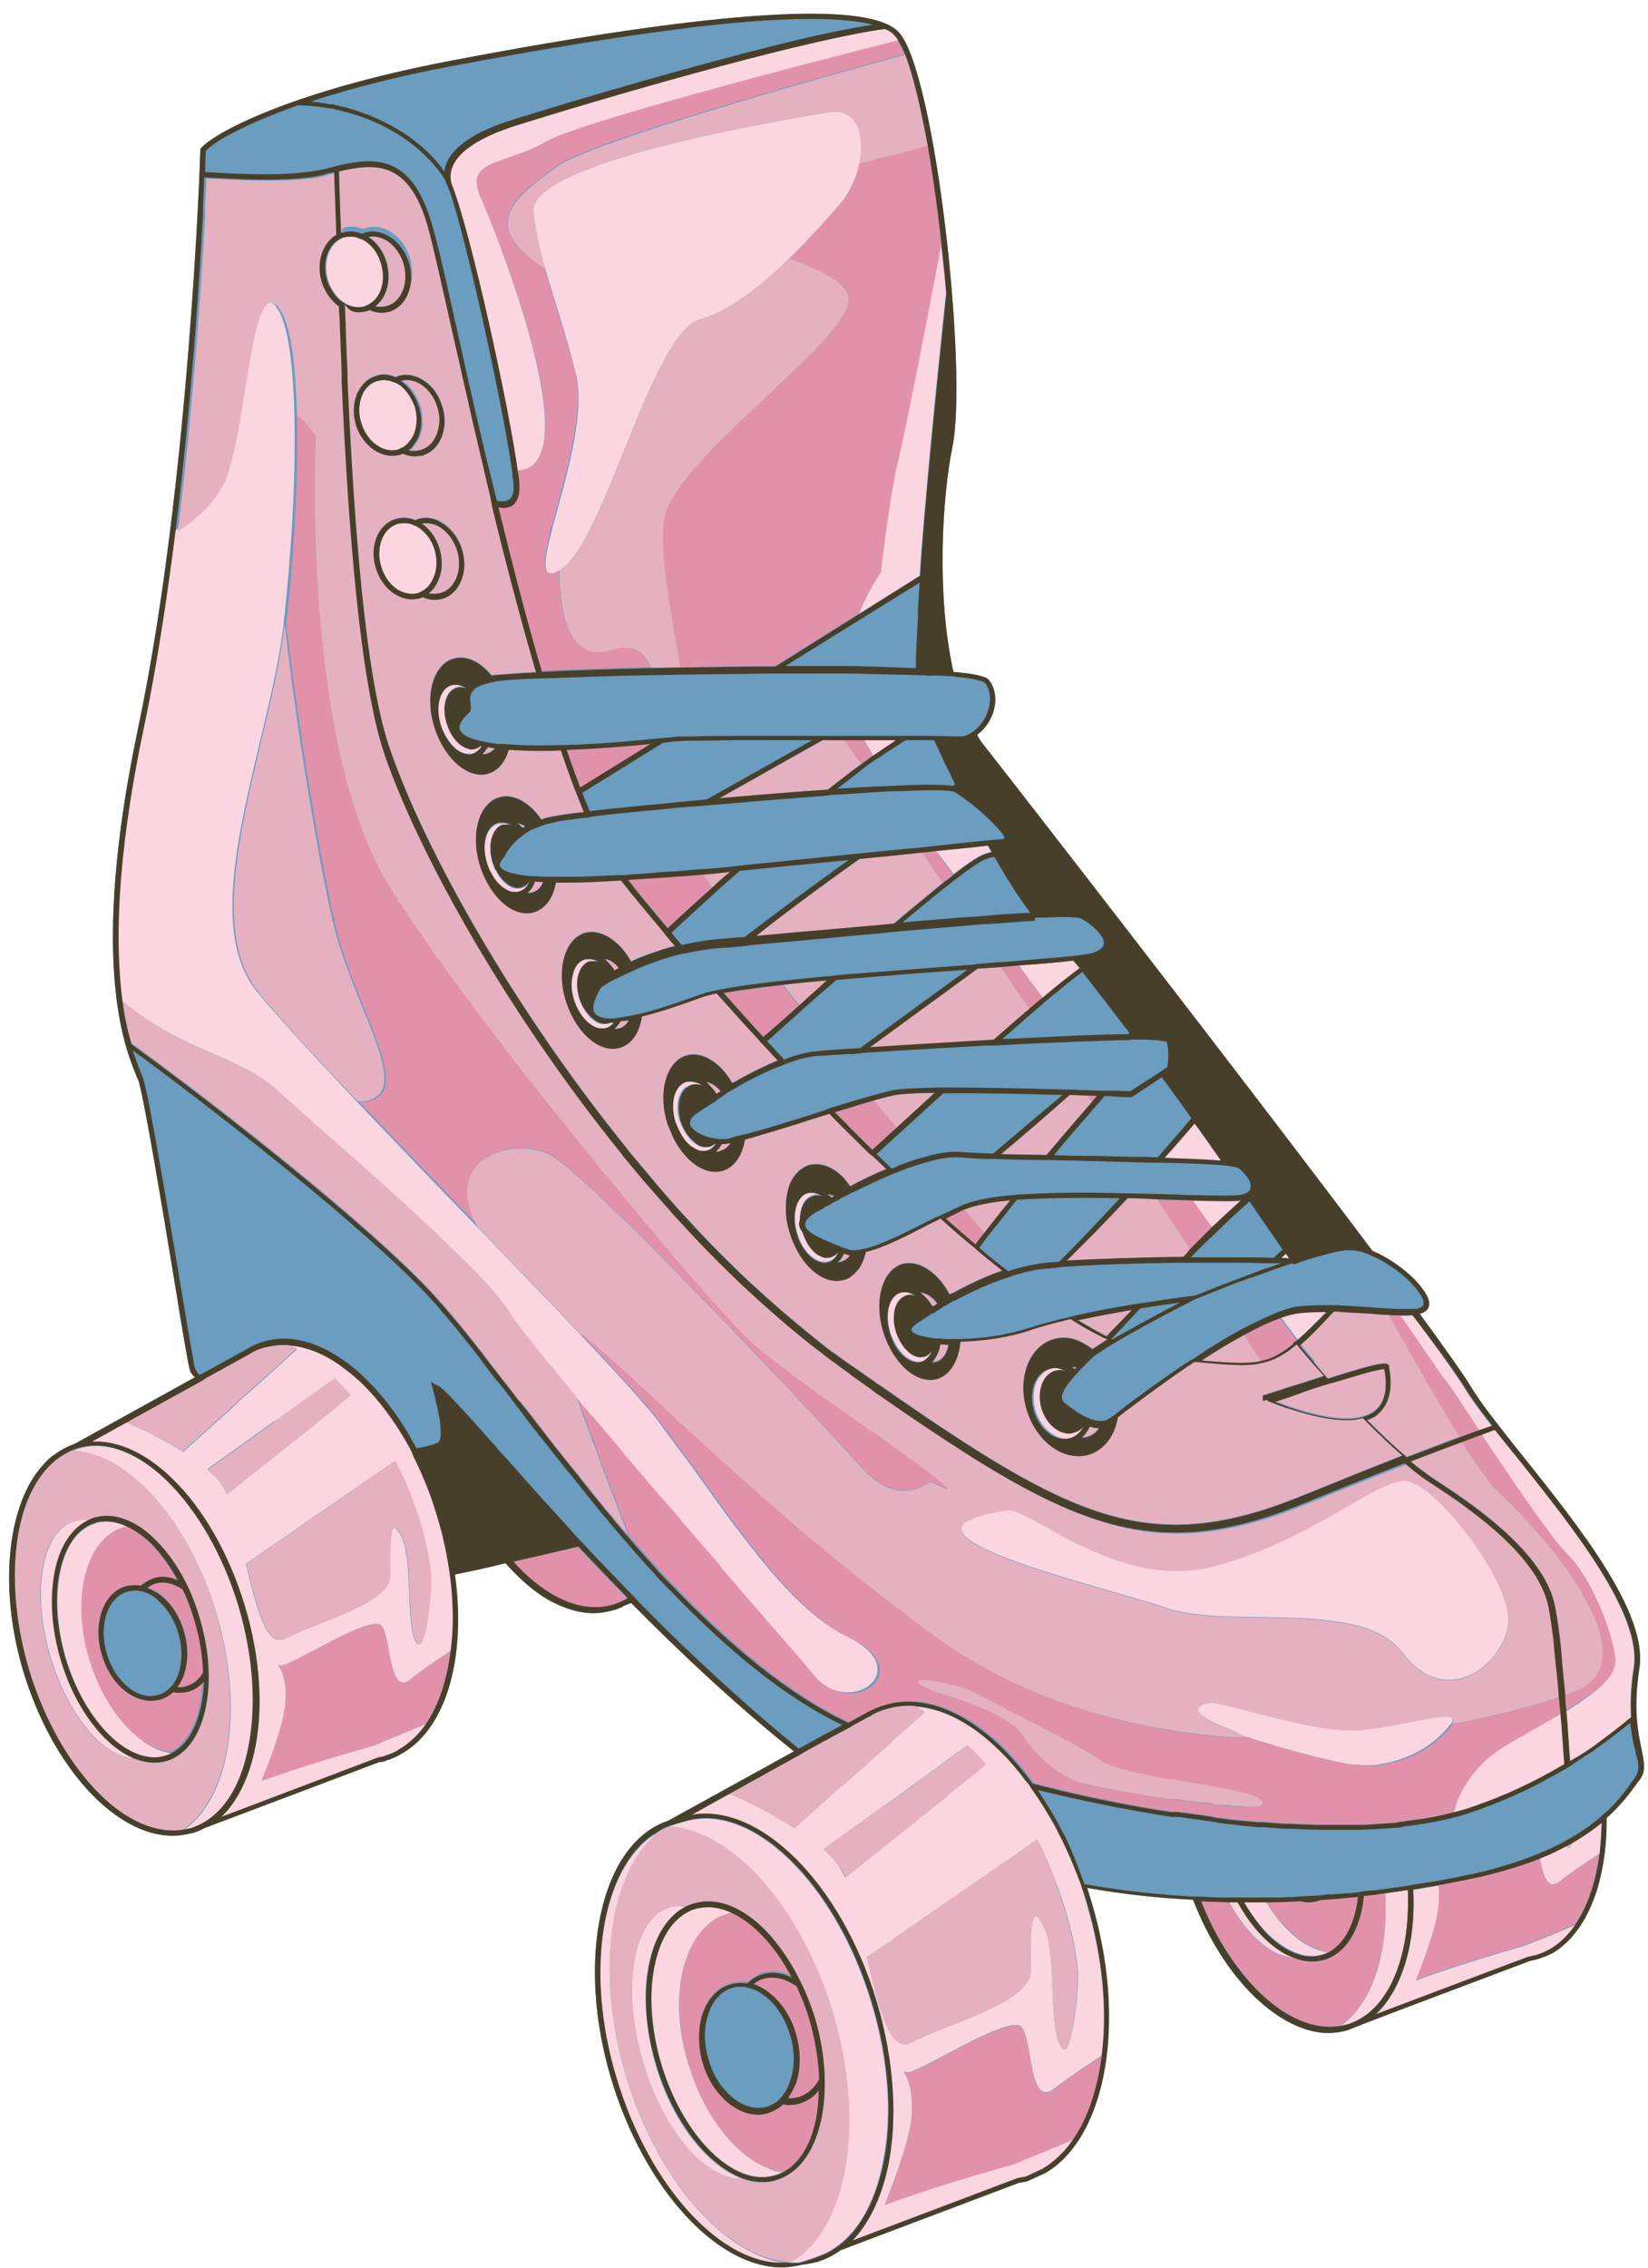 <?xml version="1.0" encoding="UTF-8"?><svg xmlns="http://www.w3.org/2000/svg" xmlns:xlink="http://www.w3.org/1999/xlink" height="421.9" preserveAspectRatio="xMidYMid meet" version="1.0" viewBox="-1.7 -2.5 306.8 421.9" width="306.8" zoomAndPan="magnify"><g><g id="change1_1"><path d="M303.9,322.9c-0.6-2.9-1.6-7.3-0.4-15.1c1.6-10.3-11.3-26.4-21.6-39.3c-4.3-5.4-8-10-10-13.4 c-1.3-2.1-4.6-6.8-9.3-13.2c0.8-0.2,1.4-0.6,1.6-1.1c0.4-0.8,0.1-1.9-0.9-3.3c-1.7-2.5-5.6-5.7-9.5-7.3 c-24.5-32.6-65.2-85-72.2-93.9c-0.5-0.6-1-1.3-1.4-2.1c0.9-0.7,1.8-1.6,2.4-2.8c1.4-2.6,1.3-5.5-0.2-7.4c-0.5-0.7-2.9-1.2-6.6-1.5 c-3.2-14.2-2.1-32.5-0.2-41.8c2.9-14.2-3.1-68.9-9.8-77c-5.1-6.2-33.2-4.5-83.6,5.1C52.3,14.5,38,22.3,35.7,25.1l-0.1,0.1l0,0.2 c0,0.6-2,62.1-11.6,107.6c-9.1,43.2-2.5,59.2-0.4,64.4c0.1,0.4,0.3,0.7,0.4,0.9c1,2.6,4.6,24.4,7,38.9c1.2,7.5,2.2,13.4,2.6,15 c0.1,0.5,0.4,1,1,1.5l-22.4,12.4c-1.4,0.5-2.7,1.2-3.9,2.1c-0.1,0.1-0.2,0.1-0.3,0.2c-0.2,0.1-0.3,0.3-0.5,0.4 c-0.2,0.2-0.4,0.3-0.5,0.5c-0.1,0-0.1,0.1-0.1,0.1c-0.4,0.4-0.7,0.8-1.1,1.2c-0.2,0.3-0.4,0.5-0.6,0.8c-0.1,0.1-0.2,0.3-0.3,0.4 c-5.4,7.8-6.6,22-2.3,36.5C8,326.3,19.8,339,30.4,339c0.9,0,1.9-0.1,2.8-0.3c0.3-0.1,0.6-0.1,0.9-0.2c0.8-0.2,1.5-0.5,2.2-0.9 l32.6-12.3c0.5,0,1-0.1,1.3-0.3c1-0.3,2-0.7,2.9-1.3l0.2-0.1c8.2-4.8,11.8-17.9,9.7-33.2c3-0.6,6.3-1.3,9.4-2.1 c2.7,3,5.5,5.5,8.5,7.1c2.7,1.4,5.3,2.2,7.9,2.2c1.2,0,2.4-0.2,3.5-0.5c0.1,0,0.1,0,0.2-0.1c0,0,0,0,0.1,0c0,0,0.1,0,0.1,0 c0.3-0.1,0.5-0.2,0.8-0.3c0.4-0.1,0.7-0.3,1-0.5l1.3-0.5c9.1,9.2,19.4,18.9,30.3,27.6c-8.1,4.5-17.8,9.8-23.4,12.9 c-12.6,4.2-17.3,25.8-10.6,48.1c6.2,20.5,19.7,35,31.7,35c1.3,0,2.5-0.2,3.8-0.5c1-0.1,1.9-0.3,2.8-0.5c1.6-0.5,3-1.2,4.4-2.2 l33.1-12.5l1.6-0.3l3.5-1.6c11.4-6.8,15.1-28.4,8.5-50.4l0,0c-0.3-0.9-0.5-1.7-0.8-2.6c6.7,1.2,13.3,1.9,19.7,2.2 c2.8,7.2,6.7,13.4,11.4,18c4.6,4.4,9.4,6.8,13.8,6.8c1.2,0,2.4-0.2,3.5-0.5l1.8-0.7c0.8-0.4,21.6-8.2,32.2-12.2l1.3-0.3 c1-0.3,2-0.7,3-1.2c6.5-3.9,10.1-13.5,10-25.1c2.7-2.4,4.3-4.6,5.4-6.1c0.2-0.3,0.4-0.6,0.6-0.8 C304.8,327.1,304.4,325.4,303.9,322.9z M5.9,272.3c0.2-0.3,0.5-0.7,0.7-1l0,0C6.4,271.6,6.1,271.9,5.9,272.3z" fill="#6a9dbf"/></g><g id="change2_1"><path d="M160.8,138c-0.7,0.5-1.4,1-2.2,1.6c-1.1-1.6-2.2-3.1-3.1-4.4c1.2,0,2.4,0,3.6,0c0.2,0.4,0.4,0.8,0.7,1.2 C160.1,136.9,160.5,137.4,160.8,138z M239.1,247.5C239,247.4,239,247.4,239.1,247.5l0.5-0.5c0,0,0,0,0,0.1c0.1-0.1,0.1-0.1,0.2-0.2 c-0.9-1.2-2-2.6-3.2-4.2c-2,0.7-4.3,1.8-6.7,3.1c1.1,1.7,2.1,3.4,3.1,4.9C235.1,250.2,236.9,249.2,239.1,247.5z M160.7,211.4 c1.5-1.4,3-2.8,4.5-4.1c-1.4-1.7-2.8-3.4-4.1-5.1c-2.1,0.6-4.6,1.4-7.3,2.2C156,206.8,158.4,209.1,160.7,211.4z M179.9,229 c0.5-0.7,1.1-1.4,1.6-2.1c-1.2-1.4-2.4-2.9-3.7-4.4c-0.2,0.1-0.3,0.1-0.5,0.2c-1,0.5-2,1-3,1.5C176.2,225.8,178,227.4,179.9,229z M202.6,201.3c-0.6,0-1.2,0-1.8-0.1c0.3,0.4,0.5,0.8,0.8,1.2C201.9,202.1,202.3,201.7,202.6,201.3z M106.3,144l13.1-8.1 c-3.9,0.4-9.7,0.9-15.6,1.1C104.6,139.5,105.5,141.8,106.3,144z M154.4,35.8c-2.4,2.7-5.6,6.3-9.2,9.8c6.4,2.3,11.8,5,11,8.4 c-2.1,8.6-32.1,29-34.3,39.8c-1.2,6.1,1.4,18.3,2.9,27.8c5.8-0.1,11.9-0.2,17.8-0.2l15.6-9.8c1.1-2.8,2.5-5.4,4.1-7.8 c1-8.8,2.3-16.8,3.1-19.7c1.1-4.1,5.2-25,8.2-40.9c-0.7-6.5-1.6-12.9-2.6-18.7c-3.9,1.1-8.2,2.2-12.7,3.3 C157.7,30.6,156.4,33.5,154.4,35.8z M130.9,162.6c-0.6-0.8-1.1-1.7-1.6-2.5c-2.5,0.2-4.4,0.4-5.4,0.4c-0.9,0-2.4,0.1-4.2,0.3 c-1.5,0.1-3,0.2-4.5,0.3c2.1,2.6,4.6,5.6,7.4,9C124.8,168.1,127.6,165.5,130.9,162.6z M224.1,225.9c-1.2-1.6-2.5-3.3-3.8-5 c-1,0-2-0.1-3.1-0.1c-1.1,0-2.3-0.1-3.5-0.1c2.1,3.2,4.2,6.4,6.2,9.4C221.3,228.6,222.7,227.2,224.1,225.9z M140.4,190.4 c1.9-1.7,4.1-3.7,6.6-5.8c-1-1.3-2-2.6-3-3.8c-4.4,0.5-8.2,1-11,1.5C135.4,184.9,137.9,187.6,140.4,190.4z M170,156.1 c1.2,1.8,2.5,3.7,3.8,5.6c0.7-0.5,1.3-1,1.9-1.5c-1.1-1.5-2.1-2.9-3.1-4.4C171.9,155.9,171,156,170,156.1z M192.3,183.1 c-1.5-2-2.9-4-4.4-6c-1.1,0.1-2.2,0.2-3.3,0.3c1.7,2.6,3.5,5.2,5.3,7.8C190.8,184.4,191.6,183.7,192.3,183.1z M94.6,85 c0.1,1,0.2,1.8,0.3,2.5c0.1,1.9-0.3,3.3-1.4,3.9c-0.5,0.3-1.1,0.4-1.7,0.4c-0.2,0-0.5,0-0.8-0.1c2.5,10.2,5.2,20.8,8.1,30.6 c5.3-0.3,12.4-0.5,20.3-0.7c-1.1-2.8-3-4.6-7.2-3.3c-8,2.4-9.7-6.2-9.9-14.8c-8.3,4.8,6.3-23.4,3.1-36.5c-2-8.2-4.2-14-5.7-19.6 c-1.3-0.9-2.5-1.7-3.5-2.6c-7.3-6.5-2-10.8,5.7-16.4c6.4-4.7,50.3-16.9,64.8-20.8c-0.4-1.1-0.9-2-1.3-2.6 c-17.5,4.4-59.4,15.2-65.5,18.8c-7.7,4.5-15.5,3.2-12.2,10.5C91.1,41.5,108.3,84.7,94.6,85z M285,343.2c-2.7,1.1-5.8,2.1-9.4,3 c-0.6,0.2-4.1,1-9.6,2c0.1,1,0.2,2.2,0,3.7c-0.3,3.5-2.4,9.2-4.2,13.9c6.7-2.4,13.5-4.5,20.4-6.5c3.1-1.2,6.2-2.5,9.3-3.8 c2.3-3.4,3.9-8,4.5-13.2c-2.2,1.4-5.2,3.4-7.4,5.1C286.4,349.3,285.6,346.4,285,343.2z M252.2,350.2c-0.1,0.9-0.2,1.8-0.4,2.7 c-1.1,4.9-3.6,8.2-7,9.2c-0.7,0.2-1.5,0.3-2.3,0.3c-1.2,0-2.4-0.3-3.6-0.8c-4,0-8.5-4.1-11.9-10.3c-1.7,0-3.4-0.1-5.1-0.2 c2.7,6.8,6.5,12.7,10.9,17c5,4.9,10.3,7,15,6.2c5.9-4,8.9-13.4,8.4-24.7C254.9,349.9,253.6,350,252.2,350.2z M245.5,360.7 c2.5-1.2,4.3-4,5.3-8c0.2-0.8,0.3-1.5,0.4-2.4c-1.5,0.2-3.1,0.3-4.7,0.4c-0.8,0.1-1.6,0.1-2.4,0.2c-0.2,0.1-0.3,0.1-0.5,0.2 c-0.5,0.2-1.1,0.2-1.6,0.2c-0.5,0-1-0.1-1.5-0.2c-2.1,0.1-4.2,0.2-6.4,0.2c2.5,4.2,5.7,7.2,9,8.6 C243.9,360.3,244.7,360.5,245.5,360.7z M93.8,288c0.6,0.7,1.2,1.3,1.8,1.9c5.7,5.5,11.6,7.7,16.8,6.1c0,0,0,0,0,0c0,0,0,0,0,0 c0.3-0.1,0.5-0.2,0.8-0.3c0.3-0.1,0.6-0.3,0.9-0.4c0.3-0.2,0.6-0.3,0.9-0.5c-3.2-3.3-6.3-6.5-9.2-9.6 C103.3,285.8,98.8,286.9,93.8,288z M299.1,305.7c-0.7-5.2-4.6-14.9-8.9-19.1c-2.7-2.6-10.2-13.6-16-22.3c-1.2,0.4-2.4,0.9-3.8,1.4 c2.8,4.4,5.5,8.1,7.6,10.1c9.5,8.9,26.5,29.7,14.4,35.9c-0.1,0.1-0.3,0.1-0.4,0.2c-0.1,0.1-0.3,0.1-0.4,0.2c0,0,0,0-0.1,0 c-0.6,0.2-1.2,0.5-1.9,0.7c0.1,1,0.2,2,0.2,2.9c0.9-0.5,1.7-1.1,2.5-1.6c0.1-0.1,0.3-0.2,0.4-0.3c0.1-0.1,0.3-0.2,0.4-0.3 C297.3,310.9,299.5,308.5,299.1,305.7z M273.7,263.6c-3.3-4.9-6-9-6.8-10.2l-7.7-11.2c-0.8,0-1.6-0.1-2.5-0.1 c4.2,7.4,9,16,13.3,22.9C271.3,264.5,272.6,264,273.7,263.6z M269,334.6c-2.3,0.6-4.7,1.1-7.3,1.4c-0.7,0.1-1.4,0.2-2.2,0.3 c-0.2,0-0.3,0-0.5,0.1c-0.2,0-0.3,0-0.5,0.1c-1.4,0.1-2.9,0.2-4.5,0.3c-1,0.1-2.1,0.1-3.1,0.1c-0.2,0-0.3,0-0.5,0 c-0.2,0-0.3,0-0.5,0c-0.9,0-1.7,0-2.6,0c-0.2,0-0.4,0-0.5,0c-0.2,0-0.4,0-0.6,0c-0.5,0-0.9,0-1.4,0c-2,0-4.1-0.1-6.2-0.2 c-0.2,0-0.3,0-0.5,0c-0.2,0-0.3,0-0.5,0c-1.3-0.1-2.5-0.2-3.8-0.3c-0.2,0-0.3,0-0.5,0c-0.2,0-0.3,0-0.5,0c-1.1-0.1-2.3-0.2-3.4-0.3 c-1.4-0.1-2.8-0.3-4.2-0.5c-0.2,0-0.3,0-0.5-0.1c-0.2,0-0.3,0-0.5-0.1c-0.7-0.1-1.3-0.2-2-0.3c-1.5-0.2-2.9-0.4-4.4-0.6 c-0.1,0-0.2,0-0.3,0c-0.1,0-0.2,0-0.3,0c-0.1,0-0.2,0-0.3,0c-0.1,0-0.2,0-0.2,0c-0.1,0-0.2,0-0.3,0c-8.5-1.3-17.2-3.1-25.6-5.3 c-1.8-2.5-3.8-4.8-5.8-6.8c-7.3-7-15-9.8-21.7-7.8c-1.1,0.3-2.2,0.8-3.2,1.3c-0.5,0.3-1.8,1-3.6,2c-11.3-5.3-22.2-14.6-32.4-25.1 c-0.1-0.1-0.2-0.3-0.4-0.4c-0.1-0.1-0.2-0.3-0.4-0.4c-0.7-0.7-1.4-1.5-2.1-2.2c-0.1-0.1-0.2-0.2-0.3-0.4c0,0,0,0,0,0 c-0.1-0.1-0.2-0.2-0.3-0.3c-1.7-1.9-3.4-3.8-5.1-5.8c-0.6-1.5-1.2-3.1-1.8-4.6c-0.1-0.2-0.2-0.4-0.2-0.6c-0.1-0.2-0.2-0.4-0.2-0.6 c-0.9-2.2-1.7-4.4-2.5-6.5c-0.1-0.2-0.1-0.3-0.2-0.5c-0.1-0.2-0.1-0.3-0.2-0.5c0,0,0-0.1,0-0.1c-0.1-0.2-0.1-0.4-0.2-0.5 c0,0,0,0,0,0c-0.1-0.2-0.1-0.4-0.2-0.6c-1.6-4.2-3-8-4.2-11.4c1.1,1.4,2.3,2.8,3.6,4.2c0.6,0.7,1.2,1.4,1.8,2.1 c0.2,0.2,0.3,0.4,0.5,0.6c0.2,0.2,0.3,0.4,0.5,0.6c0.8,1,1.7,2,2.5,3c0.1,0.1,0.2,0.3,0.3,0.4c0,0.1,0.1,0.1,0.1,0.2 c0.1,0.1,0.1,0.1,0.2,0.2c0.1,0.1,0.2,0.2,0.3,0.3c0.2,0.2,0.3,0.4,0.5,0.6c2.5,2.9,5,5.9,7.6,8.8c0.1,0.1,0.2,0.3,0.4,0.4 c0.1,0.2,0.3,0.3,0.4,0.5c0,0,0,0,0,0c0.1,0.2,0.3,0.3,0.4,0.5c0.9,1.1,1.9,2.2,2.8,3.3c0.9,1,1.7,2,2.6,3c0.8,0.9,1.6,1.8,2.3,2.7 c0.1,0.1,0.2,0.3,0.3,0.4c0.1,0.1,0.2,0.3,0.3,0.4c8.1,9.4,14.9,17.1,17.1,19.8c6.4,7.9,19.1-0.9,6.2-7.2 c-5.8-2.8-11.4-8.5-16.7-15.1c-0.1-0.1-0.2-0.3-0.3-0.4c-0.1-0.1-0.2-0.3-0.3-0.4c-0.7-0.8-1.3-1.6-2-2.5c-2.4-3.1-4.7-6.3-7-9.5 c-1.7-2.4-3.4-4.8-5.1-7c-0.2-0.3-0.4-0.5-0.6-0.8c0,0,0,0,0,0c-0.2-0.3-0.4-0.5-0.6-0.8c-0.6-0.8-1.1-1.5-1.7-2.3 c-0.3-0.5-0.7-0.9-1-1.4c-1.8-2.3-4.9-5.8-8.8-10c-0.4-0.4-0.7-0.8-1.1-1.2c-0.1-0.1-0.2-0.2-0.3-0.3c-0.4-0.4-0.7-0.8-1.1-1.2 c-1.1-1.2-2.3-2.4-3.5-3.7c0.6,0.4,1.4,1,2.2,1.6c0.4,0.3,0.8,0.7,1.3,1.1c0.4,0.3,0.8,0.6,1.1,1c2.7,2.3,6,5.4,9.9,9 c0.7,0.6,1.4,1.3,2.1,2c0.2,0.2,0.4,0.4,0.6,0.6c0,0,0,0,0,0c0.2,0.2,0.4,0.4,0.6,0.5c1.5,1.4,3.1,2.9,4.8,4.4 c5.1,4.6,10.8,9.8,17.1,15.2c0.7,0.6,1.4,1.2,2.1,1.8c0.2,0.1,0.3,0.3,0.5,0.4c0.2,0.1,0.3,0.3,0.5,0.4 c6.9,5.8,14.4,11.8,22.5,17.8c14.1,10.4,30.1,15.8,45.7,18.2c0.1,0,0.1,0,0.2,0c0.1,0,0.2,0,0.3,0.1c0.1,0,0.1,0,0.2,0c0,0,0,0,0,0 c0.1,0,0.3,0,0.4,0.1c0,0,0.1,0,0.1,0c2.4,0.3,4.7,0.6,7,0.8c0.8,0.1,1.7,0.1,2.5,0.2c0.2,0,0.4,0,0.6,0c0.2,0,0.5,0,0.7,0 c0.7,0,1.4,0.1,2,0.1c0.8,0.3,1.7,0.6,2.5,0.8c1.1,0.3,2.2,0.7,3.3,1c2.2,0.6,4.3,1.2,6.3,1.7c0.3,0.1,0.6,0.1,0.8,0.2 c0.3,0.1,0.5,0.1,0.8,0.2c1.9,0.4,3.5,0.8,4.9,1c0.4,0.1,0.7,0.1,1.1,0.1c1.3,0.1,2.6,0.1,3.8,0c0.2,0,0.3,0,0.5-0.1 c0.2,0,0.3,0,0.5-0.1c1-0.1,2-0.4,3-0.7c3.8-1.2,7.2-3.4,9.7-6.6c0.1-0.1,0.1-0.2,0.2-0.2c1.3-0.2,2.6-0.5,3.8-0.7 c6.6-1.4,12.1-2.9,15.9-4.2c0.2-0.1,0.4-0.1,0.6-0.2c0.1,0.7,0.1,1.4,0.2,2c0,0.4,0.1,0.7,0.1,1.1c-2.9,1.7-6.3,3.6-10.1,5.8 C273.7,325,269.9,330.2,269,334.6z M233.4,332.8c-0.1-0.7-1.6-1.3-3.8-1.8c-1.2-0.3-2.7-0.6-4.3-0.9c-0.2,0-0.3-0.1-0.5-0.1 c-0.2,0-0.3-0.1-0.5-0.1c-0.7-0.1-1.5-0.3-2.2-0.4c-1.5-0.3-3.1-0.5-4.7-0.8c-0.1,0-0.1,0-0.2,0c-0.1,0-0.2,0-0.3-0.1 c-0.1,0-0.2,0-0.2,0c-0.1,0-0.2,0-0.3,0c-0.1,0-0.2,0-0.3,0c-5.4-1-10.6-2.1-12.6-3.5c-5.1-3.5-20.4-10.8-23.2-12.5 c-2.8-1.7-16.6-4.3-8.3-0.5c1,0.5,13.9,3.7,16.9,8.3s7.8,8.2,11.2,9c1.6,0.4,8.8,1.7,16.1,2.9c0.1,0,0.2,0,0.3,0c0.1,0,0.2,0,0.3,0 c0.1,0,0.2,0,0.3,0c0.1,0,0.2,0,0.3,0c0.1,0,0.2,0,0.2,0c1.5,0.2,3,0.4,4.5,0.6c0.7,0.1,1.4,0.2,2.1,0.2c0.2,0,0.3,0,0.5,0.1 c0.2,0,0.3,0,0.5,0.1c1.6,0.2,3.1,0.3,4.3,0.3C231.9,333.6,233.5,333.4,233.4,332.8z M100.6,212.2c1,0.5,2.9,2,5.3,4.1 c0.1,0.1,0.3,0.2,0.4,0.3c0.1,0.1,0.3,0.2,0.4,0.4c2,1.8,4.4,4,7,6.6c1.4,1.3,2.8,2.7,4.3,4.2c1.3,1.3,2.7,2.7,4.1,4.1 c3,3,6,6.2,9.1,9.3c4.5,4.7,9,9.4,13,13.6c1.1,1.1,2.1,2.2,3.1,3.3c0.4,0.4,0.8,0.9,1.2,1.3c2.7,2.9,5.1,5.4,6.9,7.4 c1.5,1.7,2.7,3,3.5,3.8c0.1,0.1,0.1,0.2,0.2,0.2c0.1,0.1,0.3,0.3,0.4,0.4c0.1,0.1,0.2,0.2,0.4,0.4c6.2,6.1,11.6,1.4,11.6,1.4 c7.6,3.9,0.1-1.5-9.8-8.6c-0.1-0.1-0.3-0.2-0.4-0.3c-0.2-0.1-0.3-0.2-0.5-0.3c-0.2-0.1-0.3-0.2-0.5-0.3c-1.4-1-2.9-2.1-4.4-3.1 c-0.8-0.5-1.5-1.1-2.3-1.6c-2.5-1.8-5-3.6-7.2-5.2c-3.5-2.6-6.3-4.8-8-6.3c-1.3-1.2-3.5-3.5-6.3-6.6c-2.5-2.7-5.4-6-8.6-9.8 c-1.2-1.4-2.4-2.8-3.6-4.3c-1.3-1.5-2.6-3.1-4-4.8c-1.8-2.1-3.6-4.4-5.5-6.6c-0.1-0.1-0.2-0.3-0.3-0.4c-0.1-0.1-0.2-0.3-0.3-0.4 c-14.4-17.5-30.3-38.1-39-52.1c-16.6-26.8-13.7-83.7-13.7-83.7c-1.4-2.1-2.5-3.4-3.5-4c0.3,11.9-0.6,26.7-2,38.9c0,0.1,0,0.2,0,0.2 c2.8,23.8,7.7,51,9.7,58.2c4.4,15.2,13.9,28.7,5.5,30.5c-0.5,0.1-1,0.1-1.6,0.1c6.9,7.2,14.7,15.4,22.4,23.3c0,0-0.1-0.1-0.1-0.1 C80.3,212.9,93.6,208.8,100.6,212.2z M188.6,374.8c-2-3-20,9-21.6,8.3c-1.6-0.7,1.6,0.7,1,8.3c-0.4,4.1-2.8,10.8-5,16.4 c7.9-2.9,16-5.3,24.1-7.6c3.6-1.5,7.3-3,10.9-4.5c2.8-4,4.6-9.5,5.4-15.7c-2.6,1.7-6.2,4.1-8.8,6.1 C189.9,389.8,190.6,377.8,188.6,374.8z M147.3,388.5c-0.6,0.2-1.3,0.3-1.9,0.3c-0.1,0-0.3,0-0.4,0c-0.3,0-0.5,0-0.8-0.1 c-0.8,0.8-1.7,1.3-2.8,1.6c-0.6,0.2-1.3,0.3-1.9,0.3c-1.8,0-3.6-0.7-5.3-2c-2.3-1.8-4-4.5-5-7.7c-0.9-3.2-1-6.4,0-9.1 c0.9-2.8,2.8-4.7,5.1-5.4c1-0.3,2.1-0.3,3.2-0.2c0.6-0.6,1.3-1,2-1.4c0.3-0.1,0.5-0.2,0.8-0.3c1.8-0.5,3.7-0.3,5.5,0.6 c-1.7-3.3-3.8-6.2-6.1-8.4c-1.7-1.6-3.4-2.8-5-3.6c-0.3,0.1-0.6,0.1-0.9,0.2c-0.8,0.3-1.6,0.6-2.4,1.1c-6.2,4-8.5,15.3-4.9,27.2 c2.8,9.4,8.5,16.6,14.4,19.1c1,0.4,2,0.7,3,0.9c4.3-2.1,6.8-8.1,7-15.6C149.9,387.3,148.7,388.1,147.3,388.5z M145,387.8 C145,387.8,145,387.8,145,387.8C145,387.8,145,387.8,145,387.8c0.7,0.1,1.4,0,2-0.2c1.6-0.5,2.9-1.6,3.8-3.3 c-0.1-3.5-0.7-7.2-1.8-11c-0.7-2.2-1.5-4.3-2.4-6.3c-1.4-1.1-3-1.6-4.5-1.6c-0.6,0-1.1,0.1-1.6,0.2c-0.2,0.1-0.4,0.1-0.6,0.2 c-0.4,0.2-0.9,0.5-1.3,0.8c0.7,0.2,1.4,0.6,2.1,1c0.3,0.2,0.5,0.4,0.8,0.6c2.3,1.8,4,4.5,5,7.7c0.9,3.2,1,6.4,0,9.1 C146.1,386,145.6,387,145,387.8z M69.4,300c-1.8-2.6-17.4,7.8-18.9,7.3s1.5,0.5,0.9,7.2c-0.3,3.6-2.5,9.5-4.4,14.3 c7-2.5,14-4.6,21-6.6l9.6-4c2.4-3.5,3.9-8.2,4.6-13.6c-2.3,1.5-5.3,3.5-7.5,5.3C70.7,313.1,71.2,302.6,69.4,300z M33.3,312.2 c-0.5,0.2-1.1,0.2-1.7,0.2c-0.1,0-0.2,0-0.4,0c-0.3,0-0.5,0-0.8-0.1c-0.7,0.6-1.5,1.1-2.4,1.4c-0.5,0.2-1.1,0.2-1.7,0.2 c-3.7,0-7.6-3.5-9.1-8.5c-1.7-5.8,0.3-11.6,4.4-12.8c0.9-0.3,1.8-0.3,2.8-0.1c0.5-0.5,1.1-0.9,1.7-1.1c0.2-0.1,0.4-0.2,0.7-0.3h0 c1.5-0.4,3-0.2,4.5,0.4c-1.5-2.7-3.2-5.1-5.1-7c-1.5-1.4-3-2.5-4.5-3.1c-0.2,0-0.4,0.1-0.6,0.1c-0.7,0.2-1.4,0.5-2,0.9 c-5.5,3.4-7.5,13.4-4.4,23.7c2.5,8.2,7.5,14.5,12.7,16.6c0.9,0.4,1.8,0.6,2.7,0.7c3.6-1.9,5.7-7,5.9-13.3 C35.4,311.2,34.4,311.8,33.3,312.2z M27.3,292L27.3,292c-0.2,0.1-0.3,0.1-0.5,0.2c-0.3,0.1-0.7,0.3-1,0.6c0.5,0.2,1.1,0.5,1.6,0.8 c0.3,0.2,0.5,0.3,0.8,0.5c2,1.6,3.5,4,4.4,6.7c1.2,4,0.6,8-1.2,10.5c0.6,0,1.1,0,1.7-0.2c1.3-0.4,2.4-1.3,3.2-2.7 c-0.1-3-0.6-6.3-1.6-9.6c-0.6-2-1.4-4-2.2-5.8C30.8,292,29,291.5,27.3,292z" fill="#e192aa"/></g><g id="change3_1"><path d="M238.3,231.6c-0.4,0-0.9-0.1-1.5-0.1c0.2-0.2,0.5-0.4,0.7-0.6c0.1-0.1,0.1-0.1,0.2-0.2 C237.9,231,238.1,231.3,238.3,231.6z M164.5,135.2c-1.7,0-3.5,0-5.3,0c0.2,0.4,0.4,0.8,0.7,1.2c0.3,0.5,0.6,1.1,1,1.7 c1.4-1,2.7-1.9,4-2.7c0.1-0.1,0.2-0.1,0.3-0.2C164.9,135.2,164.7,135.2,164.5,135.2z M199.3,177.6c-0.4-0.5-0.8-1-1.2-1.4 c-2.4,0.3-5.9,0.6-10.1,0.9c1.4,2,2.9,4,4.4,6C195.1,180.8,197.4,179,199.3,177.6z M245.3,241.4c-1.7,0-3.4,0.1-5,0.2 c-1.1,0.1-2.3,0.5-3.6,0.9c1.2,1.6,2.3,3,3.2,4.2C241.4,245.5,243.1,243.7,245.3,241.4z M220.7,206.5c-1.7,2-3.5,4.2-5.6,6.4 c4.5,0.1,8,0.3,10.5,0.5C224,211.1,222.4,208.8,220.7,206.5z M175.8,160.1c2.5-1.9,4.4-3.2,5.4-3.6c0.5-0.2,1.1-0.4,1.6-0.5 c-0.2-0.4-0.4-0.8-0.7-1.2c-2.2,0.2-5.5,0.6-9.5,1C173.7,157.2,174.7,158.6,175.8,160.1z M224.1,225.9c2-1.9,3.8-3.7,5.5-5.1 c-0.1,0-0.2,0.1-0.3,0.1c-1.2,0.2-4.4,0.1-8.9,0C221.6,222.6,222.8,224.3,224.1,225.9z M281.1,269.1c-1.6-2-3.2-4-4.6-5.7 c-0.8,0.3-1.5,0.6-2.4,0.9c5.8,8.7,13.3,19.7,16,22.3c4.3,4.2,8.2,13.9,8.9,19.1c0.4,2.8-1.8,5.2-5.9,8c-0.1,0.1-0.3,0.2-0.4,0.3 c-0.1,0.1-0.3,0.2-0.4,0.3c-0.8,0.5-1.6,1-2.5,1.6c0.1,0.7,0.1,1.5,0.2,2.1c0.3,3.3,0.4,6,0.5,7.2c0.4-0.2,0.8-0.5,1.2-0.7 c1.1-0.7,2.1-1.4,3.1-2c0.2-0.1,0.3-0.2,0.4-0.3c0.1-0.1,0.3-0.2,0.4-0.3c2.3-1.6,4.4-3.3,6.3-4.9c-0.1-2.4-0.1-5.4,0.5-9.2 C304,297.9,291.3,281.9,281.1,269.1z M273.7,263.6c0.8-0.3,1.6-0.6,2.3-0.8c-2.1-2.7-3.9-5.1-5.1-7.1c-1.3-2.1-4.7-7-9.6-13.5 c-0.7,0.1-1.4,0.1-2.2,0.1l7.7,11.2C267.8,254.6,270.5,258.7,273.7,263.6z M269,334.6c1-0.3,2-0.5,2.9-0.8 c4.8-1.6,9.2-3.5,13.2-5.6c1.1-0.6,2.1-1.1,3.1-1.7c0.5-0.3,1.1-0.6,1.6-0.9c-0.1-1.2-0.3-4.9-0.7-9.4c-2.9,1.7-6.3,3.6-10.1,5.8 C273.7,325,269.9,330.2,269,334.6z M289.9,340.9c-1.5,0.8-3.1,1.5-4.9,2.3c0.6,3.2,1.4,6.1,3.7,4.2c2.2-1.7,5.2-3.7,7.4-5.1 c0.2-1.8,0.3-3.7,0.4-5.7c-1.5,1.2-3.3,2.5-5.4,3.7C290.7,341.2,290.3,341.5,289.9,340.9z M261.9,365.9c1.8-4.7,3.9-10.4,4.2-13.9 c0.1-1.5,0.1-2.8,0-3.7c-1.4,0.2-3,0.5-4.7,0.8c0.2,4.1-0.1,7.9-0.9,11.5c-1.2,5.1-3.3,9.1-6.1,11.7c7.9-3,25.2-9.5,28.4-10.7 l1.4-0.3c0.9-0.3,1.9-0.7,2.8-1.2c1.8-1.1,3.3-2.6,4.6-4.5c-3.1,1.3-6.2,2.6-9.3,3.8C275.4,361.4,268.6,363.5,261.9,365.9z M260.4,349.1c-1.3,0.2-2.7,0.4-4.2,0.6c0.6,11.3-2.5,20.7-8.4,24.7c0.4-0.1,0.9-0.2,1.3-0.3c5-1.5,8.7-6.4,10.4-13.9 C260.3,356.8,260.6,353,260.4,349.1z M228.8,351.3c-0.6,0-1.1,0-1.7,0c3.4,6.2,7.9,10.2,11.9,10.3c-1.7-0.7-3.4-1.8-5.1-3.4 C231.9,356.3,230.2,354,228.8,351.3z M234,351.3c-1.3,0-2.5,0-3.8,0c-0.1,0-0.2,0-0.3,0c1.3,2.4,2.9,4.4,4.6,6.1 c2.2,2.1,4.4,3.3,6.5,3.8c1.2,0.2,2.3,0.2,3.4-0.1c0.4-0.1,0.7-0.3,1.1-0.4c-0.8-0.1-1.7-0.4-2.5-0.7 C239.7,358.6,236.5,355.5,234,351.3z M82.3,31.6c3.5,8.5,10.8,42,12.3,53.4c13.6-0.2-3.6-43.5-6.8-50.7c-3.3-7.3,4.5-6,12.2-10.5 c6.1-3.5,48-14.4,65.5-18.8c-0.2-0.3-0.3-0.5-0.5-0.7c-0.4-0.5-1.1-1.1-2.2-1.5c-13.3,1.8-45.3,10.6-68.1,17.8 c-8.5,2.6-12.9,6.1-12.7,10C82.2,30.9,82.2,31.2,82.3,31.6z M162.3,103.9c-1.6,2.4-3,5-4.1,7.8l3.5-2.2l7.8-4.9 c0.2-3.4,0.5-6.9,0.8-10.6c1.6-18.8,3.8-39,4.1-42c-0.2-2.9-0.5-5.9-0.9-8.8c-3,15.9-7.1,36.8-8.2,40.9 C164.6,87.1,163.3,95.1,162.3,103.9z M240.7,298.5c0.3,0,0.6,0,0.9,0.1c4.5,0.3,8.7,0.8,12.1,2.2c2.2,0.9,4,2.1,5.4,3.8 c0.1,0.1,0.2,0.2,0.3,0.3c1.1,1.5,2.2,2.6,3.4,3.4c7,4.8,14.8-1.4,16.2-8.1c0.2-0.8,0.1-1.7,0-2.7c-0.3-1.9-1.1-4-2.2-6.3 c-0.2-0.3-0.3-0.6-0.5-0.9c-0.2-0.3-0.3-0.6-0.5-0.9c-4.5-8-12.3-16.4-15.9-16.5c-5.5-0.1-17.1,10.8-35.2,15.8 c-18.1,5-34.8-11-38.9-10.3c-27,4,17.7,14.1,29.6,18.2c6.1,2.1,15.6,1.5,24.3,1.9C240.1,298.5,240.4,298.5,240.7,298.5z M111.3,264.1c0.2,0.2,0.3,0.4,0.5,0.6c0.8,1,1.7,2,2.5,3c0.1,0.1,0.2,0.3,0.3,0.4c0,0.1,0.1,0.1,0.1,0.2c0.1,0.1,0.1,0.1,0.2,0.2 c0.1,0.1,0.2,0.2,0.3,0.3c0.2,0.2,0.3,0.4,0.5,0.6c2.5,2.9,5,5.9,7.6,8.8c0.1,0.1,0.2,0.3,0.4,0.4c0.1,0.2,0.3,0.3,0.4,0.5 c0,0,0,0,0,0c0.1,0.2,0.3,0.3,0.4,0.5c0.9,1.1,1.9,2.2,2.8,3.3c0.9,1,1.7,2,2.6,3c0.8,0.9,1.6,1.8,2.3,2.7c0.1,0.1,0.2,0.3,0.3,0.4 c0.1,0.1,0.2,0.3,0.3,0.4c8.1,9.4,14.9,17.1,17.1,19.8c6.4,7.9,19.1-0.9,6.2-7.2c-5.8-2.8-11.4-8.5-16.7-15.1 c-0.1-0.1-0.2-0.3-0.3-0.4c-0.1-0.1-0.2-0.3-0.3-0.4c-0.7-0.8-1.3-1.6-2-2.5c-2.4-3.1-4.7-6.3-7-9.5c-1.7-2.4-3.4-4.8-5.1-7 c-0.2-0.3-0.4-0.5-0.6-0.8c0,0,0,0,0,0c-0.2-0.3-0.4-0.5-0.6-0.8c-0.6-0.8-1.1-1.5-1.7-2.3c-0.3-0.5-0.7-0.9-1-1.4 c-1.8-2.3-4.9-5.8-8.8-10c-0.4-0.4-0.7-0.8-1.1-1.2c-0.1-0.1-0.2-0.2-0.3-0.3c-0.4-0.4-0.7-0.8-1.1-1.2c-1.1-1.2-2.3-2.4-3.5-3.7 c-1.6-1.7-3.2-3.4-4.9-5.2c-0.1-0.1-0.3-0.3-0.4-0.4c-0.2-0.2-0.4-0.4-0.6-0.6c-0.3-0.3-0.5-0.5-0.8-0.8c-3-3.2-6.2-6.5-9.5-9.9 c-0.5-0.5-1-1.1-1.5-1.6c0,0,0,0-0.1-0.1c-0.1-0.1-0.2-0.2-0.3-0.3c0,0,0,0,0,0c0,0,0,0-0.1-0.1c-0.1-0.1-0.2-0.2-0.3-0.3 c0,0,0,0,0,0c-0.1-0.1-0.3-0.3-0.4-0.4c-7.7-7.9-15.5-16.1-22.4-23.3c-8.4-8.9-15.3-16.4-18.7-20.6c-11.4-14.3,2.5-45.9,5.1-68.2 c0-0.1,0-0.2,0-0.2c1.4-12.2,2.3-27,2-38.9c-0.2-7.8-0.9-14.3-2.3-17.9c-0.3-0.8-0.7-1.5-1.1-2c-0.1-0.1-0.1-0.2-0.2-0.3 c0-0.1-0.1-0.1-0.1-0.1c-0.4-0.4-0.8-0.6-1.2-0.6c-3.9,0.4-4.8,24.4-8.5,33.2c-1.7,3.9-5.2,7-8.8,9.4c-1.6,12.6-3.5,25.4-6,37.1 c-5.2,24.8-5.2,40.6-3.9,50.4c11.8,9.8,22.1,10.1,29.3,17c5.6,5.3,21.9,19,32.9,29.9c0,0,0,0,0,0c0.1,0.1,0.2,0.2,0.3,0.3 c0,0,0,0,0,0c0,0,0,0,0,0c0.1,0.1,0.2,0.2,0.4,0.3c0,0,0,0,0,0c0.2,0.2,0.3,0.3,0.5,0.5c2.6,2.6,4.8,5,6.5,7 c0.2,0.3,0.5,0.6,0.7,0.9c0.1,0.1,0.2,0.3,0.3,0.4c0.1,0.1,0.2,0.3,0.3,0.4c0.3,0.4,0.6,0.8,0.8,1.2c0.4,0.6,1,1.4,1.7,2.4 c1.4,1.9,3.3,4.3,5.6,7.1c0.1,0.1,0.2,0.3,0.4,0.4c0.1,0.1,0.2,0.3,0.4,0.4c0.2,0.3,0.4,0.5,0.6,0.8c0.1,0.1,0.2,0.3,0.3,0.4 c0.1,0.1,0.2,0.3,0.3,0.4c0.9,1.2,1.9,2.4,3,3.6c1.1,1.4,2.3,2.8,3.6,4.2c0.6,0.7,1.2,1.4,1.8,2.1 C111,263.8,111.1,263.9,111.3,264.1z M83.1,136.7c0.7,0.6,1.5,1,2.2,1c0.3,0,0.6,0,0.8,0c0.1,0,0.2,0,0.3-0.1 c0.1,0,0.3-0.1,0.4-0.2c0.5-0.2,0.9-0.7,1.2-1.2c-0.1,0-0.1,0-0.2,0c-0.3,0.2-0.6,0.4-0.9,0.5c-0.4,0.1-0.7,0.1-1.1,0.1 c-0.4-0.1-0.8-0.2-1.1-0.4c-0.6-0.3-1.1-0.7-1.6-1.3c-0.7-0.8-1.2-1.8-1.6-3c-0.8-2.6-0.4-5.2,0.9-6.3c0.3-0.2,0.6-0.4,0.9-0.5 c0,0,0.1,0,0.1,0c0.3-0.1,0.6-0.1,0.8-0.1c0.3,0,0.6,0.1,0.9,0.2c0,0,0,0,0,0c-0.2-0.1-0.4-0.3-0.6-0.4c-0.2-0.1-0.4-0.2-0.6-0.2 c-0.2-0.1-0.4-0.1-0.7-0.1c-0.3,0-0.6,0-0.9,0.1c-2.2,0.7-3,4.1-1.9,7.6C81,134.2,82,135.7,83.1,136.7z M91.1,151.5 c0.2-0.2,0.5-0.3,0.8-0.4c0.1,0,0.1,0,0.2,0c0.3-0.1,0.6-0.1,0.9,0c0.3,0,0.5,0.1,0.8,0.2c-0.2-0.1-0.4-0.2-0.6-0.3 c-0.2-0.1-0.4-0.2-0.6-0.2c-0.2-0.1-0.4-0.1-0.7-0.1c-0.3,0-0.7,0-1,0.1c-2.2,0.7-3,4.1-1.9,7.6c0.5,1.7,1.5,3.2,2.7,4.2 c0.7,0.6,1.3,0.9,2,1c0.3,0.1,0.6,0.1,0.9,0c0.1,0,0.3,0,0.4-0.1c0.1,0,0.2-0.1,0.3-0.1c0.7-0.3,1.2-0.9,1.6-1.8 c-0.4,0.5-0.8,0.9-1.4,1.1c-0.4,0.1-0.8,0.1-1.3,0.1c-0.4-0.1-0.8-0.2-1.2-0.5c-0.5-0.3-1.1-0.8-1.5-1.4c-0.3-0.4-0.6-0.8-0.8-1.3 c-0.1-0.1-0.2-0.3-0.3-0.4c-0.1-0.1-0.1-0.3-0.1-0.4c-0.1-0.2-0.2-0.5-0.3-0.7C89.2,155.2,89.6,152.6,91.1,151.5z M107.2,176.8 c0.2-0.2,0.5-0.3,0.8-0.4c0.1,0,0.1,0,0.2,0c0.3-0.1,0.6-0.1,0.9,0c0.3,0,0.5,0.1,0.8,0.2c-0.2-0.1-0.4-0.2-0.6-0.3 c-0.2-0.1-0.4-0.2-0.6-0.2c-0.2-0.1-0.4-0.1-0.7-0.1c-0.1,0-0.1,0-0.2,0c-0.3,0-0.5,0-0.8,0.1c-1,0.3-1.8,1.3-2.1,2.6 c-0.4,1.5-0.3,3.2,0.2,5c0.9,2.9,2.8,4.9,4.7,5.2c0.3,0,0.6,0,0.9,0c0.1,0,0.3,0,0.4-0.1c0.1,0,0.2-0.1,0.3-0.1 c0.4-0.2,0.8-0.5,1.1-0.9c-0.2,0-0.4,0-0.5,0c-0.1,0.1-0.2,0.1-0.4,0.1c-0.4,0.1-0.8,0.1-1.3,0.1c-0.4-0.1-0.8-0.2-1.2-0.5 c-0.5-0.3-1.1-0.8-1.5-1.4c-0.6-0.8-1.1-1.7-1.5-2.8C105.3,180.5,105.8,177.9,107.2,176.8z M126.9,199.3 C126.9,199.3,127,199.3,126.9,199.3c0.4-0.1,0.7-0.1,0.9-0.1c0.4,0,0.9,0.2,1.3,0.4c-0.3-0.3-0.6-0.5-1-0.6 c-0.2-0.1-0.4-0.2-0.6-0.2c-0.2-0.1-0.4-0.1-0.7-0.1c-0.3,0-0.7,0-1,0.1c-2.2,0.7-3,4.1-1.9,7.6c0,0,0,0,0,0c0,0.2,0.1,0.3,0.2,0.4 c0.1,0.2,0.1,0.3,0.2,0.5c0.6,1.3,1.4,2.5,2.3,3.3c0.3,0.2,0.5,0.4,0.8,0.5c0.4,0.2,0.8,0.4,1.2,0.5c0.3,0.1,0.6,0.1,0.9,0 c0.1,0,0.3,0,0.4-0.1c0.1,0,0.2-0.1,0.3-0.1c0.5-0.2,0.9-0.6,1.2-1.1c-0.1,0-0.1,0-0.2,0c-0.3,0.2-0.5,0.4-0.9,0.5 c-0.4,0.1-0.7,0.1-1.1,0.1c-0.4,0-0.8-0.2-1.1-0.4c0,0,0,0,0,0c-0.5-0.3-1.1-0.7-1.5-1.3c-0.5-0.6-1-1.4-1.4-2.2 c-0.1-0.2-0.1-0.3-0.2-0.5c0-0.1-0.1-0.2-0.1-0.3c0-0.1,0-0.1-0.1-0.2c-0.8-2.6-0.3-5,1-6.2C126.3,199.6,126.6,199.4,126.9,199.3z M147.4,222.6c0.2-0.8,0.5-1.5,1-2c0.3-0.3,0.7-0.6,1.1-0.7c0,0,0,0,0,0c0.1,0,0.2,0,0.2-0.1c0.2,0,0.4-0.1,0.6-0.1 c0,0,0.1,0,0.1,0c0.2,0,0.4,0,0.6,0.1c0.1,0,0.2,0.1,0.3,0.1c-0.1-0.1-0.3-0.2-0.4-0.3c-0.1,0-0.1,0-0.2-0.1 c-0.2-0.1-0.4-0.2-0.6-0.2c0,0,0,0,0,0c-0.2-0.1-0.4-0.1-0.7-0.1c0,0,0,0,0,0c0,0,0,0,0,0c-0.3,0-0.5,0-0.8,0.1 c-0.8,0.3-1.5,1-1.9,2c-0.1,0.2-0.2,0.4-0.2,0.6c-0.4,1.5-0.3,3.2,0.2,5c0.3,0.9,0.7,1.7,1.1,2.5c1,1.6,2.3,2.6,3.6,2.8 c0.3,0,0.6,0,0.9,0c0.1,0,0.2,0,0.2-0.1c0,0,0.1,0,0.1,0c0.1,0,0.2-0.1,0.3-0.1c0.7-0.3,1.2-0.9,1.5-1.8c0,0,0,0,0,0 c-0.4,0.5-0.8,0.9-1.4,1c-0.3,0.1-0.6,0.1-0.9,0.1c-0.1,0-0.2,0-0.3,0c-0.4-0.1-0.8-0.3-1.2-0.5c-0.6-0.4-1.2-1-1.7-1.7 c-0.1-0.1-0.1-0.2-0.2-0.3c-0.4-0.6-0.8-1.4-1-2.2c0-0.1,0-0.1-0.1-0.2c-0.3-0.4-0.5-0.8-0.5-1.3c0-0.3,0-0.6,0.1-0.8 C147.2,223.8,147.3,223.2,147.4,222.6z M169,250.8c0.3,0,0.6,0,0.8,0c0.1,0,0.2,0,0.3-0.1c0.1,0,0.3-0.1,0.4-0.2 c0.6-0.3,1.2-0.9,1.5-1.8c-0.4,0.5-0.8,0.9-1.4,1.1c-0.4,0.1-0.7,0.1-1.1,0.1c-0.4,0-0.8-0.2-1.1-0.4c-0.5-0.3-1.1-0.7-1.5-1.3 c-0.7-0.8-1.3-1.8-1.6-3c-0.8-2.6-0.4-5.2,0.9-6.3c0.3-0.2,0.6-0.4,0.9-0.5c0,0,0.1,0,0.1,0c0.3-0.1,0.6-0.1,0.8-0.1 c0.3,0,0.6,0.1,0.9,0.2c-0.2-0.1-0.4-0.3-0.7-0.4c-0.2-0.1-0.4-0.2-0.6-0.2c-0.2-0.1-0.4-0.1-0.7-0.1c0,0-0.1,0-0.1,0 c-0.3,0-0.5,0-0.8,0.1c-2.2,0.7-3,4.1-1.9,7.6C165.1,248.5,167.1,250.6,169,250.8z M197,264.1c-0.4,0-0.8-0.1-1.1-0.3 c-0.5-0.2-0.9-0.4-1.3-0.8c-1-0.8-1.9-2-2.3-3.5c-0.9-2.7-0.1-5.5,1.7-6.6c0.3-0.2,0.6-0.4,0.9-0.5c0.1,0,0.1,0,0.2,0 c0.3-0.1,0.7-0.1,1-0.1c0.4,0,0.7,0.1,1.1,0.2c-0.3-0.1-0.5-0.3-0.8-0.3c-0.2-0.1-0.5-0.1-0.7-0.2c-0.2,0-0.5-0.1-0.7-0.1 c0,0,0,0,0,0c-0.4,0-0.8,0.1-1.1,0.2c-1.2,0.4-2.2,1.4-2.8,2.9c-0.5,1.5-0.5,3.3,0,5c1,3,3.4,5.1,5.7,5.1c0.3,0,0.6,0,0.8-0.1 c0.1,0,0.2,0,0.3-0.1c0.2,0,0.3-0.1,0.5-0.2c0.9-0.4,1.6-1.1,2-2.1c-0.5,0.6-1.1,1.1-1.8,1.3C198,264.1,197.5,264.1,197,264.1z M152.4,18.4c-1.2,0.3-55.9,8.6-54.8,18.5c0.4,3.8,1.2,7.2,2.2,10.6c1.6,5.6,3.7,11.4,5.7,19.6c3.3,13.2-11.3,41.4-3.1,36.5 c0,0,0,0,0.1,0c8.4-5,17-44.2,26.2-46.7c5.4-1.5,11.4-6.3,16.5-11.3c3.6-3.5,6.8-7.1,9.2-9.8c2-2.3,3.3-5.1,3.9-7.9 C159.5,22.4,157.7,17.4,152.4,18.4z M61.5,53.1c0.2,0.2,0.5,0.4,0.8,0.6c1.1,0.8,2.4,1.1,3.6,0.8c0.1,0,0.3-0.1,0.4-0.1 c0.1,0,0.1-0.1,0.2-0.1c0.2-0.1,0.4-0.2,0.6-0.3c2.2-1.2,3.2-4.4,2.2-7.6c-0.6-2.1-2-3.6-3.5-4.4c-0.2-0.1-0.4-0.2-0.6-0.2 c-0.2-0.1-0.4-0.1-0.6-0.2c-0.8-0.2-1.5-0.2-2.3,0.1c-0.1,0-0.3,0.1-0.4,0.2c-0.3,0.1-0.5,0.3-0.7,0.4c-1.9,1.4-2.7,4.4-1.8,7.4 C59.8,51,60.6,52.2,61.5,53.1z M65.9,70.6c-0.1,0.2-0.2,0.3-0.2,0.5c-0.1,0.2-0.1,0.4-0.2,0.5c-0.4,1.4-0.5,3,0.1,4.7 c1.1,3.3,3.9,5.5,6.5,4.9c0.1,0,0.3-0.1,0.4-0.1c0.1,0,0.1-0.1,0.2-0.1c0.2-0.1,0.4-0.2,0.6-0.3c0.4-0.2,0.7-0.5,1-0.8 c0.1-0.1,0.2-0.3,0.3-0.4c0.1-0.1,0.2-0.3,0.3-0.4c0.2-0.3,0.4-0.6,0.5-1c0.6-1.5,0.6-3.3,0.1-5c-0.2-0.5-0.4-1-0.7-1.5 c-0.6-1.1-1.3-2-2.3-2.6c-0.1-0.1-0.3-0.2-0.4-0.2c-0.1,0-0.1-0.1-0.2-0.1c-0.2-0.1-0.4-0.2-0.6-0.2c-0.2-0.1-0.4-0.1-0.6-0.2 c-0.3-0.1-0.7-0.1-1-0.1c-0.4,0-0.8,0.1-1.2,0.2C67.4,68.7,66.5,69.5,65.9,70.6z M75.1,95.1c-0.2-0.1-0.4-0.1-0.6-0.2 c-0.8-0.2-1.5-0.2-2.3,0.1c-2.7,0.9-4.1,4.4-2.9,8c0.5,1.7,1.6,3.2,2.9,4.1c1.2,0.8,2.4,1.1,3.6,0.8c0.1,0,0.3-0.1,0.4-0.1 c0.1,0,0.1-0.1,0.2-0.1c0.2-0.1,0.4-0.2,0.6-0.3c0.9-0.5,1.7-1.4,2.1-2.6c0.6-1.5,0.6-3.3,0.1-5c-0.6-2.1-2-3.6-3.5-4.4 C75.4,95.3,75.2,95.2,75.1,95.1z M229.1,320.1c0.2,0.1,0.3,0.1,0.5,0.2c0.5,0.2,1,0.4,1.5,0.5c0.8,0.3,1.7,0.6,2.5,0.8 c1.1,0.3,2.2,0.7,3.3,1c2.2,0.6,4.3,1.2,6.3,1.7c0.3,0.1,0.6,0.1,0.8,0.2c0.3,0.1,0.5,0.1,0.8,0.2c1.9,0.4,3.5,0.8,4.9,1 c0.4,0.1,0.7,0.1,1.1,0.1c1.3,0.1,2.6,0.1,3.8,0c0.2,0,0.3,0,0.5-0.1c0.2,0,0.3,0,0.5-0.1c1-0.1,2-0.4,3-0.7 c3.8-1.2,7.2-3.4,9.7-6.6c0.1-0.1,0.1-0.2,0.2-0.2c1.6-2.6-4.6-0.8-11.4,0.4c-1.6,0.3-3.2,0.5-4.8,0.7c-0.2,0-0.4,0-0.5,0.1 c-0.2,0-0.4,0-0.6,0c-0.1,0-0.3,0-0.4,0c-1.4,0.1-3,0-4.7-0.2c-8.9-1.1-21-5.2-22.6-4.9c-4.4,0.8-1.8,2.8,3.4,4.9 c0.5,0.2,1.1,0.4,1.7,0.7C228.8,320,229,320,229.1,320.1z M200.6,351.7c3,10,3.8,19.8,2.8,28.2c-2.6,1.7-6.2,4.1-8.8,6.1 c-4.7,3.7-4-8.3-6-11.3s-20,9-21.6,8.3c-1.6-0.7,1.6,0.7,1,8.3c-0.4,4.1-2.8,10.8-5,16.4c7.9-2.9,16-5.3,24.1-7.6 c3.6-1.5,7.3-3,10.9-4.5c-1.5,2.2-3.4,4-5.5,5.3l-3.2,1.5l-1.6,0.3L157,414.3c3-3.1,5.2-7.6,6.5-13.2c2-9.1,1.3-20.2-2-31.3 c-6.6-21.9-21.7-36.9-34.4-34.7c2.1-1.2,4.5-2.5,7-3.9c3.3,1.3,7.9,3.7,12.1,6.4l8.6-7.7l0.4-0.3l0.4-0.3l4.6-4.1l3.6-3.2l0.4-0.4 l0.4-0.4l5.9-5.2c-0.5-0.3-1.1-0.7-1.6-1c5,0.4,10.3,3.1,15.4,8.1c1.8,1.7,3.4,3.6,5,5.7c0.2,0.2,0.3,0.4,0.5,0.6 c0.2,0.2,0.3,0.4,0.4,0.6c1.7,2.4,3.4,5.1,4.9,7.9c0.4,0.9,0.9,1.7,1.3,2.6c1.1,2.3,2.1,4.7,3,7.1c0.1,0.2,0.1,0.3,0.2,0.5 c0.1,0.2,0.1,0.4,0.2,0.6C200,349.7,200.3,350.7,200.6,351.7L200.6,351.7z M155.6,346.8c3.4-2.7,7.4-5.9,11.5-9.2 c0.1-0.1,0.3-0.2,0.4-0.3c0.1-0.1,0.3-0.2,0.4-0.3c1-0.8,1.9-1.6,2.9-2.3c1.3-1.1,2.6-2.1,3.9-3.2c1.8-1.5,3.6-2.9,5.3-4.3 c0.2-0.1,0.3-0.2,0.5-0.4c0.2-0.1,0.3-0.3,0.5-0.4c0.3-0.2,0.6-0.5,0.8-0.7c-1.1-1.2-2.2-2.4-3.4-3.5l-3.4,2.4l-0.5,0.4l-0.5,0.4 l-5.1,3.7l-5.4,3.9l-1.2,0.8l-0.4,0.3l-0.4,0.3l-9.9,7.1c1,0.9,1.8,1.7,2.5,2.6C154.6,344.8,155.1,345.7,155.6,346.8z M199,364.8 c0-1.8-0.9-8.7-4.1-17.1c-0.1-0.2-0.1-0.4-0.2-0.6c-0.1-0.2-0.1-0.3-0.2-0.5c-0.9-2.2-1.9-4.6-3.1-6.9l-6.3,4.4l-0.5,0.3l-0.6,0.4 l-24.3,16.8c2.1,9.3,4.3,18,8.2,15.9c7-3.7,22.3-7.4,22.3-13.4s-0.3-13.4,2.3-8.5c2.6,4.9,1,17.4,3,22.1S199,369.8,199,364.8z M130.4,410.8c-6.4-6.2-12.1-15.6-15.5-26.9c-6-19.9-3-38.9,6.4-45.8c-0.3,0.1-0.5,0.3-0.8,0.5c-0.1,0.1-0.2,0.2-0.4,0.3 c0,0,0,0-0.1,0c-9.7,6.4-12.9,25.6-6.9,45.4c6.2,20.6,19.8,35.1,31.6,34.3c0.1,0,0.3,0,0.4,0c-0.1,0-0.2,0-0.3,0 C140,417.9,135,415.2,130.4,410.8z M160.5,370.1c-6.7-22.3-22.4-37.5-34.8-33.7c-0.7,0.2-1.5,0.4-2.3,0.7c-0.2,0.1-0.5,0.2-0.7,0.2 c0,0,0.1,0,0.1,0c11.7,0.6,24.5,14.8,30.5,34.6c6.1,20.6,2.7,40.1-7.6,46.3c-0.1,0.1-0.2,0.1-0.3,0.2c-0.1,0-0.2,0-0.4,0 c0.1,0,0.2,0,0.4,0c0,0,0.1,0,0.1,0c0.4,0,0.9,0,1.3,0c0,0,0,0,0.1,0c1.1-0.3,2.2-0.7,3.2-1c0.1,0,0.1,0,0.2-0.1l1.3-0.5 c1-0.4,1.9-0.9,2.7-1.6c3.8-2.8,6.7-7.8,8.1-14.4C164.5,391.9,163.8,380.9,160.5,370.1z M123,352.3c-6.9,2.1-9.1,15-5,28.8 c3.8,12.9,11.8,22,18.4,21.7c-6.4-2.4-12.9-10.4-16-21c-2-6.8-2.5-13.7-1.2-19.4c1.2-5.1,3.6-8.6,6.8-10.2 C125,352,124,352,123,352.3z M131.3,354.6c0.7-0.5,1.5-0.8,2.4-1.1c0.3-0.1,0.6-0.2,0.9-0.2c-1.5-0.7-3-1.1-4.4-1.1 c-0.8,0-1.6,0.1-2.4,0.3h0c0,0,0,0,0,0c-3.6,1.1-6.3,4.7-7.5,10c-1.3,5.5-0.8,12.2,1.1,18.9c3.4,11.3,10.4,19.6,17.1,20.9 c1.4,0.3,2.8,0.2,4.1-0.2c0.4-0.1,0.9-0.3,1.3-0.5c-1-0.1-2-0.4-3-0.9c-5.9-2.5-11.6-9.7-14.4-19.1 C122.8,369.9,125.1,358.6,131.3,354.6z M82.1,290.6c0.6,5,0.7,9.7,0.1,14c-2.3,1.5-5.3,3.5-7.5,5.3c-4,3.2-3.5-7.3-5.3-9.9 c-1.8-2.6-17.4,7.8-18.9,7.3s1.5,0.5,0.9,7.2c-0.3,3.6-2.5,9.5-4.4,14.3c7-2.5,14-4.6,21-6.6l9.6-4c-1.3,1.9-2.9,3.4-4.6,4.5h-0.1 l-0.1,0.1c-0.8,0.6-1.8,1-2.8,1.3c-0.3,0.2-0.7,0.2-1.1,0.3l-0.1,0l-29.3,11.1c2.8-2.7,4.9-6.7,6.1-11.9c1.8-8,1.2-17.6-1.7-27.3 c-2.9-9.6-7.7-18.1-13.5-23.7c-4.9-4.8-10.2-7.2-15-6.9l6.5-3.6c2.8,1.2,6.9,3.2,10.5,5.5l9.8-8.8l0.4-0.4l0.4-0.4l2.4-2.1l0,0 l8.2-7.4c-0.4-0.3-0.9-0.5-1.3-0.8c3.1,0.3,6.2,1.5,9.3,3.7c1.8,1.3,3.6,2.8,5.3,4.6c2.9,3.1,5.6,6.9,7.9,11.2 c0.1,0.2,0.2,0.3,0.2,0.5c0.1,0.2,0.2,0.3,0.2,0.5c1.8,3.6,3.4,7.5,4.6,11.7C80.9,283.4,81.7,287.1,82.1,290.6z M54.5,264.4 c0.2-0.1,0.3-0.2,0.5-0.4c0.1-0.1,0.3-0.2,0.4-0.3c2.1-1.7,4.2-3.3,6-4.9c0.7-0.6,1.4-1.1,2.1-1.7c-0.7-0.7-1.3-1.5-2.1-2.2 c-0.3-0.3-0.6-0.6-0.9-0.9l-10.3,7.4l-0.5,0.3l-0.5,0.3l-12.3,8.8c0.8,0.7,1.6,1.5,2.2,2.2c0.5,0.6,1,1.5,1.4,2.4 C44.5,272.4,49.6,268.3,54.5,264.4z M78.5,291.2c0-2.1-1.3-11.6-6.7-21.9l-10.6,7.3l-17.1,11.8c1.9,8.1,3.8,15.8,7.3,13.9 c5.2-2.7,15.7-5.5,18.7-9.5c0.5-0.7,0.8-1.4,0.8-2.2c0-5.2-0.3-11.7,2-7.5c1.1,1.9,1.3,5.3,1.5,8.8c0.2,4.1,0.2,8.4,1.1,10.6 c1.7,4.1,3-6.8,3-11.3C78.5,291.2,78.5,291.2,78.5,291.2z M42.9,296.4c-2.8-9.5-7.5-17.7-13.3-23.3c-4.5-4.3-9.1-6.6-13.4-6.6 c-1.1,0-2.3,0.2-3.3,0.5h0c-0.1,0-0.2,0.1-0.3,0.1c-0.2,0.1-0.5,0.2-0.7,0.3c0,0,0.1,0,0.1,0c10.2,0.5,21.4,12.9,26.6,30.3 c5.3,17.8,2.4,34.6-6.2,40.3c0.5-0.1,0.9-0.2,1.4-0.3c0,0,0.1,0,0.1,0c0.7-0.2,1.4-0.5,2.1-0.9c4.1-2.2,7.1-6.8,8.6-13.5 C46.3,315.4,45.7,305.9,42.9,296.4z M9.7,306.3c-1.8-6-2.2-12-1-17c1-4.5,3.2-7.6,6.1-9c-0.9-0.1-1.8-0.1-2.7,0.2 c-6,1.8-8,13.1-4.4,25.2c3.3,10.9,9.9,18.8,15.6,18.9C17.8,322.3,12.4,315.4,9.7,306.3z M14.9,306.2c-3.1-10.4-1.1-20.3,4.4-23.7 c0.6-0.4,1.3-0.7,2-0.9c0.2-0.1,0.4-0.1,0.6-0.1c-1.3-0.6-2.5-0.9-3.8-0.9c-0.6,0-1.2,0.1-1.8,0.2c-0.1,0-0.2,0-0.2,0.1h0 c-3.1,0.9-5.5,4-6.5,8.7c-1.1,4.8-0.7,10.7,1,16.5c2.9,9.8,9,17,14.8,18.2c1.3,0.3,2.5,0.2,3.7-0.1c0.4-0.1,0.9-0.3,1.3-0.5 c-0.9-0.1-1.8-0.4-2.7-0.7C22.4,320.7,17.4,314.4,14.9,306.2z" fill="#fbd5df"/></g><g id="change4_1"><path d="M233.4,332.8c0.1,0.7-1.5,0.9-4.1,0.7c-1.2,0-2.7-0.2-4.3-0.3c-0.2,0-0.3,0-0.5-0.1c-0.2,0-0.3,0-0.5-0.1 c-0.7-0.1-1.4-0.2-2.1-0.2c-1.5-0.2-3-0.4-4.5-0.6c-0.1,0-0.2,0-0.2,0c-0.1,0-0.2,0-0.3,0c-0.1,0-0.2,0-0.3,0c-0.1,0-0.2,0-0.3,0 c-0.1,0-0.2,0-0.3,0c-7.3-1.1-14.5-2.5-16.1-2.9c-3.4-0.8-8.2-4.4-11.2-9s-15.9-7.8-16.9-8.3c-8.3-3.8,5.5-1.2,8.3,0.5 c2.8,1.7,18.1,9,23.2,12.5c2,1.4,7.2,2.5,12.6,3.5c0.1,0,0.2,0,0.3,0c0.1,0,0.2,0,0.3,0c0.1,0,0.2,0,0.2,0c0.1,0,0.2,0,0.3,0.1 c0.1,0,0.1,0,0.2,0c1.6,0.3,3.2,0.6,4.7,0.8c0.8,0.1,1.5,0.3,2.2,0.4c0.2,0,0.3,0.1,0.5,0.1c0.2,0,0.3,0.1,0.5,0.1 c1.6,0.3,3.1,0.6,4.3,0.9C231.8,331.5,233.3,332.1,233.4,332.8z M233,250.7c-1-1.6-2-3.2-3.1-4.9c-2.6,1.4-5.3,3.1-8,4.8 C227,251,230.2,251.3,233,250.7z M196.9,232c5.4-0.3,13.4-0.6,21.7-0.7c0.4-0.4,0.9-0.9,1.3-1.3c-2-3.1-4.1-6.2-6.2-9.4 c-1.7-0.1-3.6-0.1-5.4-0.2C204.4,224.5,200.5,228.5,196.9,232z M181.5,226.9c1.5-1.9,3.1-4,4.8-6.1c-3.5,0.3-6.5,0.9-8.5,1.7 C179.1,224,180.3,225.4,181.5,226.9z M152.3,179.9c-2.9,0.3-5.7,0.5-8.2,0.8c1,1.3,2,2.5,3,3.8 C148.7,183.1,150.4,181.5,152.3,179.9z M166.2,156.5c-2.5,0.3-5.2,0.5-7.9,0.8c-6.8,4.9-13.8,10-19.5,14.4 c4.3-0.4,9.7-0.9,15.7-1.4c3.5-0.3,6.8-0.6,10-0.9c3.4-2.9,6.6-5.5,9.3-7.7c-1.3-1.9-2.6-3.8-3.8-5.6 C168.8,156.2,167.5,156.3,166.2,156.5z M206.6,243.7c0.8-0.8,1.6-1.7,2.4-2.5c-3.2,0.5-6.7,1.2-10,1.9c1.8,1.1,3.6,2.1,5.3,3 C205,245.3,205.8,244.5,206.6,243.7z M183.2,191c2.4-2.1,4.6-4.1,6.7-5.8c-1.8-2.6-3.5-5.2-5.3-7.8c-1.4,0.1-2.9,0.2-4.4,0.3 c-5.8,4.3-12.7,9.3-20,14.7C169.3,191.8,176.9,191.3,183.2,191z M158.6,139.6c-1.1-1.6-2.2-3.1-3.1-4.4c-1.3,0-2.7,0-4,0L132.3,146 c6.7-0.6,13.7-1.2,20.2-1.6C154.6,142.7,156.7,141.1,158.6,139.6z M165.2,207.3c2.5-2.3,4.8-4.4,7.1-6.5c-3.6,0.1-6.4,0.2-7.8,0.5 c-0.9,0.2-2.1,0.5-3.5,0.9C162.4,203.9,163.8,205.6,165.2,207.3z M193.2,212.3c2.7-3.3,5.6-6.7,8.4-9.8c-0.3-0.4-0.5-0.8-0.8-1.2 c-1,0-2.2-0.1-3.3-0.1c-4,3.5-8.4,7.3-12.7,11C187.2,212.2,190.2,212.3,193.2,212.3z M134.2,159.7c-1.8,0.2-3.5,0.3-4.9,0.5 c0.5,0.8,1.1,1.6,1.6,2.5C131.9,161.6,133,160.7,134.2,159.7z M96.3,44.9c1,0.9,2.2,1.8,3.5,2.6c-1-3.5-1.8-6.8-2.2-10.6 c-1.1-9.9,53.6-18.2,54.8-18.5c5.3-1,7,4,5.9,9.5c4.4-1.1,8.8-2.2,12.7-3.3c-1.3-7.1-2.7-13.1-4.2-16.9 c-14.5,3.9-58.4,16.2-64.8,20.8C94.3,34.1,89,38.4,96.3,44.9z M156.2,54c0.8-3.4-4.5-6.1-11-8.4c-5.2,5-11.1,9.8-16.5,11.3 c-9.2,2.5-17.8,41.7-26.2,46.7c0,0,0,0-0.1,0c0.2,8.6,1.9,17.2,9.9,14.8c4.2-1.3,6.1,0.5,7.2,3.3c1.8,0,3.5-0.1,5.4-0.1 c-1.5-9.5-4.1-21.8-2.9-27.8C124.1,83,154.1,62.6,156.2,54z M256,252.1C256,252.1,256,252.1,256,252.1c-1.2,0-5.4,1.3-9.7,2.6 c-0.3,0.1-0.5,0.2-0.8,0.2c-2.1,0.7-4.1,1.3-5.7,1.8c-1,0.3-1.9,0.6-2.6,0.9c-0.6,0.2-1.2,0.4-1.6,0.5c0.8,0.3,1.6,0.6,2.4,0.9 c5.7,2,10.2,2.7,13.3,2.1c0.3-0.1,0.6-0.1,0.8-0.2c0.8-0.2,1.6-0.6,2.2-1.1C256.1,258.4,256.7,255.8,256,252.1z M291.1,340.3 c-0.4,0.2-0.7,0.4-1.1,0.6C290.3,341.5,290.7,341.2,291.1,340.3z M278,275.8c-2.2-2-4.8-5.7-7.6-10.1c-2.8,1-5.9,2.2-9.5,3.6 c1.6,1.3,3.2,2.5,4.7,3.5c8.7,5.6,20.4,14.2,22.2,23.5c0.4,2,0.7,4.7,1.1,7.7c0,0.4,0.1,0.8,0.1,1.3c0,0.4,0.1,0.9,0.1,1.3 c0.2,2.1,0.4,4.2,0.6,6.2c0.7-0.3,1.4-0.5,1.9-0.7c0,0,0,0,0.1,0c0.1-0.1,0.3-0.1,0.4-0.2c0.2-0.1,0.3-0.1,0.4-0.2 C304.5,305.5,287.5,284.7,278,275.8z M66.5,202.3c8.4-1.8-1.1-15.3-5.5-30.5c-2.1-7.2-7-34.3-9.7-58.2 c-2.6,22.3-16.4,53.8-5.1,68.2c3.3,4.2,10.3,11.8,18.7,20.6C65.5,202.4,66,202.4,66.5,202.3z M288.1,304.9c0.3,2.7,0.6,5.5,0.8,8.2 c-0.2,0.1-0.4,0.1-0.6,0.2c-3.8,1.3-9.3,2.8-15.9,4.2c-1.2,0.3-2.5,0.5-3.8,0.7c1.6-2.6-4.6-0.8-11.4,0.4c-1.6,0.3-3.2,0.5-4.8,0.7 c-0.2,0-0.4,0-0.5,0.1c-0.2,0-0.4,0-0.6,0c-0.1,0-0.3,0-0.4,0c-1.4,0.1-3,0-4.7-0.2c-8.9-1.1-21-5.2-22.6-4.9 c-4.4,0.8-1.8,2.8,3.4,4.9c0.5,0.2,1.1,0.4,1.7,0.7c0.2,0.1,0.3,0.1,0.5,0.2c0.2,0.1,0.3,0.1,0.5,0.2c0.5,0.2,1,0.4,1.5,0.5 c-0.7,0-1.4-0.1-2-0.1c-0.2,0-0.5,0-0.7,0c-0.2,0-0.4,0-0.6,0c-0.8-0.1-1.7-0.1-2.5-0.2c-2.3-0.2-4.7-0.5-7-0.8c0,0-0.1,0-0.1,0 c-0.1,0-0.3,0-0.4-0.1c0,0,0,0,0,0c-0.1,0-0.1,0-0.2,0c-0.1,0-0.2,0-0.3-0.1c-0.1,0-0.1,0-0.2,0c-15.7-2.4-31.6-7.8-45.7-18.2 c-8.1-6-15.7-12-22.5-17.8c-0.2-0.1-0.3-0.3-0.5-0.4c-0.2-0.1-0.3-0.3-0.5-0.4c-0.7-0.6-1.4-1.2-2.1-1.8 c-6.3-5.4-12.1-10.6-17.1-15.2c-1.7-1.5-3.3-3-4.8-4.4c-0.2-0.2-0.4-0.4-0.6-0.5c0,0,0,0,0,0c-0.2-0.2-0.4-0.4-0.6-0.6 c-0.7-0.7-1.4-1.3-2.1-2c-3.9-3.6-7.2-6.7-9.9-9c-0.4-0.3-0.8-0.7-1.1-1c-0.5-0.4-0.9-0.7-1.3-1.1c-0.8-0.6-1.5-1.2-2.2-1.6 c-1.6-1.7-3.2-3.4-4.9-5.2c-0.1-0.1-0.3-0.3-0.4-0.4c-0.2-0.2-0.4-0.4-0.6-0.6c-0.3-0.3-0.5-0.5-0.8-0.8c-3-3.2-6.2-6.5-9.5-9.9 c-0.5-0.5-1-1.1-1.5-1.6c0,0,0,0-0.1-0.1c-0.1-0.1-0.2-0.2-0.3-0.3c0,0,0,0,0,0c0,0,0,0-0.1-0.1c-0.1-0.1-0.2-0.2-0.3-0.3 c0,0,0,0,0,0c-0.1-0.1-0.3-0.3-0.4-0.4c0,0-0.1-0.1-0.1-0.1c-6.9-12.7,6.4-16.8,13.4-13.4c1,0.5,2.9,2,5.3,4.1 c0.1,0.1,0.3,0.2,0.4,0.3c0.1,0.1,0.3,0.2,0.4,0.4c2,1.8,4.4,4,7,6.6c1.4,1.3,2.8,2.7,4.3,4.2c1.3,1.3,2.7,2.7,4.1,4.1 c3,3,6,6.2,9.1,9.3c4.5,4.7,9,9.4,13,13.6c1.1,1.1,2.1,2.2,3.1,3.3c0.4,0.4,0.8,0.9,1.2,1.3c2.7,2.9,5.1,5.4,6.9,7.4 c1.5,1.7,2.7,3,3.5,3.8c0.1,0.1,0.1,0.2,0.2,0.2c0.1,0.1,0.3,0.3,0.4,0.4c0.1,0.1,0.2,0.2,0.4,0.4c6.2,6.1,11.6,1.4,11.6,1.4 c7.6,3.9,0.1-1.5-9.8-8.6c-0.1-0.1-0.3-0.2-0.4-0.3c-0.2-0.1-0.3-0.2-0.5-0.3c-0.2-0.1-0.3-0.2-0.5-0.3c-1.4-1-2.9-2.1-4.4-3.1 c-0.8-0.5-1.5-1.1-2.3-1.6c-2.5-1.8-5-3.6-7.2-5.2c-3.5-2.6-6.3-4.8-8-6.3c-1.3-1.2-3.5-3.5-6.3-6.6c-2.5-2.7-5.4-6-8.6-9.8 c-1.2-1.4-2.4-2.8-3.6-4.3c-1.3-1.5-2.6-3.1-4-4.8c-1.8-2.1-3.6-4.4-5.5-6.6c-0.1-0.1-0.2-0.3-0.3-0.4c-0.1-0.1-0.2-0.3-0.3-0.4 c-14.4-17.5-30.3-38.1-39-52.1c-16.6-26.8-13.7-83.7-13.7-83.7c-1.4-2.1-2.5-3.4-3.5-4c-0.2-7.8-0.9-14.3-2.3-17.9 c-0.3-0.8-0.7-1.5-1.1-2c-0.1-0.1-0.1-0.2-0.2-0.3c0-0.1-0.1-0.1-0.1-0.1c-0.4-0.4-0.8-0.6-1.2-0.6c-3.9,0.4-4.8,24.4-8.5,33.2 c-1.7,3.9-5.2,7-8.8,9.4c2.9-23.4,4.4-45.9,5.1-59c0-0.3,0-0.6,0-0.9c0-0.3,0-0.6,0-0.9c0.1-1.9,0.2-3.5,0.2-4.9 c3.9,0.2,8.9,0.5,13.5,0.4c3.4-0.1,6.5-0.3,8.7-0.9l0.6-0.2c0.5-0.1,0.9-0.2,1.4-0.3c0.1,3.6,0.3,7.6,0.4,11.7 c-2.6,1.5-3.8,5.2-2.7,8.8c0.6,1.9,1.8,3.5,3.2,4.5c0,0.6,0,1.3,0.1,1.9c0.1,3.4,0.3,6.9,0.4,10.4c0,0.3,0,0.5,0,0.8 c0,0.3,0,0.5,0,0.8c1.2,26.9,3.4,56.1,8,69.5c6.5,18.8,22.9,48,43.9,74c0.1,0.1,0.2,0.3,0.3,0.4c0.1,0.1,0.2,0.3,0.3,0.4 c1.6,1.9,3.2,3.9,4.8,5.7c1.5,1.7,3,3.4,4.5,5.1c1.2,1.3,2.4,2.6,3.6,3.9c3.1,3.3,6.3,6.5,9.6,9.6c4.1,3.8,8.2,7.4,12.4,10.7 c1.2,0.9,2.3,1.8,3.5,2.7c1,0.7,2,1.5,3,2.2c0.3,0.2,0.6,0.4,0.9,0.7c1.4,1,2.9,2,4.2,3c0.2,0.1,0.3,0.2,0.5,0.4 c0.2,0.1,0.3,0.2,0.5,0.3c24.2,16.8,39,25.6,55.2,25.6c7.4,0,15.1-1.8,24.1-5.5c7.3-3,13.4-5.4,18.6-7.4c1.7,1.5,3.4,2.8,5,3.8 c8.5,5.5,20.1,14,21.8,23.1c0.3,1.6,0.6,3.7,0.9,6c0,0.4,0.1,0.8,0.1,1.2C288,304,288.1,304.5,288.1,304.9z M279,297.6 c-0.3-1.9-1.1-4-2.2-6.3c-0.2-0.3-0.3-0.6-0.5-0.9c-0.2-0.3-0.3-0.6-0.5-0.9c-4.5-8-12.3-16.4-15.9-16.5 c-5.5-0.1-17.1,10.8-35.2,15.8c-18.1,5-34.8-11-38.9-10.3c-27,4,17.7,14.1,29.6,18.2c6.1,2.1,15.6,1.5,24.3,1.9c0.3,0,0.6,0,1,0 c0.3,0,0.6,0,0.9,0.1c4.5,0.3,8.7,0.8,12.1,2.2c2.2,0.9,4,2.1,5.4,3.8c0.1,0.1,0.2,0.2,0.3,0.3c1.1,1.5,2.2,2.6,3.4,3.4 c7,4.8,14.8-1.4,16.2-8.1C279.2,299.5,279.2,298.6,279,297.6z M112.3,279.6c0.1,0.1,0.2,0.3,0.3,0.4c0.9,1.1,1.8,2.1,2.7,3.2 c-0.6-1.5-1.2-3.1-1.8-4.6c-0.1-0.2-0.2-0.4-0.2-0.6c-0.1-0.2-0.2-0.4-0.2-0.6c-0.9-2.2-1.7-4.4-2.5-6.5c-0.1-0.2-0.1-0.3-0.2-0.5 c-0.1-0.2-0.1-0.3-0.2-0.5c0,0,0-0.1,0-0.1c-0.1-0.2-0.1-0.4-0.2-0.5c0,0,0,0,0,0c-0.1-0.2-0.1-0.4-0.2-0.6c-1.6-4.2-3-8-4.2-11.4 c-1-1.2-2-2.4-3-3.6c-0.1-0.1-0.2-0.3-0.3-0.4c-0.1-0.1-0.2-0.3-0.3-0.4c-0.2-0.3-0.4-0.5-0.6-0.8c-0.1-0.1-0.2-0.3-0.4-0.4 c-0.1-0.1-0.2-0.3-0.4-0.4c-2.3-2.8-4.2-5.3-5.6-7.1c-0.7-0.9-1.3-1.7-1.7-2.4c-0.2-0.4-0.5-0.8-0.8-1.2c-0.1-0.1-0.2-0.3-0.3-0.4 c-0.1-0.1-0.2-0.3-0.3-0.4c-0.2-0.3-0.5-0.6-0.7-0.9c-1.7-2.1-3.9-4.4-6.5-7c-0.2-0.2-0.3-0.3-0.5-0.5c0,0,0,0,0,0 c-0.1-0.1-0.2-0.2-0.4-0.3c0,0,0,0,0,0c0,0,0,0,0,0c-0.1-0.1-0.2-0.2-0.3-0.3c0,0,0,0,0,0C72.3,219.6,56,206,50.4,200.7 c-7.3-6.9-17.6-7.1-29.3-17c0.4,3.2,1,5.7,1.6,7.8c12.2,8.8,40.3,30.3,54.3,44.6c0.9,0.9,1.8,1.9,2.7,2.9c0,0,0.1,0.1,0.1,0.1 c0.1,0.1,0.2,0.3,0.3,0.4c0,0,0,0,0.1,0.1c0,0,0,0,0,0c0.1,0.1,0.3,0.3,0.4,0.4c0,0,0,0,0,0c1.5,1.7,3,3.5,4.6,5.5 c0.6,0.8,1.3,1.6,1.9,2.4c0.1,0.2,0.3,0.3,0.4,0.5c0.1,0.2,0.3,0.3,0.4,0.5c0.8,1,1.5,2,2.3,3c0.6,0.7,1.1,1.5,1.7,2.2 c0.9,1.1,1.8,2.3,2.7,3.5c0.2,0.3,0.4,0.6,0.7,0.8c0.2,0.2,0.3,0.4,0.5,0.6c0.2,0.2,0.3,0.4,0.5,0.6c1.8,2.3,3.6,4.7,5.5,7.1 c1.2,1.5,2.4,3.1,3.7,4.6c0.1,0.2,0.2,0.3,0.4,0.5c0.1,0.1,0.2,0.3,0.3,0.4c0.9,1.1,1.9,2.3,2.8,3.5c0.9,1.1,1.9,2.3,2.8,3.4 C112.1,279.4,112.2,279.5,112.3,279.6z M61.8,40.8c-0.2-4.4-0.3-8.2-0.4-11.5c6.8-1.6,13-2,16.5,10.1c0.9,3.2,2.5,10.3,4.5,19.3 c1.6,6.9,3.4,15.2,5.5,24c0.6,2.5,1.2,5.1,1.8,7.7c0,0.2,0.1,0.4,0.1,0.6c0,0.2,0.1,0.4,0.1,0.6c2.5,10.3,5.3,21,8.2,30.9 c-3.7,0.2-6.3,0.4-7.5,0.5c-0.3,0-0.6,0.1-0.8,0.1c-2.1-2.6-4.8-3.9-7.2-3.1c-3.7,1.2-5.3,6.9-3.4,12.8c1.9,5.9,6.4,9.7,10.1,8.5 c1.8-0.6,3.1-2.2,3.7-4.4c1.8,0.1,3.8,0.2,5.9,0.2c1.3,0,2.5,0,3.8-0.1c0.9,2.6,1.8,5.2,2.7,7.5c0.1,0.2,0.1,0.3,0.2,0.5 c0.1,0.2,0.1,0.3,0.2,0.5c0.4,1,0.8,2,1.2,3c-2.8,0.3-4.7,0.6-5.6,0.8c0,0-0.1,0-0.1,0c-0.2,0-0.3,0.1-0.5,0.1 c-0.2,0-0.3,0.1-0.5,0.1c-0.4,0.1-0.8,0.2-1.2,0.4c-2.2-3.2-5.3-5-8-4.1c-3.7,1.2-5.3,6.9-3.4,12.8s6.4,9.7,10.1,8.5 c2.1-0.7,3.5-2.7,4-5.5c0.3,0,0.5,0,0.8,0c0.5,0,1,0,1.5,0c0.1,0,0.2,0,0.3,0c3,0,6.2-0.2,9.5-0.4c2.1,2.7,4.8,5.9,7.9,9.6 c0.1,0.1,0.2,0.3,0.3,0.4c0.1,0.1,0.2,0.3,0.3,0.4c0.5,0.6,1,1.2,1.6,1.8c-1.7,0.4-3.4,1-5.1,1.6c-0.3,0.1-0.5,0.2-0.8,0.3 c0,0,0,0,0,0c-0.8,0.3-1.5,0.6-2.3,1c-2.2-3.9-5.7-6.2-8.7-5.3c-3.7,1.2-5.3,6.9-3.4,12.8s6.4,9.7,10.1,8.5c2.2-0.7,3.6-2.9,4-5.8 c3-0.7,6.6-1.9,11-3.5c0.7-0.3,1.7-0.5,2.9-0.8c2.5,2.8,5.1,5.7,7.8,8.6c0.1,0.1,0.2,0.2,0.3,0.4c0.1,0.1,0.2,0.3,0.4,0.4 c1,1,1.9,2.1,2.9,3.1c-2.4,1-4.8,2.2-7,3.4c-0.5,0.3-1,0.6-1.5,0.8c-2.2-3.9-5.7-6-8.6-5.1c-3.7,1.2-5.3,6.9-3.4,12.8 c0,0.1,0,0.1,0.1,0.2c0.1,0.2,0.1,0.3,0.2,0.5c0.1,0.2,0.1,0.3,0.2,0.5c0.7,1.8,1.7,3.4,2.8,4.6c2.1,2.4,4.7,3.5,7,2.8 c1.9-0.6,3.3-2.4,3.9-4.9c0.1-0.3,0.1-0.6,0.2-0.9c0.6-0.2,1.2-0.3,1.8-0.5c0.2-0.1,0.4-0.1,0.7-0.2c0.2-0.1,0.4-0.1,0.6-0.2 c2.8-0.8,6.1-1.8,9.4-2.9c1.1-0.3,2.2-0.7,3.2-1c2.4,2.5,4.9,4.9,7.3,7.3c0.1,0.1,0.2,0.2,0.4,0.3c0.1,0.1,0.2,0.2,0.4,0.3 c0.8,0.8,1.7,1.6,2.5,2.4c-2.4,1-4.7,2.1-6.7,3.2c-0.3-0.3-0.5-0.7-0.8-1c-0.1-0.1-0.2-0.2-0.3-0.4c-0.1-0.1-0.2-0.2-0.4-0.4 c-1.9-1.9-4.2-2.7-6.3-2.1c-0.5,0.2-0.9,0.4-1.3,0.7c-0.1,0.1-0.3,0.2-0.4,0.3c-0.1,0.1-0.2,0.2-0.4,0.4c-0.8,0.8-1.4,1.9-1.7,3.2 c-0.6,2.3-0.6,5.3,0.4,8.2c0.3,1.1,0.8,2,1.2,2.9c1.9,3.5,4.7,5.8,7.4,5.8c0.5,0,1-0.1,1.5-0.2c0.7-0.2,1.3-0.6,1.8-1.1 c0.1-0.1,0.3-0.3,0.4-0.4c0.1-0.1,0.2-0.3,0.4-0.4c0.6-0.9,1.1-2,1.4-3.3c3.1-0.7,7.1-2.7,11.7-5.1c0.7-0.4,1.5-0.7,2.2-1.1 c2,1.8,3.9,3.5,5.9,5.1c0.1,0.1,0.3,0.2,0.4,0.3c0.1,0.1,0.2,0.2,0.3,0.3c1.6,1.4,3.3,2.7,4.9,4c-3.2,1.1-6.3,2.6-8.9,4 c-0.2,0.1-0.3,0.2-0.5,0.2c-0.1,0.1-0.3,0.2-0.4,0.2c0,0,0-0.1-0.1-0.1c-2.2-4.1-5.8-6.4-8.8-5.5c-3.7,1.2-5.3,6.9-3.4,12.8 s6.4,9.7,10.1,8.5c2.4-0.8,3.9-3.5,4.2-6.9c4.3-0.1,9.2-0.8,13.2-2.2c1.7-0.6,3.7-1.1,5.7-1.6c0.5-0.1,1.1-0.3,1.6-0.4 c2,1.3,4,2.4,6,3.4c0.2,0.1,0.3,0.2,0.5,0.2c0.1,0.1,0.3,0.1,0.4,0.2c-0.6,0.3-1.1,0.7-1.6,1c-0.4,0.3-0.8,0.5-1.2,0.8 c-0.1,0-0.1-0.1-0.2-0.1c-0.7-0.6-1.5-1-2.3-1.4c-1.6-0.7-3.3-0.8-4.9-0.3c-4.5,1.4-6.7,7.4-4.8,13.3c1.9,5.9,7,9.5,11.6,8.1 c2.8-0.9,4.8-3.6,5.3-6.9c0.7-0.6,1.9-1.5,3.4-2.6c2.8-2.1,6.6-4.9,10.8-7.7c0.2,0,0.4,0,0.5,0c5.8,0.5,9.4,0.9,12.4,0.1 c2.1-0.5,4-1.5,6.2-3.4c0.9,1.1,2.7,3.3,5.1,5.9c-1.6,0.5-3.3,1.1-5.3,1.7c-1,0.3-2,0.6-2.8,0.9c-1.7,0.5-3,1-3.3,1l0,1 c0.1,0,0.4-0.1,0.9-0.2l-0.1,0.2c1.6,0.6,3.1,1.2,4.5,1.6c4.1,1.3,7.5,2,10.2,2c1.2,0,2.2-0.1,3.1-0.4c2.4,2.4,4.9,4.9,7.4,7 c-5.1,2-11.1,4.4-18.2,7.3c-28.7,11.8-43,4.8-79-20.3c-0.2-0.1-0.3-0.2-0.5-0.3c-0.2-0.1-0.4-0.2-0.5-0.4c-1.4-0.9-2.7-1.9-4.2-2.9 c-0.2-0.1-0.4-0.3-0.6-0.4c-1.2-0.8-2.3-1.7-3.5-2.5c-1.2-0.9-2.3-1.8-3.4-2.7c-4-3.2-7.9-6.6-11.8-10.2c-3.3-3.1-6.5-6.3-9.6-9.6 c-1.2-1.3-2.4-2.6-3.6-3.9c-1.5-1.7-3-3.4-4.5-5.2c-1.6-1.9-3.1-3.7-4.7-5.6c-0.1-0.1-0.2-0.3-0.3-0.4c-0.1-0.1-0.2-0.3-0.3-0.4 c-21-26-37.3-55.1-43.8-73.9c-4.6-13.2-6.7-41.9-7.9-68.5c0-0.3,0-0.5,0-0.8c0-0.3,0-0.5,0-0.8c-0.2-3.4-0.3-6.8-0.4-10.2 c0-0.8-0.1-1.6-0.1-2.5c0.9,0.5,1.8,0.7,2.8,0.7c0.5,0,1-0.1,1.5-0.2c0.2-0.1,0.3-0.1,0.5-0.2c0.7,0.3,1.4,0.5,2.2,0.5 c0.5,0,1-0.1,1.5-0.2c1.6-0.5,2.9-1.8,3.5-3.5c0.7-1.7,0.7-3.7,0.1-5.7c-0.6-1.9-1.8-3.6-3.3-4.6c-1.6-1.1-3.3-1.4-4.9-0.9 c-0.2,0.1-0.3,0.1-0.5,0.2c-1.2-0.5-2.5-0.6-3.7-0.2C61.9,40.7,61.9,40.7,61.8,40.8z M81,94.9c-1.6-1.1-3.3-1.4-4.9-0.9 c-0.2,0.1-0.3,0.1-0.5,0.2c-1.2-0.5-2.5-0.6-3.7-0.2c-3.3,1-4.9,5.2-3.6,9.2c0.6,1.9,1.8,3.6,3.3,4.6c1.1,0.7,2.2,1.1,3.4,1.1 c0.5,0,1-0.1,1.5-0.2c0.2-0.1,0.3-0.1,0.5-0.2c0.7,0.3,1.4,0.5,2.2,0.5c0.5,0,1-0.1,1.5-0.2c1.6-0.5,2.9-1.8,3.5-3.5 c0.7-1.7,0.7-3.7,0.1-5.7C83.7,97.6,82.5,96,81,94.9z M77.3,68.3c-1.6-1.1-3.3-1.4-4.9-0.9c-0.2,0.1-0.3,0.1-0.5,0.2 c-0.4-0.2-0.8-0.3-1.2-0.4c-0.8-0.2-1.7-0.1-2.5,0.2c-1.3,0.4-2.3,1.3-3,2.5c-0.1,0.2-0.2,0.3-0.3,0.5c-0.1,0.2-0.2,0.3-0.2,0.5 c-0.7,1.7-0.7,3.7-0.1,5.7c1.1,3.4,3.9,5.7,6.7,5.7c0.5,0,1-0.1,1.5-0.2c0.2-0.1,0.3-0.1,0.5-0.2c0.7,0.3,1.4,0.5,2.2,0.5 c0.4,0,0.8-0.1,1.2-0.1c0.1,0,0.3,0,0.4-0.1c0.1,0,0.1-0.1,0.2-0.1c0.2-0.1,0.3-0.1,0.5-0.2c1.6-0.8,2.7-2.4,3.1-4.4 c0.3-1.4,0.2-3-0.3-4.5C80,70.9,78.9,69.3,77.3,68.3z M243.1,251.1c0.7,0.8,1.5,1.8,2.4,2.8c7.7-2.4,10.4-3.1,11.1-2.7 c0.2,0.1,0.3,0.3,0.3,0.4l0,0.2c0.8,4,0.1,7-2.1,8.7c-0.6,0.5-1.3,0.8-2,1.1c2.4,2.4,4.9,4.8,7.4,6.9c3.7-1.4,6.9-2.7,9.8-3.7 c-4.3-6.9-9.1-15.5-13.3-22.9c-0.9-0.1-2-0.1-3-0.2c-1.7-0.1-3.5-0.3-5.3-0.3c-0.5,0-1.1,0-1.6-0.1c-2.5,2.6-4.5,4.6-6.2,6.2 c0,0-0.1,0.1-0.1,0.1c0.5,0.7,1.4,1.7,2.5,3C242.9,250.9,243,251,243.1,251.1z M88.1,137.8c0.3,0,0.6,0,0.9-0.1 c0.6-0.2,1-0.5,1.4-1c-0.4-0.1-0.9-0.1-1.3-0.2C88.8,137,88.4,137.4,88.1,137.8z M95.6,151.6c0.2-0.1,0.3-0.2,0.5-0.3 c-0.5-0.3-1-0.5-1.4-0.6C95,150.9,95.3,151.2,95.6,151.6z M96.5,163.6c0.3,0,0.7,0,1-0.1c0.8-0.3,1.5-0.9,1.9-1.9 c-0.5,0-1,0-1.5-0.1C97.6,162.4,97.1,163.1,96.5,163.6z M115.3,187.3c-0.6,0.1-1.1,0.2-1.6,0.2c-0.3,0.5-0.6,1-1.1,1.4 c0.3,0,0.7,0,1-0.1C114.3,188.6,114.9,188,115.3,187.3z M112.9,176.9c-0.7-0.6-1.3-0.9-2-1c0,0,0.1,0.1,0.1,0.1 c0.6,0.5,1.2,1.2,1.7,2c0.3-0.1,0.5-0.3,0.8-0.4C113.3,177.4,113.1,177.1,112.9,176.9z M129.7,198.8c0.7,0.6,1.4,1.3,1.9,2.2 c0.3-0.2,0.5-0.3,0.8-0.5C131.6,199.5,130.7,198.9,129.7,198.8z M134.2,210.2c-0.4,0.1-0.8,0.1-1.1,0.2c-0.1,0-0.2,0-0.4,0 c0,0-0.1,0-0.1,0c-0.3,0.6-0.6,1-1.1,1.4c0.3,0,0.7,0,1-0.1C133.2,211.4,133.8,210.9,134.2,210.2z M155.8,230.8 c-0.1,0-0.2-0.1-0.3-0.1c-0.3,0.7-0.7,1.3-1.1,1.7c0.3,0,0.5,0,0.8-0.1c0.4-0.1,0.8-0.3,1.1-0.6c0.1-0.1,0.3-0.3,0.4-0.4 c0-0.1,0.1-0.1,0.1-0.2c-0.1,0-0.2,0-0.2,0C156.2,231,156,230.9,155.8,230.8z M152.2,219.5c0.1,0.1,0.2,0.2,0.3,0.2 c0.1,0.1,0.3,0.2,0.4,0.3c0.1,0.1,0.1,0.1,0.2,0.2c0.2-0.1,0.3-0.2,0.5-0.3c-0.1-0.1-0.2-0.1-0.4-0.2c-0.2-0.1-0.3-0.1-0.5-0.2 C152.5,219.5,152.4,219.5,152.2,219.5z M174.8,247.6c-0.5,0-1,0-1.5-0.1c0,0.3-0.1,0.6-0.2,0.8c-0.3,1.1-0.8,1.9-1.4,2.5 c0.3,0,0.6,0,0.8-0.1C173.8,250.4,174.6,249.2,174.8,247.6z M171.8,239c-0.7-0.6-1.5-1-2.2-1c0.9,0.6,1.6,1.5,2.3,2.6 c0.3-0.2,0.6-0.4,0.9-0.5C172.5,239.6,172.2,239.3,171.8,239z M198.2,252c0.1,0,0.1,0.1,0.2,0.1c0.1-0.1,0.2-0.2,0.3-0.3 c-0.3,0-0.5-0.1-0.8-0.1c0,0,0,0-0.1,0C198,251.9,198.1,252,198.2,252z M199.7,264.9c0.4,0,0.7-0.1,1.1-0.2 c0.9-0.3,1.6-0.8,2.1-1.6c-0.5,0-1.1-0.1-1.7-0.3C200.8,263.7,200.3,264.4,199.7,264.9z M68.2,54.5c0.8,0.2,1.5,0.2,2.3-0.1 c1.3-0.4,2.3-1.4,2.9-2.9c0.6-1.5,0.6-3.3,0.1-5s-1.6-3.2-2.9-4.1c-0.9-0.6-1.9-0.9-2.8-0.9c-0.3,0-0.5,0-0.8,0.1 c1.5,1,2.7,2.6,3.3,4.6C71.2,49.5,70.4,52.8,68.2,54.5z M73.2,68.3c1.5,1,2.7,2.7,3.3,4.6c0.1,0.2,0.1,0.4,0.2,0.6 c0.4,1.8,0.4,3.6-0.2,5.1c-0.2,0.5-0.4,0.9-0.7,1.3c-0.1,0.1-0.2,0.3-0.3,0.4c-0.1,0.1-0.2,0.3-0.3,0.4c-0.2,0.2-0.4,0.4-0.6,0.5 c0.4,0.1,0.9,0.1,1.3,0.1c0.2,0,0.4,0,0.7-0.1c0.1,0,0.2-0.1,0.4-0.1c0.1,0,0.1-0.1,0.2-0.1c1.7-0.6,2.8-2.3,3.1-4.4 c0.1-1.1,0-2.3-0.3-3.5c-0.5-1.7-1.6-3.2-2.9-4.1c-0.9-0.6-1.9-0.9-2.8-0.9C73.7,68.2,73.4,68.2,73.2,68.3z M76.8,94.9 c1.5,1,2.7,2.6,3.3,4.6c0.6,1.9,0.6,4-0.1,5.7c-0.4,1.1-1.1,2-1.9,2.7c0.8,0.2,1.5,0.2,2.3-0.1c1.3-0.4,2.3-1.4,2.9-2.9 c0.6-1.5,0.6-3.3,0.1-5c-0.5-1.7-1.6-3.2-2.9-4.1C79.3,95,78,94.7,76.8,94.9z M167.6,314.8c-1.4,0-2.8,0.2-4.2,0.6 c-1.1,0.3-2.1,0.7-3,1.3c-0.5,0.3-1.5,0.8-3,1.6c-0.2,0.1-0.4,0.2-0.5,0.3c-0.2,0.1-0.4,0.2-0.5,0.3c-0.1,0-0.1,0.1-0.2,0.1 c-1.1,0.6-2.4,1.3-3.7,2c-1.4,0.7-2.8,1.6-4.4,2.4c-0.2,0.1-0.3,0.2-0.5,0.3c-0.2,0.1-0.3,0.2-0.5,0.3c-4.2,2.3-8.8,4.8-13,7.2 c3.3,1.3,7.9,3.7,12.1,6.4l8.6-7.7l0.4-0.3l0.4-0.3l4.6-4.1l3.6-3.2l0.4-0.4l0.4-0.4l5.9-5.2c-0.5-0.3-1.1-0.7-1.6-1 C168.5,314.8,168,314.8,167.6,314.8z M162.3,333.8l-0.4,0.3l-0.4,0.3l-9.9,7.1c1,0.9,1.8,1.7,2.5,2.6c0.6,0.7,1.1,1.6,1.6,2.7 c3.4-2.7,7.4-5.9,11.5-9.2c0.1-0.1,0.3-0.2,0.4-0.3c0.1-0.1,0.3-0.2,0.4-0.3c1-0.8,1.9-1.6,2.9-2.3c1.3-1.1,2.6-2.1,3.9-3.2 c1.8-1.5,3.6-2.9,5.3-4.3c0.2-0.1,0.3-0.2,0.5-0.4c0.2-0.1,0.3-0.3,0.5-0.4c0.3-0.2,0.6-0.5,0.8-0.7c-1.1-1.2-2.2-2.4-3.4-3.5 l-3.4,2.4l-0.5,0.4l-0.5,0.4l-5.1,3.7l-5.4,3.9L162.3,333.8z M194.7,347.1c-0.1-0.2-0.1-0.3-0.2-0.5c-0.9-2.2-1.9-4.6-3.1-6.9 l-6.3,4.4l-0.5,0.3l-0.6,0.4l-24.3,16.8c2.1,9.3,4.3,18,8.2,15.9c7-3.7,22.3-7.4,22.3-13.4s-0.3-13.4,2.3-8.5 c2.6,4.9,1,17.4,3,22.1s3.4-7.9,3.4-12.9c0-1.8-0.9-8.7-4.1-17.1C194.9,347.5,194.8,347.3,194.7,347.1z M153.4,371.9 c6.1,20.6,2.7,40.1-7.6,46.3c-0.1,0.1-0.2,0.1-0.3,0.2c-0.2,0-0.5,0-0.7-0.1c-4.8-0.5-9.8-3.2-14.4-7.6 c-6.4-6.2-12.1-15.6-15.5-26.9c-6-19.9-3-38.9,6.4-45.8c0.1-0.1,0.2-0.1,0.3-0.2c0,0,0.1,0,0.1,0c0.3-0.2,0.7-0.3,1.1-0.5 c0,0,0.1,0,0.1,0C134.6,337.9,147.4,352.1,153.4,371.9z M149.9,373c-2-6.8-5.5-12.8-9.6-16.9c-4.3-4.1-8.8-5.7-12.8-4.5 c-0.5,0.1-0.9,0.3-1.4,0.5c-1.1-0.2-2.1-0.1-3.1,0.2c-6.9,2.1-9.1,15-5,28.8c3.8,12.9,11.8,22,18.4,21.7c1.3,0.5,2.6,0.7,3.8,0.7 c0.9,0,1.8-0.1,2.6-0.4C151,400.7,154.2,387.2,149.9,373z M61.3,276.6l-17.1,11.8c1.9,8.1,3.8,15.8,7.3,13.9 c5.2-2.7,15.7-5.5,18.7-9.5c0.5-0.7,0.8-1.4,0.8-2.2c0-5.2-0.3-11.7,2-7.5c1.1,1.9,1.3,5.3,1.5,8.8c0.2,4.1,0.2,8.4,1.1,10.6 c1.7,4.1,3-6.8,3-11.3c0,0,0-0.1,0-0.1c0-2.1-1.3-11.6-6.7-21.9L61.3,276.6z M51,247.6c-1.2,0-2.4,0.2-3.6,0.5 c-0.9,0.3-1.8,0.7-2.6,1.1l-0.5,0.3l-7.8,4.3l-0.3,0.2l-0.1,0.1l-0.3,0.2l-0.4,0.2L21.8,262c2.8,1.2,6.9,3.2,10.5,5.5l9.8-8.8 l0.4-0.4l0.4-0.4l2.4-2.1l0,0l8.2-7.4c-0.4-0.3-0.9-0.5-1.3-0.8C51.8,247.6,51.4,247.6,51,247.6z M49.3,262.1l-12.3,8.8 c0.8,0.7,1.6,1.5,2.2,2.2c0.5,0.6,1,1.5,1.4,2.4c4-3.2,9.1-7.3,14-11.2c0.2-0.1,0.3-0.2,0.5-0.4c0.1-0.1,0.3-0.2,0.4-0.3 c2.1-1.7,4.2-3.3,6-4.9c0.7-0.6,1.4-1.1,2.1-1.7c-0.7-0.7-1.3-1.5-2.1-2.2c-0.3-0.3-0.6-0.6-0.9-0.9l-10.3,7.4l-0.5,0.3L49.3,262.1 z M38.5,297.6c5.3,17.8,2.4,34.6-6.2,40.3c-4.8,0.7-10.2-1.5-15.3-6.5c-5.7-5.6-10.4-13.8-13.3-23.3c-2.8-9.5-3.4-19-1.7-26.8 c1.1-4.8,3-8.6,5.5-11.1c0,0,0,0,0.1-0.1c0.2-0.2,0.3-0.3,0.5-0.5c0.2-0.1,0.3-0.3,0.5-0.4c0,0,0.1-0.1,0.1-0.1 c0.9-0.7,1.9-1.3,3-1.8c0,0,0.1,0,0.1,0C22.1,267.8,33.4,280.2,38.5,297.6z M35.5,298.6c-1.8-6-4.8-11.2-8.4-14.8 c-3.7-3.6-7.7-5-11.2-4h0c-0.4,0.1-0.8,0.3-1.2,0.5c-0.9-0.1-1.8-0.1-2.7,0.2c-6,1.8-8,13.1-4.4,25.2c3.3,10.9,9.9,18.8,15.6,18.9 c1.3,0.5,2.6,0.8,3.8,0.8c0.8,0,1.5-0.1,2.3-0.3C36.5,322.9,39.3,311.1,35.5,298.6z" fill="#e5b1c0"/></g><g id="change5_1"><path d="M303.9,322.9c-0.6-2.9-1.6-7.3-0.4-15.1c1.6-10.3-11.3-26.4-21.6-39.3c-4.3-5.4-8-10-10-13.4 c-1.3-2.1-4.6-6.8-9.3-13.2c0.8-0.2,1.4-0.6,1.6-1.1c0.4-0.8,0.1-1.9-0.9-3.3c-1.7-2.5-5.6-5.7-9.5-7.3 c-24.5-32.6-65.2-85-72.2-93.9c-0.5-0.6-1-1.3-1.4-2.1c0.9-0.7,1.8-1.6,2.4-2.8c1.4-2.6,1.3-5.5-0.2-7.4c-0.5-0.7-2.9-1.2-6.6-1.5 c-3.2-14.2-2.1-32.5-0.2-41.8c2.9-14.2-3.1-68.9-9.8-77c-5.1-6.2-33.2-4.5-83.6,5.1C52.3,14.5,38,22.3,35.7,25.1l-0.1,0.1l0,0.2 c0,0.6-2,62.1-11.6,107.6c-9.1,43.2-2.5,59.2-0.4,64.4c0.1,0.4,0.3,0.7,0.4,0.9c1,2.6,4.6,24.4,7,38.9c1.2,7.5,2.2,13.4,2.6,15 c0.1,0.5,0.4,1,1,1.5l-22.4,12.4c-1.4,0.5-2.7,1.2-3.9,2.1c-0.1,0.1-0.2,0.1-0.3,0.2c-0.2,0.1-0.3,0.3-0.5,0.4 c-0.2,0.2-0.4,0.3-0.5,0.5c-0.1,0-0.1,0.1-0.1,0.1c-0.4,0.4-0.7,0.8-1.1,1.2c-0.2,0.3-0.4,0.5-0.6,0.8c-0.1,0.1-0.2,0.3-0.3,0.4 c-5.4,7.8-6.6,22-2.3,36.5C8,326.3,19.8,339,30.4,339c0.9,0,1.9-0.1,2.8-0.3c0.3-0.1,0.6-0.1,0.9-0.2c0.8-0.2,1.5-0.5,2.2-0.9 l32.6-12.3c0.5,0,1-0.1,1.3-0.3c1-0.3,2-0.7,2.9-1.3l0.2-0.1c8.2-4.8,11.8-17.9,9.7-33.2c3-0.6,6.3-1.3,9.4-2.1 c2.7,3,5.5,5.5,8.5,7.1c2.7,1.4,5.3,2.2,7.9,2.2c1.2,0,2.4-0.2,3.5-0.5c0.1,0,0.1,0,0.2-0.1c0,0,0,0,0.1,0c0,0,0.1,0,0.1,0 c0.3-0.1,0.5-0.2,0.8-0.3c0.4-0.1,0.7-0.3,1-0.5l1.3-0.5c9.1,9.2,19.4,18.9,30.3,27.6c-8.1,4.5-17.8,9.8-23.4,12.9 c-12.6,4.2-17.3,25.8-10.6,48.1c6.2,20.5,19.7,35,31.7,35c1.3,0,2.5-0.2,3.8-0.5c1-0.1,1.9-0.3,2.8-0.5c1.6-0.5,3-1.2,4.4-2.2 l33.1-12.5l1.6-0.3l3.5-1.6c11.4-6.8,15.1-28.4,8.5-50.4l0,0c-0.3-0.9-0.5-1.7-0.8-2.6c6.7,1.2,13.3,1.9,19.7,2.2 c2.8,7.2,6.7,13.4,11.4,18c4.6,4.4,9.4,6.8,13.8,6.8c1.2,0,2.4-0.2,3.5-0.5l1.8-0.7c0.8-0.4,21.6-8.2,32.2-12.2l1.3-0.3 c1-0.3,2-0.7,3-1.2c6.5-3.9,10.1-13.5,10-25.1c2.7-2.4,4.3-4.6,5.4-6.1c0.2-0.3,0.4-0.6,0.6-0.8 C304.8,327.1,304.4,325.4,303.9,322.9z M281.1,269.1c10.2,12.8,22.9,28.7,21.4,38.6c-0.6,3.8-0.7,6.8-0.5,9.2 c-1.9,1.6-4,3.2-6.3,4.9c-0.1,0.1-0.3,0.2-0.4,0.3c-0.1,0.1-0.3,0.2-0.4,0.3c-1,0.7-2,1.4-3.1,2c-0.4,0.2-0.8,0.5-1.2,0.7 c-0.1-1.3-0.3-3.9-0.5-7.2c-0.1-0.7-0.1-1.4-0.2-2.1c-0.1-1-0.2-1.9-0.2-2.9c-0.2-2-0.4-4.2-0.6-6.2c0-0.4-0.1-0.9-0.1-1.3 c0-0.4-0.1-0.8-0.1-1.3c-0.3-3-0.7-5.7-1.1-7.7c-1.8-9.4-13.5-17.9-22.2-23.5c-1.5-1-3.1-2.2-4.7-3.5c3.6-1.4,6.8-2.6,9.5-3.6 c1.3-0.5,2.6-1,3.8-1.4c0.8-0.3,1.6-0.6,2.4-0.9C277.9,265.2,279.5,267.1,281.1,269.1z M271,255.6c1.2,2,3,4.4,5.1,7.1 c-0.7,0.3-1.5,0.5-2.3,0.8c-1.2,0.4-2.4,0.9-3.8,1.4c-2.8,1.1-6.1,2.3-9.8,3.7c-2.5-2.1-5-4.5-7.4-6.9c0.8-0.3,1.5-0.6,2-1.1 c2.1-1.8,2.8-4.7,2.1-8.7l0-0.2c0-0.2-0.1-0.3-0.3-0.4c-0.7-0.4-3.3,0.2-11.1,2.7c-0.9-1-1.7-1.9-2.4-2.8c-0.1-0.1-0.2-0.3-0.3-0.4 c-1.1-1.3-2-2.3-2.5-3c0,0,0.1-0.1,0.1-0.1c1.8-1.5,3.7-3.5,6.2-6.2c0.5,0,1.1,0,1.6,0.1c1.8,0.1,3.6,0.2,5.3,0.3 c1.1,0.1,2.1,0.2,3,0.2c0.9,0.1,1.8,0.1,2.5,0.1c0.8,0,1.6,0,2.2-0.1C266.3,248.7,269.7,253.5,271,255.6z M70.2,46.2 c-0.6-2-1.8-3.6-3.3-4.6c0.3-0.1,0.5-0.1,0.8-0.1c0.9,0,1.9,0.3,2.8,0.9c1.3,0.9,2.4,2.4,2.9,4.1s0.5,3.5-0.1,5 c-0.6,1.5-1.6,2.5-2.9,2.9c-0.7,0.2-1.5,0.2-2.3,0.1C70.4,52.8,71.2,49.5,70.2,46.2z M69.2,46.5c1,3.2,0,6.4-2.2,7.6 c-0.2,0.1-0.4,0.2-0.6,0.3c-0.1,0-0.1,0.1-0.2,0.1c-0.1,0-0.3,0.1-0.4,0.1c-1.2,0.2-2.5-0.1-3.6-0.8c-0.3-0.2-0.5-0.4-0.8-0.6 c-0.9-0.9-1.7-2.1-2.2-3.5c-0.9-3-0.1-6,1.8-7.4c0.2-0.2,0.5-0.3,0.7-0.4c0.1-0.1,0.3-0.1,0.4-0.2c0.7-0.2,1.5-0.2,2.3-0.1 c0.2,0,0.4,0.1,0.6,0.2c0.2,0.1,0.4,0.2,0.6,0.2C67.3,42.8,68.6,44.4,69.2,46.5z M65.1,55.6c0.5,0,1-0.1,1.5-0.2 c0.2-0.1,0.3-0.1,0.5-0.2c0.7,0.3,1.4,0.5,2.2,0.5c0.5,0,1-0.1,1.5-0.2c1.6-0.5,2.9-1.8,3.5-3.5c0.7-1.7,0.7-3.7,0.1-5.7 c-0.6-1.9-1.8-3.6-3.3-4.6c-1.6-1.1-3.3-1.4-4.9-0.9c-0.2,0.1-0.3,0.1-0.5,0.2c-1.2-0.5-2.5-0.6-3.7-0.2c-0.1,0-0.1,0-0.2,0.1 c-0.2-4.4-0.3-8.2-0.4-11.5c6.8-1.6,13-2,16.5,10.1c0.9,3.2,2.5,10.3,4.5,19.3c1.6,6.9,3.4,15.2,5.5,24c0.6,2.5,1.2,5.1,1.8,7.7 c0,0.2,0.1,0.4,0.1,0.6c0,0.2,0.1,0.4,0.1,0.6c2.5,10.3,5.3,21,8.2,30.9c-3.7,0.2-6.3,0.4-7.5,0.5c-0.3,0-0.6,0.1-0.8,0.1 c-2.1-2.6-4.8-3.9-7.2-3.1c-3.7,1.2-5.3,6.9-3.4,12.8c1.9,5.9,6.4,9.7,10.1,8.5c1.8-0.6,3.1-2.2,3.7-4.4c1.8,0.1,3.8,0.2,5.9,0.2 c1.3,0,2.5,0,3.8-0.1c0.9,2.6,1.8,5.2,2.7,7.5c0.1,0.2,0.1,0.3,0.2,0.5c0.1,0.2,0.1,0.3,0.2,0.5c0.4,1,0.8,2,1.2,3 c-2.8,0.3-4.7,0.6-5.6,0.8c0,0-0.1,0-0.1,0c-0.2,0-0.3,0.1-0.5,0.1c-0.2,0-0.3,0.1-0.5,0.1c-0.4,0.1-0.8,0.2-1.2,0.4 c-2.2-3.2-5.3-5-8-4.1c-3.7,1.2-5.3,6.9-3.4,12.8s6.4,9.7,10.1,8.5c2.1-0.7,3.5-2.7,4-5.5c0.3,0,0.5,0,0.8,0c0.5,0,1,0,1.5,0 c0.1,0,0.2,0,0.3,0c3,0,6.2-0.2,9.5-0.4c2.1,2.7,4.8,5.9,7.9,9.6c0.1,0.1,0.2,0.3,0.3,0.4c0.1,0.1,0.2,0.3,0.3,0.4 c0.5,0.6,1,1.2,1.6,1.8c-1.7,0.4-3.4,1-5.1,1.6c-0.3,0.1-0.5,0.2-0.8,0.3c0,0,0,0,0,0c-0.8,0.3-1.5,0.6-2.3,1 c-2.2-3.9-5.7-6.2-8.7-5.3c-3.7,1.2-5.3,6.9-3.4,12.8s6.4,9.7,10.1,8.5c2.2-0.7,3.6-2.9,4-5.8c3-0.7,6.6-1.9,11-3.5 c0.7-0.3,1.7-0.5,2.9-0.8c2.5,2.8,5.1,5.7,7.8,8.6c0.1,0.1,0.2,0.2,0.3,0.4c0.1,0.1,0.2,0.3,0.4,0.4c1,1,1.9,2.1,2.9,3.1 c-2.4,1-4.8,2.2-7,3.4c-0.5,0.3-1,0.6-1.5,0.8c-2.2-3.9-5.7-6-8.6-5.1c-3.7,1.2-5.3,6.9-3.4,12.8c0,0.1,0,0.1,0.1,0.2 c0.1,0.2,0.1,0.3,0.2,0.5c0.1,0.2,0.1,0.3,0.2,0.5c0.7,1.8,1.7,3.4,2.8,4.6c2.1,2.4,4.7,3.5,7,2.8c1.9-0.6,3.3-2.4,3.9-4.9 c0.1-0.3,0.1-0.6,0.2-0.9c0.6-0.2,1.2-0.3,1.8-0.5c0.2-0.1,0.4-0.1,0.7-0.2c0.2-0.1,0.4-0.1,0.6-0.2c2.8-0.8,6.1-1.8,9.4-2.9 c1.1-0.3,2.2-0.7,3.2-1c2.4,2.5,4.9,4.9,7.3,7.3c0.1,0.1,0.2,0.2,0.4,0.3c0.1,0.1,0.2,0.2,0.4,0.3c0.8,0.8,1.7,1.6,2.5,2.4 c-2.4,1-4.7,2.1-6.7,3.2c-0.3-0.3-0.5-0.7-0.8-1c-0.1-0.1-0.2-0.2-0.3-0.4c-0.1-0.1-0.2-0.2-0.4-0.4c-1.9-1.9-4.2-2.7-6.3-2.1 c-0.5,0.2-0.9,0.4-1.3,0.7c-0.1,0.1-0.3,0.2-0.4,0.3c-0.1,0.1-0.2,0.2-0.4,0.4c-0.8,0.8-1.4,1.9-1.7,3.2c-0.6,2.3-0.6,5.3,0.4,8.2 c0.3,1.1,0.8,2,1.2,2.9c1.9,3.5,4.7,5.8,7.4,5.8c0.5,0,1-0.1,1.5-0.2c0.7-0.2,1.3-0.6,1.8-1.1c0.1-0.1,0.3-0.3,0.4-0.4 c0.1-0.1,0.2-0.3,0.4-0.4c0.6-0.9,1.1-2,1.4-3.3c3.1-0.7,7.1-2.7,11.7-5.1c0.7-0.4,1.5-0.7,2.2-1.1c2,1.8,3.9,3.5,5.9,5.1 c0.1,0.1,0.3,0.2,0.4,0.3c0.1,0.1,0.2,0.2,0.3,0.3c1.6,1.4,3.3,2.7,4.9,4c-3.2,1.1-6.3,2.6-8.9,4c-0.2,0.1-0.3,0.2-0.5,0.2 c-0.1,0.1-0.3,0.2-0.4,0.2c0,0,0-0.1-0.1-0.1c-2.2-4.1-5.8-6.4-8.8-5.5c-3.7,1.2-5.3,6.9-3.4,12.8s6.4,9.7,10.1,8.5 c2.4-0.8,3.9-3.5,4.2-6.9c4.3-0.1,9.2-0.8,13.2-2.2c1.7-0.6,3.7-1.1,5.7-1.6c0.5-0.1,1.1-0.3,1.6-0.4c2,1.3,4,2.4,6,3.4 c0.2,0.1,0.3,0.2,0.5,0.2c0.1,0.1,0.3,0.1,0.4,0.2c-0.6,0.3-1.1,0.7-1.6,1c-0.4,0.3-0.8,0.5-1.2,0.8c-0.1,0-0.1-0.1-0.2-0.1 c-0.7-0.6-1.5-1-2.3-1.4c-1.6-0.7-3.3-0.8-4.9-0.3c-4.5,1.4-6.7,7.4-4.8,13.3c1.9,5.9,7,9.5,11.6,8.1c2.8-0.9,4.8-3.6,5.3-6.9 c0.7-0.6,1.9-1.5,3.4-2.6c2.8-2.1,6.6-4.9,10.8-7.7c0.2,0,0.4,0,0.5,0c5.8,0.5,9.4,0.9,12.4,0.1c2.1-0.5,4-1.5,6.2-3.4 c0.9,1.1,2.7,3.3,5.1,5.9c-1.6,0.5-3.3,1.1-5.3,1.7c-1,0.3-2,0.6-2.8,0.9c-1.7,0.5-3,1-3.3,1l0,1c0.1,0,0.4-0.1,0.9-0.2l-0.1,0.2 c1.6,0.6,3.1,1.2,4.5,1.6c4.1,1.3,7.5,2,10.2,2c1.2,0,2.2-0.1,3.1-0.4c2.4,2.4,4.9,4.9,7.4,7c-5.1,2-11.1,4.4-18.2,7.3 c-28.7,11.8-43,4.8-79-20.3c-0.2-0.1-0.3-0.2-0.5-0.3c-0.2-0.1-0.4-0.2-0.5-0.4c-1.4-0.9-2.7-1.9-4.2-2.9c-0.2-0.1-0.4-0.3-0.6-0.4 c-1.2-0.8-2.3-1.7-3.5-2.5c-1.2-0.9-2.3-1.8-3.4-2.7c-4-3.2-7.9-6.6-11.8-10.2c-3.3-3.1-6.5-6.3-9.6-9.6c-1.2-1.3-2.4-2.6-3.6-3.9 c-1.5-1.7-3-3.4-4.5-5.2c-1.6-1.9-3.1-3.7-4.7-5.6c-0.1-0.1-0.2-0.3-0.3-0.4c-0.1-0.1-0.2-0.3-0.3-0.4c-21-26-37.3-55.1-43.8-73.9 c-4.6-13.2-6.7-41.9-7.9-68.5c0-0.3,0-0.5,0-0.8c0-0.3,0-0.5,0-0.8c-0.2-3.4-0.3-6.8-0.4-10.2c0-0.8-0.1-1.6-0.1-2.5 C63.2,55.3,64.1,55.6,65.1,55.6z M81.5,132.2c0.4,1.2,0.9,2.2,1.6,3c0.5,0.6,1,1,1.6,1.3c0.4,0.2,0.7,0.3,1.1,0.4 c0.4,0.1,0.8,0,1.1-0.1c0.3-0.1,0.6-0.3,0.9-0.5c0.1,0,0.1,0,0.2,0c-0.3,0.5-0.7,0.9-1.2,1.2c-0.1,0.1-0.2,0.1-0.4,0.2 c-0.1,0-0.2,0-0.3,0.1c-0.3,0.1-0.5,0.1-0.8,0c-0.7-0.1-1.5-0.4-2.2-1c-1.2-1-2.1-2.5-2.7-4.2c-1.1-3.5-0.3-6.9,1.9-7.6 c0.3-0.1,0.6-0.1,0.9-0.1c0.2,0,0.4,0,0.7,0.1c0.2,0.1,0.4,0.1,0.6,0.2c0.2,0.1,0.4,0.2,0.6,0.4c0,0,0,0,0,0 c-0.3-0.1-0.6-0.2-0.9-0.2c-0.3,0-0.6,0-0.8,0.1c0,0-0.1,0-0.1,0c-0.3,0.1-0.7,0.3-0.9,0.5C81.1,127,80.6,129.6,81.5,132.2z M88.1,137.8c0.4-0.4,0.7-0.8,1-1.3c0.4,0.1,0.8,0.1,1.3,0.2c-0.4,0.5-0.8,0.8-1.4,1C88.6,137.8,88.3,137.8,88.1,137.8z M164.8,135.4c-1.2,0.8-2.5,1.7-4,2.7c-0.7,0.5-1.4,1-2.2,1.6c-2,1.4-4,3-6.2,4.7c-6.4,0.4-13.4,1-20.2,1.6l19.2-10.8 c1.3,0,2.7,0,4,0c1.2,0,2.4,0,3.6,0c1.9,0,3.7,0,5.3,0c0.2,0,0.4,0,0.6,0C165,135.3,164.9,135.3,164.8,135.4z M165.8,135.9 c0.4-0.3,0.8-0.5,1.2-0.7c2,0,3.7,0,5.2,0c0.6,1.2,1.2,2.5,1.8,3.9c0.7,1.4,1.4,2.8,2.1,4.3c-0.1,0.1-0.3,0.2-0.4,0.3 c-1.8-0.3-5.9-0.3-11.3,0c-0.9,0-1.9,0.1-2.9,0.1c-2.3,0.1-4.7,0.3-7.3,0.4c1.7-1.3,3.4-2.6,4.9-3.8c0.7-0.5,1.4-1.1,2.1-1.5 C162.9,137.8,164.4,136.8,165.8,135.9z M129.9,146.2c-2.8,0.3-5.5,0.5-8.1,0.8c-1.1,0.1-2.2,0.2-3.3,0.3c-0.3,0-0.7,0.1-1,0.1 c-0.3,0-0.7,0.1-1,0.1c-3.2,0.3-6,0.6-8.4,0.9c-0.5-1.1-0.9-2.2-1.4-3.4l15-9.3c1.5-0.2,2.4-0.3,2.4-0.3c0.1,0,0.8,0,1.9-0.1 c1.7,0,4.5,0,7.9-0.1c0.3,0,0.6,0,0.9,0c0.3,0,0.6,0,0.9,0c4.1,0,8.9,0,13.8,0L129.9,146.2z M106.3,144c-0.8-2.2-1.7-4.6-2.5-7 c5.9-0.2,11.7-0.7,15.6-1.1L106.3,144z M96.1,151.2c-0.2,0.1-0.3,0.2-0.5,0.3c-0.3-0.3-0.6-0.6-1-0.9 C95.2,150.7,95.6,150.9,96.1,151.2z M90,157.9c0.1,0.2,0.2,0.5,0.3,0.7c0,0.1,0.1,0.3,0.1,0.4c0.1,0.1,0.2,0.3,0.3,0.4 c0.2,0.5,0.5,0.9,0.8,1.3c0.5,0.6,1,1,1.5,1.4c0.4,0.2,0.8,0.4,1.2,0.5c0.4,0.1,0.9,0.1,1.3-0.1c0.6-0.2,1-0.6,1.4-1.1 c-0.4,0.9-0.9,1.5-1.6,1.8c-0.1,0-0.2,0.1-0.3,0.1c-0.1,0-0.2,0.1-0.4,0.1c-0.3,0-0.6,0-0.9,0c-0.7-0.1-1.3-0.5-2-1 c-1.2-1-2.1-2.5-2.7-4.2c-1.1-3.5-0.3-6.9,1.9-7.6c0.3-0.1,0.6-0.1,1-0.1c0.2,0,0.4,0.1,0.7,0.1c0.2,0.1,0.4,0.1,0.6,0.2 c0.2,0.1,0.4,0.2,0.6,0.3c-0.3-0.1-0.5-0.2-0.8-0.2c-0.3,0-0.6,0-0.9,0c-0.1,0-0.1,0-0.2,0c-0.3,0.1-0.6,0.2-0.8,0.4 C89.6,152.6,89.2,155.2,90,157.9z M97.9,161.5c0.5,0,1,0.1,1.5,0.1c-0.4,1-1.1,1.7-1.9,1.9c-0.3,0.1-0.6,0.1-1,0.1 C97.1,163.1,97.6,162.4,97.9,161.5z M137.2,171.6c-0.1,0.1-0.2,0.1-0.2,0.2c-1.5,0.1-2.8,0.2-3.9,0.3c-2.7,0.2-5.3,0.6-7.9,1.2 c-0.7-0.8-1.3-1.5-1.9-2.3c2.2-2,5-4.6,8.2-7.5c1.4-1.3,3-2.6,4.5-4c5.9-0.6,13.2-1.3,20.3-2C149.5,162.3,142.7,167.4,137.2,171.6z M158.3,157.3c2.7-0.3,5.4-0.5,7.9-0.8c1.3-0.1,2.6-0.3,3.9-0.4c0.9-0.1,1.8-0.2,2.7-0.3c3.9-0.4,7.2-0.7,9.5-1 c0.2,0.4,0.4,0.8,0.7,1.2c-0.6,0.1-1.1,0.3-1.6,0.5c-1,0.4-3,1.7-5.4,3.6c-0.6,0.5-1.2,1-1.9,1.5c-2.7,2.2-5.9,4.8-9.3,7.7 c-3.2,0.3-6.5,0.6-10,0.9c-6,0.5-11.4,1-15.7,1.4C144.5,167.3,151.5,162.1,158.3,157.3z M130.9,162.6c-3.2,2.9-6.1,5.5-8.3,7.6 c-2.9-3.4-5.4-6.4-7.4-9c1.5-0.1,3-0.2,4.5-0.3c1.8-0.1,3.3-0.2,4.2-0.3c1,0,2.9-0.2,5.4-0.4c1.5-0.1,3.1-0.3,4.9-0.5 C133,160.7,131.9,161.6,130.9,162.6z M113.5,177.6c-0.3,0.1-0.5,0.3-0.8,0.4c-0.5-0.8-1.1-1.4-1.7-2c0,0-0.1-0.1-0.1-0.1 c0.7,0.1,1.3,0.4,2,1C113.1,177.1,113.3,177.4,113.5,177.6z M106.2,183.2c0.3,1.1,0.9,2.1,1.5,2.8c0.5,0.6,1,1,1.5,1.4 c0.4,0.2,0.8,0.4,1.2,0.5c0.4,0.1,0.9,0.1,1.3-0.1c0.1,0,0.2-0.1,0.4-0.1c0.2,0,0.4,0,0.5,0c-0.3,0.4-0.7,0.7-1.1,0.9 c-0.1,0-0.2,0.1-0.3,0.1c-0.1,0-0.2,0.1-0.4,0.1c-0.3,0-0.6,0-0.9,0c-1.8-0.3-3.8-2.4-4.7-5.2c-0.6-1.7-0.6-3.5-0.2-5 c0.4-1.4,1.1-2.3,2.1-2.6c0.2-0.1,0.5-0.1,0.8-0.1c0.1,0,0.1,0,0.2,0c0.2,0,0.4,0.1,0.7,0.1c0.2,0.1,0.4,0.1,0.6,0.2 c0.2,0.1,0.4,0.2,0.6,0.3c-0.3-0.1-0.5-0.2-0.8-0.2c-0.3,0-0.6,0-0.9,0c-0.1,0-0.1,0-0.2,0c-0.3,0.1-0.6,0.2-0.8,0.4 C105.8,177.9,105.3,180.5,106.2,183.2z M112.7,188.9c0.4-0.4,0.8-0.8,1.1-1.4c0.5-0.1,1-0.1,1.6-0.2c-0.4,0.7-1,1.3-1.7,1.5 C113.3,188.9,113,188.9,112.7,188.9z M158.4,192.5c-0.7,0-1.5,0.1-2.2,0.1c-1,0.1-1.9,0.1-2.7,0.2c-1.1,0.1-2,0.1-2.6,0.2 c-2,0.1-4.3,0.7-6.6,1.6c-1.1-1.1-2.1-2.3-3.2-3.4c1.9-1.7,4.1-3.6,6.5-5.8c2-1.8,4.2-3.7,6.4-5.6c8.1-0.7,16.8-1.4,24.4-1.9 C171.8,182.7,164.5,188,158.4,192.5z M180.3,177.7c1.5-0.1,3-0.2,4.4-0.3c1.2-0.1,2.3-0.2,3.3-0.3c4.3-0.3,7.8-0.6,10.1-0.9 c0.4,0.5,0.8,0.9,1.2,1.4c-1.9,1.4-4.2,3.2-6.9,5.5c-0.8,0.6-1.6,1.3-2.4,2c-2,1.7-4.3,3.7-6.7,5.8c-6.4,0.4-13.9,0.8-23,1.4 C167.6,187,174.4,182,180.3,177.7z M147,184.6c-2.4,2.2-4.7,4.2-6.6,5.8c-2.6-2.8-5-5.5-7.4-8.2c2.8-0.5,6.6-1,11-1.5 c2.6-0.3,5.4-0.6,8.2-0.8C150.4,181.5,148.7,183.1,147,184.6z M132.5,200.5c-0.3,0.2-0.5,0.3-0.8,0.5c-0.6-0.9-1.2-1.6-1.9-2.2 C130.7,198.9,131.6,199.5,132.5,200.5z M125,206c0,0.1,0,0.1,0.1,0.2c0,0.1,0.1,0.2,0.1,0.3c0.1,0.2,0.1,0.3,0.2,0.5 c0.4,0.9,0.8,1.6,1.4,2.2c0.5,0.5,1,1,1.5,1.3c0,0,0,0,0,0c0.4,0.2,0.8,0.3,1.1,0.4c0.4,0,0.7,0,1.1-0.1c0.3-0.1,0.6-0.3,0.9-0.5 c0.1,0,0.1,0,0.2,0c-0.3,0.5-0.8,0.9-1.2,1.1c-0.1,0-0.2,0.1-0.3,0.1c-0.1,0-0.2,0.1-0.4,0.1c-0.3,0-0.6,0-0.9,0 c-0.4-0.1-0.8-0.2-1.2-0.5c-0.3-0.2-0.5-0.3-0.8-0.5c-1-0.8-1.7-2-2.3-3.3c-0.1-0.2-0.1-0.3-0.2-0.5c-0.1-0.2-0.1-0.3-0.2-0.4 c0,0,0,0,0,0c-1.1-3.5-0.3-6.9,1.9-7.6c0.3-0.1,0.6-0.1,1-0.1c0.2,0,0.4,0.1,0.7,0.1c0.2,0.1,0.4,0.1,0.6,0.2 c0.3,0.2,0.6,0.4,1,0.6c-0.4-0.2-0.9-0.4-1.3-0.4c-0.3,0-0.6,0-0.8,0.1c0,0-0.1,0-0.1,0c-0.3,0.1-0.6,0.3-0.9,0.5 C124.7,200.9,124.3,203.4,125,206z M131.6,211.7c0.4-0.4,0.8-0.8,1.1-1.4c0,0,0.1,0,0.1,0c0.1,0,0.3,0,0.4,0c0.3,0,0.6-0.1,1.1-0.2 c-0.4,0.7-1,1.2-1.7,1.4C132.2,211.7,131.9,211.8,131.6,211.7z M183.2,212.1c-2.7-0.1-4.9-0.2-6.2-0.3c-2-0.2-4.5,0.3-7.2,1.1 c-1.8,0.5-3.7,1.2-5.5,2c-0.9-0.9-1.9-1.8-2.8-2.7c1.3-1.2,2.8-2.6,4.4-4c2.4-2.2,5.1-4.7,8-7.3c6.6-0.1,15.1,0.1,22.2,0.3 C191.8,204.8,187.4,208.5,183.2,212.1z M197.4,201.2c1.2,0,2.3,0.1,3.3,0.1c0.6,0,1.3,0,1.8,0.1c-0.3,0.4-0.7,0.8-1,1.2 c-2.7,3.1-5.6,6.5-8.4,9.8c-3.1-0.1-6-0.1-8.5-0.2C189.1,208.5,193.5,204.7,197.4,201.2z M165.2,207.3c-1.5,1.3-2.9,2.7-4.5,4.1 c-2.4-2.3-4.7-4.7-7-7c2.7-0.8,5.2-1.6,7.3-2.2c1.4-0.4,2.6-0.7,3.5-0.9c1.4-0.3,4.2-0.5,7.8-0.5 C170,202.9,167.6,205.1,165.2,207.3z M153.6,220c-0.2,0.1-0.3,0.2-0.5,0.3c-0.1-0.1-0.1-0.1-0.2-0.2c-0.1-0.1-0.2-0.2-0.4-0.3 c-0.1-0.1-0.2-0.2-0.3-0.2c0.2,0,0.3,0.1,0.5,0.1c0.2,0.1,0.3,0.1,0.5,0.2C153.3,219.8,153.4,219.9,153.6,220z M147.6,226.6 c0,0.1,0,0.1,0.1,0.2c0.3,0.8,0.6,1.5,1,2.2c0.1,0.1,0.1,0.2,0.2,0.3c0.5,0.7,1.1,1.3,1.7,1.7c0.4,0.2,0.8,0.4,1.2,0.5 c0.1,0,0.2,0,0.3,0c0.3,0,0.6,0,0.9-0.1c0.5-0.2,1-0.5,1.4-1c0,0,0,0,0,0c-0.4,0.8-0.9,1.5-1.5,1.8c-0.1,0.1-0.2,0.1-0.3,0.1 c0,0-0.1,0-0.1,0c-0.1,0-0.2,0-0.2,0.1c-0.3,0-0.6,0.1-0.9,0c-1.3-0.2-2.6-1.2-3.6-2.8c-0.5-0.7-0.9-1.5-1.1-2.5 c-0.6-1.7-0.6-3.5-0.2-5c0.1-0.2,0.1-0.4,0.2-0.6c0.4-1,1.1-1.8,1.9-2c0.2-0.1,0.5-0.1,0.8-0.1c0,0,0,0,0,0c0,0,0,0,0,0 c0.2,0,0.4,0,0.7,0.1c0,0,0,0,0,0c0.2,0,0.4,0.1,0.6,0.2c0.1,0,0.1,0,0.2,0.1c0.1,0.1,0.3,0.2,0.4,0.3c-0.1,0-0.2-0.1-0.3-0.1 c-0.2,0-0.4-0.1-0.6-0.1c0,0-0.1,0-0.1,0c-0.2,0-0.4,0-0.6,0.1c-0.1,0-0.2,0-0.2,0.1c0,0,0,0,0,0c-0.4,0.1-0.8,0.4-1.1,0.7 c-0.5,0.5-0.8,1.2-1,2c-0.1,0.6-0.2,1.2-0.2,1.8c-0.1,0.3-0.2,0.6-0.1,0.8C147.1,225.8,147.3,226.2,147.6,226.6z M155.4,230.7 c0.1,0,0.2,0.1,0.3,0.1c0.2,0.1,0.4,0.1,0.6,0.2c0.1,0,0.2,0,0.2,0c0,0.1-0.1,0.1-0.1,0.2c-0.1,0.2-0.2,0.3-0.4,0.4 c-0.3,0.3-0.7,0.5-1.1,0.6c-0.2,0.1-0.5,0.1-0.8,0.1C154.7,232,155.1,231.4,155.4,230.7z M204.3,246.1c-1.7-0.9-3.5-1.9-5.3-3 c3.4-0.7,6.9-1.4,10-1.9c-0.8,0.8-1.6,1.7-2.4,2.5C205.8,244.5,205,245.3,204.3,246.1z M205.2,246.6c0.7-0.7,1.3-1.4,2.1-2.2 c1-1.1,2.2-2.3,3.3-3.5c3-0.5,5.5-0.8,7.4-1.1c-3.1,1.6-8.5,4.5-12.5,6.8C205.4,246.7,205.3,246.6,205.2,246.6z M211.8,239.8 c-0.3,0-0.5,0.1-0.8,0.1c-0.3,0-0.5,0.1-0.8,0.1c-3.8,0.6-8.2,1.4-12.4,2.4c-0.2,0.1-0.5,0.1-0.7,0.2c-0.2,0-0.4,0.1-0.6,0.1 c-0.4,0.1-0.8,0.2-1.2,0.3c-1.9,0.5-3.7,1-5.3,1.5c-4.3,1.4-8.9,2-12.9,2.1c-0.4,0-0.8,0-1.1,0c-0.2,0-0.3,0-0.5,0 c-0.2,0-0.3,0-0.5,0c-0.5,0-1,0-1.5-0.1c-0.2,0-0.3,0-0.5,0c-0.1,0-0.1,0-0.2,0c-0.1,0-0.2,0-0.3,0c-2.5-0.3-4.2-0.8-4.5-1.5 c0-0.1,0-0.1,0-0.2c0-0.3,0.5-0.8,1.3-1.3l0,0c0,0,0.9-0.6,2.3-1.5c0.1-0.1,0.2-0.1,0.4-0.2c0,0,0,0,0.1,0c0.1-0.1,0.3-0.2,0.4-0.3 c0.3-0.2,0.7-0.4,1-0.6c0.1-0.1,0.3-0.2,0.4-0.3c0.1-0.1,0.3-0.2,0.4-0.2c0.3-0.2,0.7-0.4,1-0.6c0.1,0,0.2-0.1,0.2-0.1 c0.1,0,0.1-0.1,0.2-0.1c0.1-0.1,0.3-0.2,0.5-0.2c2.8-1.5,6.1-3.1,9.6-4.2c0.2-0.1,0.4-0.1,0.5-0.2c0.2-0.1,0.4-0.1,0.6-0.2 c0.3-0.1,0.7-0.2,1-0.3c1.8-0.5,3.5-0.9,5.3-1c0.4,0,0.8-0.1,1.2-0.1c0.2,0,0.5,0,0.7-0.1c0.2,0,0.5,0,0.8-0.1 c5.4-0.4,13.7-0.7,21.8-0.8c0.2,0,0.5,0,0.7,0c0.2,0,0.5,0,0.7,0c0.8,0,1.6,0,2.4,0c1.2,0,2.3,0,3.5,0c1.4,0,2.8,0,4.1,0 c2,0,3.8,0.1,5.4,0.1c0.2,0,0.5,0,0.7,0c0.2,0,0.5,0,0.7,0c0.2,0,0.4,0,0.7,0c0.1,0,0.1,0,0.2,0c-0.5,0.2-0.9,0.3-1.4,0.5 c-0.4,0.1-0.8,0.3-1.2,0.4c-0.4,0.1-0.8,0.3-1.2,0.4c-0.7,0.3-1.4,0.5-2.1,0.8c-2.4,0.9-4.5,1.7-6.3,2.4c-2,0.8-3.4,1.4-3.8,1.5 C220.1,238.6,216.5,239,211.8,239.8z M165.1,245.3c0.4,1.2,1,2.2,1.6,3c0.5,0.5,1,1,1.5,1.3c0.4,0.2,0.8,0.3,1.1,0.4 c0.4,0,0.7,0,1.1-0.1c0.6-0.2,1-0.6,1.4-1.1c-0.3,0.8-0.9,1.4-1.5,1.8c-0.1,0.1-0.3,0.1-0.4,0.2c-0.1,0-0.2,0-0.3,0.1 c-0.3,0.1-0.5,0.1-0.8,0c-1.9-0.2-3.9-2.3-4.8-5.3c-1.1-3.5-0.3-6.9,1.9-7.6c0.3-0.1,0.5-0.1,0.8-0.1c0,0,0.1,0,0.1,0 c0.2,0,0.4,0,0.7,0.1c0.2,0.1,0.4,0.1,0.6,0.2c0.2,0.1,0.4,0.2,0.7,0.4c-0.3-0.1-0.6-0.2-0.9-0.2c-0.3,0-0.6,0-0.8,0.1 c0,0-0.1,0-0.1,0c-0.3,0.1-0.6,0.3-0.9,0.5C164.7,240.1,164.3,242.7,165.1,245.3z M173.2,248.4c0.1-0.3,0.1-0.6,0.2-0.8 c0.5,0,1,0.1,1.5,0.1c-0.3,1.6-1.1,2.8-2.3,3.2c-0.3,0.1-0.6,0.1-0.8,0.1C172.4,250.3,172.9,249.4,173.2,248.4z M169.6,237.9 c0.7,0.1,1.5,0.4,2.2,1c0.4,0.3,0.7,0.7,1,1.1c-0.3,0.2-0.6,0.4-0.9,0.5C171.3,239.5,170.5,238.6,169.6,237.9z M218.6,231.3 c-8.3,0.1-16.3,0.4-21.7,0.7c3.6-3.5,7.5-7.5,11.3-11.6c1.9,0,3.7,0.1,5.4,0.2c1.2,0,2.4,0.1,3.5,0.1c1.1,0,2.1,0.1,3.1,0.1 c4.5,0.1,7.7,0.2,8.9,0c0.1,0,0.2,0,0.3-0.1c-1.6,1.5-3.5,3.2-5.5,5.1c-1.3,1.3-2.7,2.7-4.2,4.2C219.4,230.5,219,230.9,218.6,231.3 z M195.5,232.2c-0.9,0.1-1.7,0.1-2.4,0.2c-1.9,0.2-3.9,0.6-5.9,1.2c-0.4,0.1-0.8,0.2-1.2,0.4c-1.8-1.4-3.6-2.8-5.4-4.4 c0.5-0.6,1-1.3,1.5-2c1.7-2.1,3.5-4.4,5.5-6.9c5.7-0.4,12.6-0.4,19.2-0.3C203,224.5,199.1,228.6,195.5,232.2z M181.5,226.9 c-0.6,0.7-1.1,1.4-1.6,2.1c-1.8-1.5-3.7-3.2-5.5-4.8c1-0.5,2-1,3-1.5c0.2-0.1,0.3-0.1,0.5-0.2c2-0.8,5-1.4,8.5-1.7 C184.6,222.9,183,225,181.5,226.9z M198.7,251.9c-0.1,0.1-0.2,0.2-0.3,0.3c-0.1,0-0.1-0.1-0.2-0.1c-0.1-0.1-0.2-0.2-0.4-0.2 c0,0,0,0,0.1,0C198.1,251.8,198.4,251.8,198.7,251.9z M192.2,259.6c0.5,1.5,1.3,2.7,2.3,3.5c0.4,0.3,0.9,0.6,1.3,0.8 c0.4,0.1,0.8,0.2,1.1,0.3c0.5,0,0.9,0,1.4-0.2c0.7-0.2,1.4-0.7,1.8-1.3c-0.5,1-1.2,1.7-2,2.1c-0.1,0.1-0.3,0.1-0.5,0.2 c-0.1,0-0.2,0-0.3,0.1c-0.3,0.1-0.6,0.1-0.8,0.1c-2.3,0-4.7-2-5.7-5.1c-0.5-1.7-0.5-3.5,0-5c0.5-1.5,1.5-2.5,2.8-2.9 c0.4-0.1,0.7-0.2,1.1-0.2c0,0,0,0,0,0c0.2,0,0.5,0,0.7,0.1c0.2,0,0.5,0.1,0.7,0.2c0.3,0.1,0.5,0.2,0.8,0.3 c-0.4-0.1-0.7-0.2-1.1-0.2c-0.3,0-0.7,0-1,0.1c-0.1,0-0.1,0-0.2,0c-0.3,0.1-0.6,0.3-0.9,0.5C192.1,254.1,191.4,256.9,192.2,259.6z M201.2,262.9c0.6,0.2,1.1,0.3,1.7,0.3c-0.5,0.8-1.2,1.3-2.1,1.6c-0.4,0.1-0.7,0.2-1.1,0.2C200.3,264.4,200.8,263.7,201.2,262.9z M239.8,246.8c-0.1,0.1-0.1,0.1-0.2,0.2c0,0,0,0,0-0.1l-0.6,0.5c0,0,0,0,0.1,0.1c-2.2,1.8-4,2.8-6.1,3.2c-2.7,0.6-6,0.3-11-0.1 c2.6-1.7,5.4-3.4,8-4.8c2.4-1.3,4.7-2.4,6.7-3.1c1.3-0.5,2.6-0.8,3.6-0.9c1.6-0.2,3.3-0.2,5-0.2 C243.1,243.7,241.4,245.5,239.8,246.8z M245.5,255c0.3-0.1,0.5-0.2,0.8-0.2c4.3-1.3,8.5-2.6,9.7-2.6c0,0,0,0,0,0 c0.7,3.6,0.1,6.3-1.7,7.8c-0.6,0.5-1.3,0.8-2.2,1.1c-0.3,0.1-0.6,0.1-0.8,0.2c-3.1,0.6-7.6-0.1-13.3-2.1c-0.8-0.3-1.6-0.6-2.4-0.9 c0.4-0.1,1-0.3,1.6-0.5c0.7-0.2,1.6-0.5,2.6-0.9C241.4,256.3,243.4,255.6,245.5,255z M239.2,232.7c0.4-0.1,0.7-0.2,1.1-0.4 c0.3-0.1,0.6-0.2,0.9-0.3c3.1-1,5.9-1.7,7.5-1.9c0.2,0,0.4,0,0.6,0c0.2,0,0.3,0,0.5,0c0.2,0,0.3,0,0.5,0c0.2,0,0.5,0.1,0.7,0.1 c0.7,0.1,1.4,0.4,2.2,0.7c0.2,0.1,0.4,0.2,0.6,0.3c0.1,0,0.2,0.1,0.3,0.1c0.3,0.2,0.7,0.3,1,0.5c1,0.5,1.9,1.1,2.9,1.8 c1.9,1.4,3.6,3,4.5,4.4c0.5,0.7,0.8,1.3,0.8,1.8c0,0.2,0,0.4,0,0.5c-0.2,0.3-0.7,0.6-1.4,0.7c-0.1,0-0.2,0-0.3,0 c-0.1,0-0.2,0-0.2,0c-0.2,0-0.4,0-0.6,0c-0.7,0-1.4,0-2.2,0c-0.8,0-1.6-0.1-2.4-0.1c-0.8-0.1-1.6-0.1-2.4-0.2 c-1.6-0.1-3.2-0.2-4.9-0.3c-0.5,0-0.9,0-1.4-0.1c-0.2,0-0.4,0-0.6,0c-0.2,0-0.4,0-0.6,0c-2,0-4.1,0-6,0.2c-1.2,0.1-2.6,0.5-4.1,1.1 c-2,0.8-4.3,1.9-6.6,3.1c-3,1.6-6.1,3.5-9,5.5c-0.2,0.1-0.4,0.3-0.7,0.4c-0.2,0.1-0.4,0.3-0.7,0.4c-4,2.7-7.6,5.3-10.2,7.2 c-0.9,0.7-1.7,1.3-2.3,1.8c-1,0.8-1.6,1.2-1.6,1.2c-0.1,0.1-0.2,0.1-0.3,0.2c-0.2,0.1-0.4,0.2-0.6,0.3c-0.2,0.1-0.4,0.1-0.6,0.1 c-0.6,0.1-1.2,0-1.9-0.2c-0.2,0-0.3-0.1-0.5-0.2c-0.1,0-0.2-0.1-0.3-0.1c-0.1,0-0.1-0.1-0.2-0.1c-1.4-0.6-2.8-1.6-4-2.6 c0,0-0.1-0.1-0.2-0.1c-0.3-0.3-0.5-0.6-0.5-1c0-0.2,0-0.4,0.1-0.6c0.3-1.1,1.3-2.4,2.5-3.7c0.1-0.1,0.1-0.1,0.2-0.2c0,0,0,0,0,0 c0,0,0.1-0.1,0.1-0.1c0.1-0.1,0.2-0.2,0.3-0.4c0.2-0.2,0.4-0.4,0.6-0.6c0.1-0.1,0.2-0.2,0.3-0.3c0,0,0,0,0,0 c0.1-0.1,0.3-0.3,0.4-0.4c0,0,0.1-0.1,0.1-0.1c0.3-0.3,0.5-0.5,0.8-0.8c0.1-0.1,0.2-0.2,0.3-0.3c0.2-0.2,0.5-0.4,0.8-0.6 c0.8-0.5,1.8-1.2,3-1.9c0.2-0.1,0.3-0.2,0.5-0.3c0.2-0.1,0.3-0.2,0.5-0.3c5.6-3.3,13.7-7.4,14.3-7.7c0,0,0,0,0,0 c0.2-0.1,1.7-0.7,4-1.6c0.1,0,0.1,0,0.2-0.1c1.5-0.6,3.3-1.3,5.3-2c0.2-0.1,0.4-0.1,0.5-0.2c0.1,0,0.3-0.1,0.4-0.1 c0.3-0.1,0.6-0.2,0.8-0.3c0.4-0.1,0.8-0.3,1.2-0.4c1.9-0.7,3.8-1.4,5.7-2C239.1,232.7,239.2,232.7,239.2,232.7z M237.7,230.7 c0.2,0.3,0.4,0.6,0.6,0.9c-0.4,0-0.9-0.1-1.5-0.1c0.2-0.2,0.5-0.4,0.7-0.6C237.5,230.9,237.6,230.8,237.7,230.7z M236.8,230.2 c-0.4,0.4-0.9,0.8-1.4,1.3c-1.8-0.1-4.2-0.1-7.2-0.1c-2,0-4.3,0-7,0c-0.2,0-0.3,0-0.5,0c-0.2,0-0.5,0-0.7,0 c0.1-0.1,0.3-0.3,0.4-0.4c1.4-1.5,2.9-2.9,4.3-4.2c2.2-2.2,4.4-4.2,6.2-5.8c2.5,3.6,4.6,6.7,6.2,9C237,230,236.9,230.1,236.8,230.2 z M228.8,214.8c0.7,0.4,1.5,1.3,2,2.2c0.3,0.5,0.4,1.1,0.3,1.5c-0.1,0.5-0.5,0.9-1.2,1.1c-0.3,0.1-0.6,0.2-1,0.2 c-1.2,0.2-4.8,0.1-9.5,0c-0.7,0-1.5-0.1-2.3-0.1c-1.3,0-2.8-0.1-4.2-0.1c-1.3,0-2.5-0.1-3.8-0.1c-0.2,0-0.5,0-0.7,0 c-0.2,0-0.4,0-0.6,0c-6.5-0.2-13.4-0.2-19.3,0.2c-0.2,0-0.4,0-0.6,0c-0.2,0-0.5,0-0.7,0.1c-4.2,0.3-7.8,1-10,2 c-0.1,0-0.2,0.1-0.2,0.1c-1.2,0.5-2.3,1.1-3.4,1.6c-0.2,0.1-0.3,0.2-0.5,0.2c-0.2,0.1-0.3,0.2-0.5,0.2c-0.6,0.3-1.2,0.6-1.8,0.9 c-4.3,2.2-8.2,4.1-11.1,4.9c-0.6,0.1-1.1,0.3-1.6,0.3c-0.2,0-0.4,0-0.5,0.1c-0.2,0-0.3,0-0.5,0c-0.2,0-0.4,0-0.6-0.1 c-0.2,0-0.4-0.1-0.6-0.2c0,0-0.1,0-0.1,0c0,0,0,0,0,0c-0.1-0.1-0.3-0.1-0.5-0.2c0,0-0.1,0-0.1,0c-0.1,0-0.2-0.1-0.2-0.1 c-0.1,0-0.1,0-0.2-0.1c-0.3-0.1-0.5-0.2-0.8-0.3c-1.2-0.5-2.6-1.1-3.8-1.7c-0.4-0.2-0.8-0.5-1.1-0.7c0,0-0.1-0.1-0.1-0.1 c-0.3-0.3-0.6-0.5-0.7-0.8c-0.1-0.2-0.1-0.3-0.1-0.5c0-0.1,0-0.2,0-0.3c0.1-0.2,0.2-0.4,0.3-0.6c0-0.1,0.1-0.1,0.2-0.2 c0.4-0.5,1.1-1,2.1-1.5l0,0c0,0,0.2-0.1,0.6-0.3c0.1-0.1,0.3-0.2,0.4-0.3c0.1-0.1,0.3-0.2,0.4-0.2c0.1,0,0.2-0.1,0.2-0.1 c0.1-0.1,0.3-0.1,0.4-0.2c0.1,0,0.2-0.1,0.3-0.2c0.1,0,0.1-0.1,0.2-0.1c0.1-0.1,0.3-0.2,0.4-0.2c0.2-0.1,0.4-0.2,0.7-0.4 c0.2-0.1,0.3-0.2,0.5-0.3c0.1-0.1,0.3-0.2,0.4-0.2c0.6-0.3,1.1-0.6,1.8-0.9c2.1-1,4.5-2.2,6.9-3.2c0.2-0.1,0.3-0.1,0.5-0.2 c0.2-0.1,0.3-0.1,0.5-0.2c1.8-0.7,3.7-1.4,5.4-1.9c2.1-0.6,4-1,5.6-1c0.3,0,0.5,0,0.8,0c1.1,0.1,2.9,0.2,5.1,0.3c0.3,0,0.5,0,0.8,0 c0.2,0,0.5,0,0.8,0c2.6,0.1,5.6,0.2,8.9,0.2c0.2,0,0.4,0,0.6,0c0.2,0,0.4,0,0.6,0c1.5,0,3,0.1,4.6,0.1c3.4,0.1,7.2,0.2,10.9,0.3 c1.3,0,2.5,0.1,3.8,0.1c0.2,0,0.4,0,0.6,0c0.2,0,0.5,0,0.7,0c0.3,0,0.5,0,0.8,0c4.7,0.1,8.8,0.3,11.3,0.5 C227.7,214.5,228.6,214.6,228.8,214.8z M225.6,213.4c-2.4-0.2-6-0.3-10.5-0.5c2-2.3,3.9-4.4,5.6-6.4 C222.4,208.8,224,211.1,225.6,213.4z M214.1,212.5c-0.1,0.1-0.2,0.2-0.3,0.3c-1.7-0.1-3.4-0.1-5.3-0.1c-3.1-0.1-6.5-0.2-10.2-0.2 c-1.3,0-2.5-0.1-3.8-0.1c2.6-3.2,5.3-6.2,7.7-9c0.6-0.7,1.2-1.3,1.7-2c0.7,0,1.3,0,1.9,0.1c1.8,0.1,2.9,0.1,3,0.1l0.2,0l5.6-3.7 c1.8,2.5,3.7,5.1,5.5,7.6C218.3,207.7,216.2,210,214.1,212.5z M209.4,190.9c0.1,0,0.2,0,0.3,0c2,0,3.5,0,4.6,0.2 c0.5,0.1,0.9,0.1,1.2,0.2c0,0,0,0,0,0c0,0.2,0.1,0.3,0.1,0.5c0.2,0.8,0.2,1.6,0.2,2.3c0,0.6-0.1,1.3-0.2,1.9l-1.6,1.1l-5.3,3.4 c-0.5,0-1.8-0.1-3.6-0.1c-0.1,0-0.2,0-0.3,0c-0.2,0-0.4,0-0.7,0c-0.2,0-0.4,0-0.7,0c-1,0-2.2-0.1-3.4-0.1c-0.5,0-1,0-1.6-0.1 c-0.2,0-0.5,0-0.7,0c-0.2,0-0.5,0-0.7,0c-6.8-0.2-15.4-0.4-22.2-0.4c-0.3,0-0.5,0-0.8,0c-0.2,0-0.5,0-0.7,0 c-4.2,0.1-7.5,0.2-9.1,0.6c-1,0.2-2.3,0.6-3.9,1c-2.2,0.6-4.7,1.4-7.4,2.2c-0.2,0.1-0.3,0.1-0.5,0.2c-0.2,0.1-0.4,0.1-0.5,0.2 c-0.9,0.3-1.8,0.6-2.7,0.9c-3.6,1.1-7.3,2.3-10.3,3.1c-0.2,0.1-0.4,0.1-0.7,0.2c-0.2,0.1-0.5,0.1-0.7,0.2c-0.2,0-0.3,0.1-0.5,0.1 c-0.5,0.1-0.9,0.2-1.3,0.3c-0.2,0-0.4,0.1-0.5,0.1c-0.1,0-0.2,0.1-0.3,0.1c-0.1,0-0.1,0-0.2,0.1c-0.7,0.2-1.2,0.3-1.6,0.3 c0,0,0,0,0,0c-0.2,0-0.3,0-0.5,0c-0.1,0-0.3,0-0.4,0c0,0-0.1,0-0.1,0c-0.7-0.1-1.3-0.2-2-0.4c-0.3-0.1-0.6-0.2-0.9-0.3 c-1.2-0.5-2.1-1.2-2.4-1.9c0,0,0-0.1,0-0.1c0-0.2-0.1-0.3,0-0.5c0-0.2,0.1-0.4,0.2-0.6c0.2-0.3,0.5-0.6,0.9-0.9l0,0 c0.5-0.3,1.7-1.2,3.4-2.2c0.1-0.1,0.2-0.1,0.3-0.2c0,0,0.1,0,0.1-0.1c0.1-0.1,0.3-0.2,0.4-0.3c0.3-0.2,0.6-0.4,0.9-0.6 c0.1-0.1,0.3-0.2,0.4-0.3c0.1-0.1,0.3-0.2,0.4-0.3c0.4-0.2,0.9-0.5,1.3-0.7c0.5-0.3,1-0.6,1.5-0.9c2.3-1.2,4.8-2.5,7.3-3.4 c0.2-0.1,0.3-0.1,0.5-0.2c0.2-0.1,0.3-0.1,0.5-0.2c2.1-0.8,4.2-1.3,5.9-1.4c0.7,0,1.9-0.1,3.3-0.2c0.6,0,1.3-0.1,2-0.1 c0.2,0,0.4,0,0.7,0c0.3,0,0.6,0,0.9-0.1c0.3,0,0.6,0,0.9-0.1c5.8-0.4,14.4-0.9,23.3-1.4c0.3,0,0.5,0,0.8,0c0.3,0,0.6,0,0.8,0 c3.5-0.2,7.1-0.4,10.5-0.5c1.4-0.1,2.8-0.1,4.1-0.2c3.3-0.1,6.4-0.2,8.9-0.3c0.3,0,0.5,0,0.7,0c0.3,0,0.5,0,0.7,0 C209,190.9,209.2,190.9,209.4,190.9z M208.3,189.9c-2.6,0-6.1,0.1-10.7,0.3c-1.3,0.1-2.6,0.1-4.1,0.2c-2.6,0.1-5.4,0.3-8.6,0.4 c1.9-1.7,3.8-3.3,5.6-4.9c0.8-0.7,1.7-1.4,2.4-2.1c2.7-2.2,5-4.1,6.9-5.5c2.5,3.2,5.5,7.1,8.7,11.3 C208.5,189.8,208.4,189.9,208.3,189.9z M191.1,168.2c0.3,0,0.6,0,0.9,0c0.3,0,0.6,0,0.9,0c3.7-0.2,6.1-0.1,6.7,0.2 c1.1,0.6,2.2,1.4,3,2.3c0.8,0.8,1.3,1.7,1.2,2.4c-0.2,1.1-1.8,1.7-3.2,1.9c-0.7,0.1-1.8,0.3-3.3,0.4c-2.5,0.3-6,0.5-10.1,0.9 c-1.1,0.1-2.2,0.2-3.3,0.2c-0.7,0.1-1.5,0.1-2.2,0.2c-0.3,0-0.6,0-0.9,0.1c-0.3,0-0.6,0-0.9,0.1c-0.4,0-0.8,0.1-1.2,0.1 c-7.5,0.6-15.8,1.2-23.4,1.8c-0.3,0-0.6,0.1-0.9,0.1c-0.3,0-0.6,0-0.8,0.1c-3.6,0.3-7.1,0.7-10.2,1c-4.4,0.5-8.2,1-11.1,1.6 c-0.2,0-0.4,0.1-0.5,0.1c-0.2,0-0.4,0.1-0.6,0.1c-1,0.2-1.9,0.5-2.5,0.7c-4.2,1.5-7.7,2.7-10.5,3.4c-0.4,0.1-0.9,0.2-1.3,0.3 c-0.2,0-0.4,0.1-0.5,0.1c-0.2,0-0.4,0.1-0.5,0.1c-0.6,0.1-1.1,0.2-1.6,0.3c-0.2,0-0.4,0-0.5,0.1c-0.2,0-0.4,0-0.5,0.1c0,0,0,0,0,0 c-1.8,0.2-3,0-3.8-0.5c-0.1-0.1-0.3-0.2-0.4-0.3c-0.7-0.9-0.3-2.6,1.1-4.9c0.8-0.5,1.5-1,2.3-1.4c0.1-0.1,0.2-0.1,0.4-0.2 c0,0,0.1,0,0.1,0c0.1-0.1,0.3-0.1,0.4-0.2c0.3-0.2,0.6-0.3,1-0.5c0.2-0.1,0.3-0.2,0.5-0.2c0.1-0.1,0.3-0.2,0.4-0.2 c0.4-0.2,0.9-0.4,1.3-0.6c1.1-0.5,2.1-0.9,3.2-1.3c1.7-0.6,3.5-1.2,5.2-1.6c0.2,0,0.4-0.1,0.6-0.1c0.2,0,0.4-0.1,0.5-0.1 c2.4-0.5,4.8-0.9,7.2-1c0.7,0,1.5-0.1,2.4-0.2c0.3,0,0.6,0,0.9-0.1c0.3,0,0.6,0,0.9-0.1c0.2,0,0.4,0,0.7-0.1 c4.4-0.4,10.2-0.9,16.6-1.5c2.8-0.3,5.7-0.5,8.6-0.8c0.3,0,0.6-0.1,0.9-0.1c0.3,0,0.6-0.1,0.9-0.1c4.7-0.4,9.5-0.8,14-1.2 c1-0.1,2-0.2,3-0.2c3.3-0.2,6.3-0.5,8.8-0.6C190.9,168.2,191,168.2,191.1,168.2z M181.3,167.9c-1,0.1-2,0.2-3,0.2 c-3.7,0.3-7.7,0.6-12,1c3-2.5,5.8-4.8,8.2-6.7c0.7-0.5,1.3-1,1.9-1.5c2.4-1.8,4.3-3.1,5.2-3.5c0.5-0.2,1.1-0.4,1.8-0.5 c2.3,4,4.6,7.6,6.7,10.4C187.6,167.4,184.6,167.6,181.3,167.9z M182.4,149.9c1.8,1.7,3,3.1,2.9,3.6c0,0-0.1,0-0.3,0.1 c-0.4,0-1.6,0.1-3.4,0.3c-2.3,0.2-5.7,0.6-9.6,1c-0.9,0.1-1.8,0.2-2.7,0.3c-1.1,0.1-2.2,0.2-3.3,0.3c-2,0.2-4,0.4-6.1,0.6 c-0.3,0-0.7,0.1-1,0.1c-0.3,0-0.7,0.1-1,0.1c-7.1,0.7-14.5,1.5-20.6,2.1c-0.3,0-0.6,0.1-0.9,0.1c-0.3,0-0.6,0.1-0.9,0.1 c-2.6,0.3-4.9,0.5-6.8,0.6c-2.2,0.2-3.9,0.3-4.8,0.4c-1,0-2.4,0.1-4.2,0.3c-1.4,0.1-3.2,0.2-5.2,0.4c-0.2,0-0.4,0-0.6,0 c-0.2,0-0.4,0-0.6,0c-2.2,0.1-4.6,0.2-6.9,0.3c-0.4,0-0.7,0-1.1,0c-0.3,0-0.7,0-1,0c-0.2,0-0.4,0-0.5,0c-0.6,0-1.1,0-1.7,0 c-0.5,0-0.9,0-1.3,0c-0.2,0-0.3,0-0.5,0c-0.2,0-0.3,0-0.5,0c-0.5,0-1,0-1.5-0.1c-0.2,0-0.3,0-0.5,0c-0.1,0-0.2,0-0.3,0 c-0.1,0-0.1,0-0.2,0c-2.4-0.2-4.3-0.6-5.3-1.2c-0.3-0.2-0.5-0.4-0.6-0.6c-0.1-0.2-0.1-0.5,0.1-0.8c0.1-0.1,0.1-0.3,0.2-0.4 c0.2-0.2,0.3-0.4,0.5-0.6l0.1-0.2c0,0,0.8-1.9,3.2-3.7c0.1-0.1,0.2-0.1,0.3-0.2c0,0,0.1-0.1,0.1-0.1c0.1-0.1,0.3-0.2,0.4-0.3 c0.2-0.1,0.5-0.3,0.7-0.4c0.1-0.1,0.3-0.2,0.5-0.2c0.1-0.1,0.3-0.2,0.5-0.2c0.6-0.3,1.2-0.5,1.8-0.7c0.2-0.1,0.5-0.1,0.7-0.2 c0.2,0,0.3-0.1,0.5-0.1c0.2,0,0.3-0.1,0.5-0.1c0.1,0,0.2,0,0.2-0.1c1.1-0.2,3.1-0.5,5.8-0.8c0.2,0,0.3,0,0.5-0.1 c0.2,0,0.3,0,0.5-0.1c1.9-0.2,4-0.5,6.4-0.7c0.3,0,0.7-0.1,1-0.1c0.3,0,0.7-0.1,1-0.1c1.7-0.2,3.4-0.3,5.3-0.5 c1.8-0.2,3.7-0.4,5.7-0.5c0.4,0,0.8-0.1,1.2-0.1c0.4,0,0.8-0.1,1.2-0.1c6.9-0.6,14.2-1.2,20.8-1.7c0.3,0,0.6,0,0.9-0.1 c0.3,0,0.6,0,0.9-0.1c3.3-0.2,6.5-0.4,9.4-0.6c1-0.1,1.9-0.1,2.8-0.1c2.7-0.1,5.1-0.2,6.9-0.2c1,0,1.9,0,2.5,0.1 c0.3,0,0.5,0,0.8,0.1c0.3,0,0.5,0.1,0.7,0.1c0,0,0.1,0,0.1,0.1c0.4,0.2,0.8,0.5,1.2,0.8C178.9,146.8,180.9,148.4,182.4,149.9z M175,123.3c0.2,0,0.4,0,0.5,0c0.2,0,0.4,0,0.6,0.1c3.2,0.3,5.2,0.7,5.6,1.2c0.6,0.8,0.9,1.8,0.9,2.9c0,1.1-0.3,2.3-0.9,3.5 c-0.5,0.9-1.1,1.7-2,2.4c-0.1,0.1-0.3,0.2-0.4,0.3c-0.1,0-0.1,0.1-0.2,0.1c-0.1,0.1-0.2,0.1-0.3,0.2c-0.1,0.1-0.3,0.1-0.4,0.2 c-0.4,0.2-0.8,0.3-1.2,0.3c-0.3,0-0.5,0-0.8,0c-0.7,0-2.3-0.1-4.6-0.1c-0.9,0-1.9,0-2.9,0c-0.3,0-0.7,0-1.1,0c-0.3,0-0.7,0-1,0 c-1.1,0-2.3,0-3.5,0c-1.4,0-3,0-4.5,0c-1.3,0-2.5,0-3.8,0c-0.5,0-1,0-1.5,0c-0.3,0-0.7,0-1,0c-0.3,0-0.7,0-1,0c-4.9,0-9.8,0-14.1,0 c-0.3,0-0.6,0-0.9,0c-0.3,0-0.6,0-0.9,0c-3.4,0-6.2,0-8.3,0.1c-0.8,0-1.6,0-2.1,0c-0.7,0-1,0-1.1,0.1c-0.1,0-0.1,0-0.3,0 c-0.2,0-0.5,0.1-0.8,0.1c-0.1,0-0.3,0-0.4,0c-0.3,0-0.7,0.1-1.2,0.1c-3.7,0.4-10.8,1.1-17.8,1.3c-0.2,0-0.4,0-0.5,0 c-0.2,0-0.3,0-0.5,0c-3.2,0.1-6.3,0.1-9.1-0.1c-0.5,0-1-0.1-1.5-0.1c-0.2,0-0.3,0-0.5,0c-0.2,0-0.3,0-0.5,0c-0.5-0.1-1-0.1-1.4-0.2 c-0.2,0-0.3-0.1-0.5-0.1c-0.1,0-0.3,0-0.4-0.1c0,0,0,0-0.1,0c-2.4-0.4-4.1-1.1-4.6-2.1c-0.4-0.7,0-1.6,1-2.7 c0.2-0.2,0.4-0.4,0.6-0.6c0.5-0.4,0.4-1,0.3-1.7c-0.1-0.7-0.2-1.4,0.3-2.2c0,0,0.1-0.1,0.1-0.1c0.1-0.1,0.1-0.2,0.2-0.3 c0.1-0.1,0.2-0.2,0.4-0.3c0.1-0.1,0.2-0.2,0.4-0.2c0.2-0.1,0.3-0.2,0.6-0.3c0.2-0.1,0.4-0.2,0.6-0.2c0.6-0.2,1.4-0.4,2.4-0.6 c0.1,0,0.2,0,0.3,0c1.2-0.2,3.9-0.4,7.7-0.5c0.2,0,0.3,0,0.5,0c0.2,0,0.3,0,0.5,0c5.3-0.2,12.5-0.5,20.3-0.6c1.7,0,3.4-0.1,5.2-0.1 c5.2-0.1,10.6-0.1,15.9-0.2c0.3,0,0.6,0,1,0c0.3,0,0.6,0,0.9,0c3.2,0,6.3,0,9.3,0c0.3,0,0.6,0,0.9,0c0.3,0,0.6,0,0.9,0 c0.7,0,1.5,0,2.2,0c1.7,0,3.3,0.1,4.9,0.1c2.8,0.1,5.4,0.1,7.8,0.2c0.5,0,1.1,0,1.6,0.1c0.2,0,0.3,0,0.5,0c0.2,0,0.3,0,0.5,0 C172.6,123.1,173.8,123.2,175,123.3z M144.5,121.4l13.2-8.2l3.9-2.4l7.9-4.9c-0.1,1.6-0.2,3.2-0.3,4.7c0,0.2,0,0.4,0,0.6 c0,0.2,0,0.4,0,0.6c-0.2,3.9-0.4,7.3-0.4,10c-2.4-0.1-5-0.2-7.8-0.3c-1.6,0-3.2-0.1-4.9-0.1c-0.2,0-0.5,0-0.7,0c-0.3,0-0.6,0-0.9,0 c-0.3,0-0.6,0-0.9,0C150.7,121.4,147.6,121.4,144.5,121.4z M165,4.3c0.2,0.2,0.3,0.4,0.5,0.7c0.4,0.7,0.9,1.6,1.3,2.6 c1.5,3.8,2.9,9.9,4.2,16.9c1,5.8,1.9,12.2,2.6,18.7c0.3,3,0.6,5.9,0.9,8.8c-0.3,3-2.5,23.2-4.1,42c-0.3,3.6-0.6,7.2-0.8,10.6 l-7.8,4.9l-3.5,2.2l-15.6,9.8c-5.9,0-12,0.1-17.8,0.2c-1.8,0-3.6,0.1-5.4,0.1c-7.9,0.2-15,0.4-20.3,0.7c-2.9-9.8-5.6-20.4-8.1-30.6 c0.3,0,0.5,0.1,0.8,0.1c0.6,0,1.2-0.1,1.7-0.4c1-0.6,1.5-2,1.4-3.9c0-0.6-0.1-1.5-0.3-2.5c-1.5-11.4-8.8-44.8-12.3-53.4 c-0.1-0.4-0.2-0.7-0.2-1.1c-0.3-3.9,4.2-7.4,12.7-10c22.8-7.1,54.8-16,68.1-17.8C163.9,3.2,164.6,3.7,165,4.3z M59.9,15.2 c0.2-0.1,0.5-0.1,0.7-0.2c6.1-1.8,13.3-3.6,21.8-5.2c17.5-3.3,31.4-5.5,42.4-6.9c1.1-0.1,2.1-0.3,3.1-0.4 c18.1-2.1,27.9-1.7,32.9-0.4c-4.7,0.7-12.1,2.2-23.5,5.2c-16.3,4.2-34.7,9.7-43,12.3c-10,3-12.9,6.8-13.3,9.8 c-1.5-2.2-4.1-5-8.1-7.5c-0.2-0.1-0.4-0.2-0.5-0.3c-3.2-1.9-7.1-3.6-11.8-4.6c-0.2-0.1-0.5-0.1-0.8-0.1c-1.2-0.2-2.4-0.4-3.6-0.5 C57.5,15.9,58.7,15.6,59.9,15.2z M36.6,25.6c1.4-1.6,6.8-4.8,16.6-8.3c0.2-0.1,0.4-0.2,0.7-0.2c1.1,0,2.2,0.1,3.3,0.2 c1,0.1,1.9,0.3,2.9,0.4c0.3,0,0.5,0.1,0.8,0.2c4.1,0.9,7.6,2.3,10.5,4c0.1,0,0.1,0.1,0.2,0.1c0.7,0.4,1.3,0.8,1.9,1.2 c3.8,2.6,6.3,5.6,7.5,7.5c0.2,0.3,0.3,0.7,0.5,1.1c0.1,0.2,0.2,0.5,0.3,0.7c0.1,0.2,0.1,0.4,0.2,0.5C85.4,43,92.1,74,93.6,84.9 c0.1,1.1,0.2,1.9,0.3,2.6c0.1,1.6-0.2,2.6-0.9,3c-0.5,0.3-1.3,0.3-2.2,0.2c-0.6-2.5-1.2-4.9-1.8-7.3c-2.2-9.1-4.1-17.7-5.7-24.9 c-2-9-3.6-16.1-4.6-19.3c-3.7-12.9-10.5-12.5-17.5-10.9c-0.2,0.1-0.5,0.1-0.7,0.2c-0.5,0.1-1,0.3-1.6,0.4L58.4,29 c-1.6,0.4-3.8,0.6-6.2,0.8c-5.1,0.3-11.2,0-15.7-0.3C36.5,27.4,36.6,26.1,36.6,25.6z M21.1,183.7c-1.3-9.9-1.3-25.6,3.9-50.4 c2.5-11.8,4.4-24.6,6-37.1c2.9-23.4,4.4-45.9,5.1-59c0-0.3,0-0.6,0-0.9c0-0.3,0-0.6,0-0.9c0.1-1.9,0.2-3.5,0.2-4.9 c3.9,0.2,8.9,0.5,13.5,0.4c3.4-0.1,6.5-0.3,8.7-0.9l0.6-0.2c0.5-0.1,0.9-0.2,1.4-0.3c0.1,3.6,0.3,7.6,0.4,11.7 c-2.6,1.5-3.8,5.2-2.7,8.8c0.6,1.9,1.8,3.5,3.2,4.5c0,0.6,0,1.3,0.1,1.9c0.1,3.4,0.3,6.9,0.4,10.4c0,0.3,0,0.5,0,0.8 c0,0.3,0,0.5,0,0.8c1.2,26.9,3.4,56.1,8,69.5c6.5,18.8,22.9,48,43.9,74c0.1,0.1,0.2,0.3,0.3,0.4c0.1,0.1,0.2,0.3,0.3,0.4 c1.6,1.9,3.2,3.9,4.8,5.7c1.5,1.7,3,3.4,4.5,5.1c1.2,1.3,2.4,2.6,3.6,3.9c3.1,3.3,6.3,6.5,9.6,9.6c4.1,3.8,8.2,7.4,12.4,10.7 c1.2,0.9,2.3,1.8,3.5,2.7c1,0.7,2,1.5,3,2.2c0.3,0.2,0.6,0.4,0.9,0.7c1.4,1,2.9,2,4.2,3c0.2,0.1,0.3,0.2,0.5,0.4 c0.2,0.1,0.3,0.2,0.5,0.3c24.2,16.8,39,25.6,55.2,25.6c7.4,0,15.1-1.8,24.1-5.5c7.3-3,13.4-5.4,18.6-7.4c1.7,1.5,3.4,2.8,5,3.8 c8.5,5.5,20.1,14,21.8,23.1c0.3,1.6,0.6,3.7,0.9,6c0,0.4,0.1,0.8,0.1,1.2c0,0.4,0.1,0.8,0.1,1.2c0.3,2.7,0.6,5.5,0.8,8.2 c0.1,0.7,0.1,1.4,0.2,2c0,0.4,0.1,0.7,0.1,1.1c0.4,4.5,0.6,8.2,0.7,9.4c-0.5,0.3-1.1,0.6-1.6,0.9c-1,0.6-2,1.1-3.1,1.7 c-4,2.1-8.4,4-13.2,5.6c-0.9,0.3-1.9,0.6-2.9,0.8c-2.3,0.6-4.7,1.1-7.3,1.4c-0.7,0.1-1.4,0.2-2.2,0.3c-0.2,0-0.3,0-0.5,0.1 c-0.2,0-0.3,0-0.5,0.1c-1.4,0.1-2.9,0.2-4.5,0.3c-1,0.1-2.1,0.1-3.1,0.1c-0.2,0-0.3,0-0.5,0c-0.2,0-0.3,0-0.5,0c-0.9,0-1.7,0-2.6,0 c-0.2,0-0.4,0-0.5,0c-0.2,0-0.4,0-0.6,0c-0.5,0-0.9,0-1.4,0c-2,0-4.1-0.1-6.2-0.2c-0.2,0-0.3,0-0.5,0c-0.2,0-0.3,0-0.5,0 c-1.3-0.1-2.5-0.2-3.8-0.3c-0.2,0-0.3,0-0.5,0c-0.2,0-0.3,0-0.5,0c-1.1-0.1-2.3-0.2-3.4-0.3c-1.4-0.1-2.8-0.3-4.2-0.5 c-0.2,0-0.3,0-0.5-0.1c-0.2,0-0.3,0-0.5-0.1c-0.7-0.1-1.3-0.2-2-0.3c-1.5-0.2-2.9-0.4-4.4-0.6c-0.1,0-0.2,0-0.3,0 c-0.1,0-0.2,0-0.3,0c-0.1,0-0.2,0-0.3,0c-0.1,0-0.2,0-0.2,0c-0.1,0-0.2,0-0.3,0c-8.5-1.3-17.2-3.1-25.6-5.3 c-1.8-2.5-3.8-4.8-5.8-6.8c-7.3-7-15-9.8-21.7-7.8c-1.1,0.3-2.2,0.8-3.2,1.3c-0.5,0.3-1.8,1-3.6,2c-11.3-5.3-22.2-14.6-32.4-25.1 c-0.1-0.1-0.2-0.3-0.4-0.4c-0.1-0.1-0.2-0.3-0.4-0.4c-0.7-0.7-1.4-1.5-2.1-2.2c-0.1-0.1-0.2-0.2-0.3-0.4c0,0,0,0,0,0 c-0.1-0.1-0.2-0.2-0.3-0.3c-1.7-1.9-3.4-3.8-5.1-5.8c-0.9-1.1-1.8-2.1-2.7-3.2c-0.1-0.1-0.2-0.3-0.3-0.4c-0.1-0.1-0.2-0.3-0.3-0.4 c-1-1.1-1.9-2.3-2.8-3.4c-1-1.2-1.9-2.3-2.8-3.5c-0.1-0.1-0.2-0.3-0.3-0.4c-0.1-0.2-0.2-0.3-0.4-0.5c-1.2-1.5-2.5-3.1-3.7-4.6 c-1.9-2.4-3.7-4.8-5.5-7.1c-0.2-0.2-0.3-0.4-0.5-0.6c-0.2-0.2-0.3-0.4-0.5-0.6c-0.2-0.3-0.4-0.6-0.7-0.8c-0.9-1.2-1.8-2.4-2.7-3.5 c-0.6-0.8-1.2-1.5-1.7-2.2c-0.8-1-1.6-2-2.3-3c-0.1-0.2-0.3-0.3-0.4-0.5c-0.1-0.2-0.3-0.3-0.4-0.5c-0.6-0.8-1.3-1.6-1.9-2.4 c-1.6-2-3.2-3.8-4.6-5.5c0,0,0,0,0,0c-0.1-0.1-0.3-0.3-0.4-0.4c0,0,0,0,0,0c0,0,0,0-0.1-0.1c-0.1-0.1-0.2-0.3-0.3-0.4 c0,0-0.1-0.1-0.1-0.1c-0.9-1.1-1.9-2-2.7-2.9c-14.1-14.3-42.1-35.8-54.3-44.6C22.1,189.4,21.5,186.9,21.1,183.7z M35.9,336.7 c-0.7,0.4-1.4,0.6-2.1,0.9c0,0-0.1,0-0.1,0c-0.5,0.1-0.9,0.2-1.4,0.3c-4.8,0.7-10.2-1.5-15.3-6.5c-5.7-5.6-10.4-13.8-13.3-23.3 c-2.8-9.5-3.4-19-1.7-26.8c0.9-4.2,2.5-7.5,4.5-10c0.3-0.4,0.6-0.7,1-1.1c0,0,0,0,0.1-0.1c0.2-0.2,0.3-0.3,0.5-0.5 c0.2-0.1,0.3-0.3,0.5-0.4c0,0,0.1-0.1,0.1-0.1c0.9-0.7,1.9-1.3,3-1.8c0.2-0.1,0.5-0.2,0.7-0.3c0.1,0,0.2-0.1,0.3-0.1h0 c1.1-0.3,2.2-0.5,3.3-0.5c4.3,0,9,2.3,13.4,6.6c5.7,5.6,10.4,13.8,13.3,23.3c2.8,9.5,3.4,19,1.7,26.8C43,329.8,40,334.5,35.9,336.7 z M82.2,304.6c-0.7,5.4-2.2,10.1-4.6,13.6c-1.3,1.9-2.9,3.4-4.6,4.5h-0.1l-0.1,0.1c-0.8,0.6-1.8,1-2.8,1.3 c-0.3,0.2-0.7,0.2-1.1,0.3l-0.1,0l-29.3,11.1c2.8-2.7,4.9-6.7,6.1-11.9c1.8-8,1.2-17.6-1.7-27.3c-2.9-9.6-7.7-18.1-13.5-23.7 c-4.9-4.8-10.2-7.2-15-6.9l6.5-3.6l13.6-7.5l0.4-0.2l0.3-0.2l0.1-0.1l0.3-0.2l7.8-4.3l0.5-0.3c0.8-0.5,1.7-0.9,2.6-1.1 c1.2-0.3,2.4-0.5,3.6-0.5c0.4,0,0.8,0,1.2,0.1c3.1,0.3,6.2,1.5,9.3,3.7c1.8,1.3,3.6,2.8,5.3,4.6c2.9,3.1,5.6,6.9,7.9,11.2 c0.1,0.2,0.2,0.3,0.2,0.5c0.1,0.2,0.2,0.3,0.2,0.5c1.8,3.6,3.4,7.5,4.6,11.7c1.1,3.6,1.8,7.3,2.3,10.8 C82.7,295.5,82.8,300.3,82.2,304.6z M114.2,295.3c-0.3,0.2-0.6,0.3-0.9,0.4c-0.3,0.1-0.5,0.2-0.8,0.3c0,0,0,0,0,0c0,0,0,0,0,0 c-5.2,1.5-11.1-0.6-16.8-6.1c-0.6-0.6-1.2-1.2-1.8-1.9c5-1.1,9.5-2.2,12.1-2.8c2.9,3.1,6,6.3,9.2,9.6 C114.8,295,114.5,295.2,114.2,295.3z M122.5,300.8c-1.9-1.9-3.7-3.7-5.5-5.5c-0.1-0.1-0.2-0.2-0.3-0.4c0,0,0,0,0,0 c-0.1-0.1-0.2-0.2-0.3-0.3c0,0,0,0-0.1-0.1c0,0,0,0,0,0c-0.1-0.1-0.2-0.2-0.3-0.3c-3.1-3.2-6.1-6.3-8.9-9.3c-0.3-0.4-0.7-0.7-1-1 c-0.1-0.2-0.3-0.3-0.4-0.5c-0.2-0.2-0.3-0.3-0.5-0.5c-0.1-0.2-0.3-0.3-0.4-0.5c-4-4.4-7.7-8.4-10.8-12c-1-1.1-2-2.2-2.9-3.2 c-0.5-0.6-1-1.2-1.5-1.7c-0.3-0.3-0.5-0.6-0.8-0.9c-0.3-0.3-0.5-0.6-0.7-0.8c-0.9-1-1.8-2-2.6-2.9c-2.5-2.7-4.2-4.6-5.3-5.4 c0,0-0.1-0.1-0.1-0.1c-0.1-0.1-0.3-0.2-0.4-0.2c0,0,0,0,0,0c0,0-0.1,0-0.1-0.1l-0.1,0l-0.4-0.2l-0.2-0.1l-0.1-0.1l-0.3-0.1l0.3,1 c0.1,0.4,0.2,0.8,0.3,1.2c0.2,0.6,0.3,1.3,0.5,2c0.2,0.8,0.3,1.7,0.5,2.4c0.1,0.7,0.2,1.4,0.2,2c0.1,1.2,0,2.2-0.3,2.5 c-0.4,0.4-2.1,0.9-4.2,1.2c-2.6-5-5.7-9.2-9-12.5c-1.7-1.7-3.4-3.1-5.2-4.3c-4.8-3.2-9.8-4.4-14.3-3c-1,0.3-1.9,0.7-2.8,1.2 l-0.1,0.1L36,253l-0.4,0.2l-0.1,0.1c-0.5-0.5-0.8-0.9-0.9-1.3c0-0.1,0-0.2-0.1-0.3c-0.1-0.3-0.1-0.7-0.2-1.2 c-0.5-2.6-1.3-7.5-2.3-13.4c-2-12-4.6-27.4-6.1-34.9c-0.4-2.1-0.8-3.6-1-4.2c-0.1-0.3-0.2-0.6-0.4-1c-0.4-1-0.9-2.3-1.5-4.1 c12.5,9.1,39.5,29.9,53.2,43.8c1,1,2.1,2.2,3.2,3.4c0,0,0.1,0.1,0.1,0.1c0.1,0.1,0.2,0.2,0.3,0.4c0,0,0,0,0.1,0.1c0,0,0,0,0,0 c0.1,0.1,0.3,0.3,0.4,0.4c0,0,0,0,0,0.1c1.5,1.7,3,3.5,4.6,5.5c0.6,0.8,1.3,1.6,2,2.5c0.1,0.2,0.3,0.4,0.4,0.5 c0.1,0.2,0.3,0.4,0.4,0.6c0.4,0.5,0.8,1,1.1,1.5c1,1.3,2.1,2.7,3.2,4c0.6,0.8,1.3,1.6,1.9,2.5c0.5,0.6,0.9,1.2,1.4,1.8 c0.2,0.2,0.4,0.5,0.5,0.7c0.2,0.3,0.4,0.5,0.6,0.8c2,2.6,4.2,5.3,6.4,8.1c0.5,0.6,0.9,1.2,1.4,1.7c0.1,0.2,0.3,0.4,0.4,0.5 c0.1,0.2,0.3,0.3,0.4,0.5c1.2,1.5,2.4,3,3.6,4.5c0.8,1,1.7,2.1,2.6,3.1c0.1,0.1,0.2,0.3,0.3,0.4c0.1,0.1,0.2,0.3,0.3,0.4 c1.5,1.7,3,3.5,4.5,5.2c1.1,1.3,2.3,2.6,3.5,3.9c0.1,0.1,0.2,0.2,0.3,0.3c0,0,0,0,0,0c0.1,0.1,0.2,0.2,0.3,0.4 c0.5,0.6,1.1,1.2,1.6,1.7c0.1,0.1,0.2,0.3,0.4,0.4c0.1,0.1,0.2,0.3,0.4,0.4c10.1,10.5,21,19.9,32.3,25.3c-1.1,0.6-2.5,1.3-3.9,2.1 c-1.3,0.7-2.7,1.5-4.2,2.3C138.5,315.9,130.2,308.3,122.5,300.8z M154.4,415.3c-0.9,0.6-1.8,1.2-2.7,1.6c-0.4,0.2-0.8,0.3-1.3,0.5 c-0.1,0-0.1,0-0.2,0.1c-1,0.3-2.1,0.8-3.2,1c0,0,0,0-0.1,0c-0.7,0-1.4,0-2.2-0.1c-11.7,0.8-25.4-13.7-31.6-34.3 c-6-19.8-2.8-39,6.9-45.4c0,0,0,0,0.1,0c0.1-0.1,0.2-0.2,0.4-0.3c0.3-0.2,0.5-0.3,0.8-0.5c0.1-0.1,0.2-0.1,0.3-0.2c0,0,0.1,0,0.1,0 c0.3-0.2,0.7-0.3,1.1-0.5c0.2-0.1,0.5-0.2,0.7-0.2c0.8-0.3,1.6-0.5,2.3-0.7c12.4-3.8,28.1,11.4,34.8,33.7c3.3,10.9,4,21.8,2,30.8 C161,407.5,158.2,412.5,154.4,415.3z M203.4,379.9c-0.8,6.3-2.6,11.7-5.4,15.7c-1.5,2.2-3.4,4-5.5,5.3l-3.2,1.5l-1.6,0.3L157,414.3 c3-3.1,5.2-7.6,6.5-13.2c2-9.1,1.3-20.2-2-31.3c-6.6-21.9-21.7-36.9-34.4-34.7c2.1-1.2,4.5-2.5,7-3.9c4.3-2.4,8.9-4.9,13-7.2 c0.2-0.1,0.3-0.2,0.5-0.3c0.2-0.1,0.3-0.2,0.5-0.3c1.5-0.8,3-1.7,4.4-2.4c1.4-0.8,2.6-1.4,3.7-2c0.1,0,0.1-0.1,0.2-0.1 c0.2-0.1,0.4-0.2,0.5-0.3c0.2-0.1,0.4-0.2,0.5-0.3c1.5-0.8,2.5-1.4,3-1.6c0.9-0.6,1.9-1,3-1.3c1.4-0.4,2.8-0.6,4.2-0.6 c0.4,0,0.8,0,1.2,0.1c5,0.4,10.3,3.1,15.4,8.1c1.8,1.7,3.4,3.6,5,5.7c0.2,0.2,0.3,0.4,0.5,0.6c0.2,0.2,0.3,0.4,0.4,0.6 c1.7,2.4,3.4,5.1,4.9,7.9c0.4,0.9,0.9,1.7,1.3,2.6c1.1,2.3,2.1,4.7,3,7.1c0.1,0.2,0.1,0.3,0.2,0.5c0.1,0.2,0.1,0.4,0.2,0.6 c0.3,1,0.7,2,1,3.1h0C203.6,361.7,204.5,371.5,203.4,379.9z M249.1,374.1c-0.4,0.1-0.9,0.2-1.3,0.3c-4.7,0.8-10-1.4-15-6.2 c-4.4-4.3-8.2-10.2-10.9-17c1.7,0.1,3.4,0.1,5.1,0.2c0.6,0,1.2,0,1.7,0c1.5,2.7,3.2,5,5.1,6.8c1.7,1.6,3.4,2.8,5.1,3.4 c1.2,0.5,2.4,0.8,3.6,0.8c0.8,0,1.5-0.1,2.3-0.3c3.4-1,5.9-4.3,7-9.2c0.2-0.9,0.3-1.8,0.4-2.7c1.4-0.1,2.7-0.3,4-0.5 c1.5-0.2,2.9-0.4,4.2-0.6c0.1,3.9-0.1,7.7-0.9,11.1C257.8,367.7,254.1,372.6,249.1,374.1z M229.9,351.4c0.1,0,0.2,0,0.3,0 c1.3,0,2.5,0,3.8,0c2.2,0,4.3-0.1,6.4-0.2c0.5,0.1,1,0.2,1.5,0.2c0.5,0,1.1-0.1,1.6-0.2c0.2-0.1,0.3-0.1,0.5-0.2 c0.8-0.1,1.6-0.1,2.4-0.2c1.6-0.1,3.2-0.3,4.7-0.4c-0.1,0.8-0.2,1.6-0.4,2.4c-0.9,4-2.8,6.8-5.3,8c-0.3,0.2-0.7,0.3-1.1,0.4 c-1.1,0.3-2.2,0.4-3.4,0.1c-2.1-0.4-4.3-1.7-6.5-3.8C232.8,355.8,231.3,353.7,229.9,351.4z M296.1,342.3c-0.7,5.3-2.2,9.8-4.5,13.2 c-1.3,1.9-2.8,3.4-4.6,4.5c-0.9,0.5-1.8,0.9-2.8,1.2l-1.4,0.3c-3.2,1.2-20.5,7.7-28.4,10.7c2.8-2.6,4.9-6.6,6.1-11.7 c0.8-3.5,1.1-7.4,0.9-11.5c1.7-0.3,3.2-0.5,4.7-0.8c5.5-1,9-1.8,9.6-2c3.6-0.9,6.7-1.9,9.4-3c1.8-0.7,3.4-1.5,4.9-2.3 c0.4-0.2,0.8-0.4,1.1-0.6c2.1-1.2,3.9-2.5,5.4-3.7C296.4,338.6,296.3,340.5,296.1,342.3z M302.6,328.3c-0.2,0.3-0.4,0.5-0.6,0.8 c-0.6,0.9-1.4,2-2.4,3.1c-0.6,0.7-1.3,1.5-2.2,2.3c-0.1,0.1-0.3,0.3-0.5,0.4c-0.2,0.2-0.3,0.3-0.5,0.5c-1.4,1.2-3,2.4-5,3.6 c-0.6,0.4-1.3,0.7-1.9,1.1c-1.4,0.7-2.9,1.5-4.7,2.2c-0.7,0.3-1.5,0.6-2.3,0.9c-2.1,0.8-4.5,1.5-7.1,2.2c-0.6,0.2-4,1-9.5,2 c-1.4,0.2-2.9,0.5-4.5,0.7c-0.2,0-0.3,0.1-0.5,0.1c-0.2,0-0.3,0-0.5,0.1c-1.3,0.2-2.8,0.4-4.3,0.6c-1.2,0.2-2.5,0.3-3.8,0.4 c-0.2,0-0.3,0-0.5,0.1c-0.2,0-0.3,0-0.5,0.1c-0.8,0.1-1.6,0.2-2.5,0.2c-0.7,0.1-1.5,0.1-2.3,0.2c-0.1,0-0.3,0-0.4,0 c-0.1,0-0.2,0-0.3,0c-0.3,0-0.6,0-0.9,0.1c-0.4,0-0.7,0.1-1.1,0.1c-1.1,0.1-2.2,0.1-3.4,0.2c-0.4,0-0.8,0-1.2,0.1 c-0.1,0-0.3,0-0.4,0c-0.2,0-0.3,0-0.5,0c-1.6,0.1-3.2,0.1-4.8,0.1c-1.3,0-2.7,0-4.1,0c-0.2,0-0.4,0-0.6,0c-0.2,0-0.4,0-0.6,0 c-0.6,0-1.1,0-1.7,0c-1.7,0-3.3-0.1-5-0.2c-0.1,0-0.2,0-0.4,0c-0.1,0-0.1,0-0.2,0c-0.1,0-0.2,0-0.4,0c-0.1,0-0.1,0-0.2,0 c-0.1,0-0.2,0-0.4,0c-6.4-0.4-13-1.1-19.7-2.3c-0.9-2.4-1.8-4.8-2.8-7.1c-0.4-0.9-0.8-1.8-1.3-2.6c-1.4-2.8-3-5.4-4.6-7.8 c8.2,2,16.6,3.7,24.9,5c0.1,0,0.2,0,0.3,0c0.1,0,0.2,0,0.2,0c0.1,0,0.2,0,0.3,0c0.1,0,0.2,0,0.2,0c0.1,0,0.2,0,0.3,0 c1.5,0.2,3,0.4,4.4,0.6c0.7,0.1,1.3,0.2,2,0.3c0.2,0,0.3,0,0.5,0.1c0.2,0,0.3,0,0.5,0.1c1.4,0.2,2.8,0.3,4.2,0.5 c1.1,0.1,2.1,0.2,3.2,0.3c0.2,0,0.3,0,0.5,0c0.2,0,0.3,0,0.5,0c1.3,0.1,2.7,0.2,4,0.3c0.2,0,0.3,0,0.5,0c0.2,0,0.3,0,0.5,0 c2.2,0.1,4.4,0.2,6.5,0.2c0.5,0,1,0,1.5,0c0.2,0,0.4,0,0.5,0c0.2,0,0.4,0,0.5,0c0.8,0,1.7,0,2.5,0c0.2,0,0.3,0,0.5,0 c0.2,0,0.3,0,0.5,0c1.1,0,2.1-0.1,3.1-0.1c1.5-0.1,3-0.2,4.4-0.3c0.2,0,0.3,0,0.5-0.1c0.2,0,0.3,0,0.5-0.1c0.8-0.1,1.5-0.2,2.3-0.3 c2.4-0.3,4.7-0.8,6.8-1.3c1.2-0.3,2.3-0.6,3.4-1c4.6-1.5,8.9-3.4,12.8-5.4c1.1-0.6,2.2-1.2,3.3-1.8c1.3-0.7,2.5-1.4,3.6-2.2 c1.1-0.7,2.1-1.4,3.1-2c0.2-0.1,0.3-0.2,0.4-0.3c0.1-0.1,0.3-0.2,0.4-0.3c2.3-1.6,4.3-3.2,6.2-4.7c0.2,1.7,0.4,3.1,0.7,4.2 c0.1,0.3,0.1,0.5,0.2,0.8c0.1,0.4,0.1,0.7,0.2,1C303.5,325.9,303.5,327,302.6,328.3z M71.3,82.3c0.5,0,1-0.1,1.5-0.2 c0.2-0.1,0.3-0.1,0.5-0.2c0.7,0.3,1.4,0.5,2.2,0.5c0.4,0,0.8-0.1,1.2-0.1c0.1,0,0.3,0,0.4-0.1c0.1,0,0.1-0.1,0.2-0.1 c0.2-0.1,0.3-0.1,0.5-0.2c1.6-0.8,2.7-2.4,3.1-4.4c0.3-1.4,0.2-3-0.3-4.5c-0.6-1.9-1.8-3.6-3.3-4.6c-1.6-1.1-3.3-1.4-4.9-0.9 c-0.2,0.1-0.3,0.1-0.5,0.2c-0.4-0.2-0.8-0.3-1.2-0.4c-0.8-0.2-1.7-0.1-2.5,0.2c-1.3,0.4-2.3,1.3-3,2.5c-0.1,0.2-0.2,0.3-0.3,0.5 c-0.1,0.2-0.2,0.3-0.2,0.5c-0.7,1.7-0.7,3.7-0.1,5.7C65.7,80,68.5,82.3,71.3,82.3z M74,68.2c0.9,0,1.9,0.3,2.8,0.9 c1.3,0.9,2.4,2.4,2.9,4.1c0.4,1.2,0.5,2.4,0.3,3.5c-0.3,2.1-1.4,3.8-3.1,4.4c-0.1,0-0.1,0.1-0.2,0.1c-0.1,0-0.2,0.1-0.4,0.1 c-0.2,0-0.4,0.1-0.7,0.1c-0.4,0-0.8,0-1.3-0.1c0.2-0.2,0.4-0.3,0.6-0.5c0.1-0.1,0.2-0.2,0.3-0.4c0.1-0.1,0.2-0.3,0.3-0.4 c0.3-0.4,0.5-0.8,0.7-1.3c0.6-1.6,0.7-3.3,0.2-5.1c0-0.2-0.1-0.4-0.2-0.6c-0.6-1.9-1.8-3.6-3.3-4.6C73.4,68.2,73.7,68.2,74,68.2z M65.5,71.6c0.1-0.2,0.1-0.4,0.2-0.5c0.1-0.2,0.1-0.3,0.2-0.5c0.6-1.1,1.5-1.9,2.6-2.2c0.4-0.1,0.8-0.2,1.2-0.2 c0.3,0,0.7,0.1,1,0.1c0.2,0,0.4,0.1,0.6,0.2c0.2,0.1,0.4,0.1,0.6,0.2c0.1,0,0.1,0.1,0.2,0.1c0.1,0.1,0.3,0.1,0.4,0.2 c0.9,0.6,1.7,1.5,2.3,2.6c0.3,0.5,0.5,1,0.7,1.5c0.5,1.7,0.5,3.5-0.1,5c-0.1,0.4-0.3,0.7-0.5,1c-0.1,0.1-0.2,0.3-0.3,0.4 c-0.1,0.1-0.2,0.3-0.3,0.4c-0.3,0.3-0.6,0.6-1,0.8c-0.2,0.1-0.4,0.2-0.6,0.3c-0.1,0-0.1,0.1-0.2,0.1c-0.1,0-0.3,0.1-0.4,0.1 c-2.6,0.5-5.5-1.6-6.5-4.9C65,74.6,65.1,73,65.5,71.6z M76.1,94.1c-0.2,0.1-0.3,0.1-0.5,0.2c-1.2-0.5-2.5-0.6-3.7-0.2 c-3.3,1-4.9,5.2-3.6,9.2c0.6,1.9,1.8,3.6,3.3,4.6c1.1,0.7,2.2,1.1,3.4,1.1c0.5,0,1-0.1,1.5-0.2c0.2-0.1,0.3-0.1,0.5-0.2 c0.7,0.3,1.4,0.5,2.2,0.5c0.5,0,1-0.1,1.5-0.2c1.6-0.5,2.9-1.8,3.5-3.5c0.7-1.7,0.7-3.7,0.1-5.7c-0.6-1.9-1.8-3.6-3.3-4.6 C79.4,93.9,77.7,93.6,76.1,94.1z M77,107.4c-0.2,0.1-0.4,0.2-0.6,0.3c-0.1,0-0.1,0.1-0.2,0.1c-0.1,0-0.3,0.1-0.4,0.1 c-1.2,0.2-2.5-0.1-3.6-0.8c-1.3-0.9-2.4-2.4-2.9-4.1c-1.1-3.5,0.2-7.1,2.9-8c0.7-0.2,1.5-0.2,2.3-0.1c0.2,0,0.4,0.1,0.6,0.2 c0.2,0.1,0.4,0.2,0.6,0.2c1.5,0.8,2.9,2.4,3.5,4.4c0.5,1.7,0.5,3.5-0.1,5C78.6,106,77.9,106.9,77,107.4z M83.4,99.9 c0.5,1.7,0.5,3.5-0.1,5c-0.6,1.5-1.6,2.5-2.9,2.9c-0.7,0.2-1.5,0.2-2.3,0.1c0.8-0.6,1.5-1.6,1.9-2.7c0.7-1.7,0.7-3.7,0.1-5.7 c-0.6-2-1.8-3.6-3.3-4.6c1.2-0.2,2.5,0,3.6,0.8C81.8,96.7,82.8,98.1,83.4,99.9z M140.3,356.1c-4.3-4.1-8.8-5.7-12.8-4.5 c-0.5,0.1-0.9,0.3-1.4,0.5c-3.3,1.6-5.7,5.2-6.8,10.2c-1.3,5.7-0.9,12.6,1.2,19.4c3.2,10.6,9.6,18.6,16,21c1.3,0.5,2.6,0.7,3.8,0.7 c0.9,0,1.8-0.1,2.6-0.4c8.1-2.4,11.3-16,7.1-30.2C147.9,366.2,144.5,360.2,140.3,356.1z M143.9,401.7c-0.4,0.2-0.8,0.4-1.3,0.5 c-1.3,0.4-2.7,0.4-4.1,0.2c-6.6-1.3-13.7-9.6-17.1-20.9c-2-6.7-2.4-13.4-1.1-18.9c1.2-5.4,3.9-8.9,7.5-10c0,0,0,0,0,0h0 c0.8-0.2,1.6-0.3,2.4-0.3c1.4,0,2.9,0.4,4.4,1.1c1.7,0.8,3.4,2,5,3.6c2.3,2.2,4.4,5.1,6.1,8.4c-1.8-0.9-3.7-1.2-5.5-0.6 c-0.3,0.1-0.5,0.2-0.8,0.3c-0.7,0.3-1.4,0.8-2,1.4c-1.1-0.2-2.1-0.1-3.2,0.2c-2.3,0.7-4.1,2.6-5.1,5.4c-0.9,2.7-0.9,6,0,9.1 c0.9,3.2,2.7,5.9,5,7.7c1.7,1.3,3.5,2,5.3,2c0.7,0,1.3-0.1,1.9-0.3c1-0.3,2-0.9,2.8-1.6c0.3,0,0.5,0.1,0.8,0.1c0.1,0,0.3,0,0.4,0 c0.6,0,1.3-0.1,1.9-0.3c1.4-0.4,2.6-1.2,3.5-2.4C150.7,393.6,148.2,399.6,143.9,401.7z M137.7,367.3c1.1,0.3,2.1,0.8,3.1,1.6 c0.2,0.2,0.4,0.3,0.6,0.5c1.8,1.6,3.2,4,4,6.7c0.9,3,0.9,6,0,8.5c-0.2,0.5-0.3,0.9-0.5,1.3c-0.3,0.6-0.7,1.2-1.1,1.7 c-0.1,0.1-0.3,0.3-0.4,0.4c-0.1,0.1-0.3,0.3-0.4,0.4c-0.6,0.4-1.2,0.8-1.9,1c-2,0.6-4.3,0-6.3-1.6c-2.1-1.7-3.8-4.2-4.6-7.2 c-0.9-3-0.9-6,0-8.5c0.8-2.5,2.4-4.2,4.4-4.8h0c0.5-0.2,1.1-0.2,1.6-0.2c0.1,0,0.3,0,0.4,0c0.2,0,0.4,0,0.6,0.1 C137.4,367.2,137.5,367.3,137.7,367.3z M147,387.6c-0.7,0.2-1.4,0.3-2,0.2c0,0,0,0,0,0c0,0,0,0,0,0c0.6-0.8,1.1-1.8,1.5-2.8 c0.9-2.7,0.9-6,0-9.1c-0.9-3.2-2.7-5.9-5-7.7c-0.3-0.2-0.5-0.4-0.8-0.6c-0.7-0.4-1.4-0.8-2.1-1c0.4-0.3,0.8-0.6,1.3-0.8 c0.2-0.1,0.4-0.2,0.6-0.2c0.5-0.2,1.1-0.2,1.6-0.2c1.5,0,3,0.6,4.5,1.6c0.9,2,1.8,4.1,2.4,6.3c1.1,3.8,1.7,7.6,1.8,11 C149.9,386,148.6,387.1,147,387.6z M27.1,283.8c-3.7-3.6-7.7-5-11.2-4h0c-0.4,0.1-0.8,0.3-1.2,0.5c-2.9,1.4-5.1,4.5-6.1,9 c-1.1,5-0.8,11,1,17c2.7,9.1,8.1,16,13.6,18.3c1.3,0.5,2.6,0.8,3.8,0.8c0.8,0,1.5-0.1,2.3-0.3c7.1-2.1,9.9-14,6.2-26.5 C33.8,292.6,30.8,287.4,27.1,283.8z M30.3,323.6c-0.4,0.2-0.8,0.4-1.3,0.5c-1.2,0.4-2.4,0.4-3.7,0.1c-5.7-1.2-11.8-8.4-14.8-18.2 c-1.7-5.8-2.1-11.7-1-16.5c1.1-4.7,3.4-7.8,6.5-8.7h0c0.1,0,0.2,0,0.2-0.1c0.6-0.2,1.2-0.2,1.8-0.2c1.2,0,2.5,0.3,3.8,0.9 c1.5,0.7,3,1.7,4.5,3.1c1.9,1.9,3.7,4.3,5.1,7c-1.5-0.7-3-0.9-4.5-0.4h0c-0.2,0.1-0.5,0.2-0.7,0.3c-0.6,0.3-1.2,0.7-1.7,1.1 c-0.9-0.2-1.9-0.1-2.8,0.1c-4.2,1.2-6.2,7-4.4,12.8c1.5,5.1,5.3,8.5,9.1,8.5c0.6,0,1.1-0.1,1.7-0.2c0.9-0.3,1.7-0.7,2.4-1.4 c0.3,0,0.5,0.1,0.8,0.1c0.1,0,0.2,0,0.4,0c0.6,0,1.1-0.1,1.7-0.2c1.1-0.3,2.1-1,2.9-1.9C36,316.6,34,321.7,30.3,323.6z M24.9,293.6 c0.9,0.2,1.8,0.7,2.6,1.4c0.2,0.2,0.4,0.4,0.6,0.6c1.5,1.4,2.7,3.4,3.4,5.7c0.9,3.1,0.7,6.2-0.3,8.4c-0.3,0.6-0.6,1.2-1.1,1.6 c-0.1,0.1-0.3,0.3-0.4,0.4c-0.1,0.1-0.3,0.3-0.5,0.4c-0.4,0.3-0.9,0.6-1.5,0.7c-3.6,1.1-7.9-2.3-9.5-7.6 c-1.6-5.3,0.1-10.5,3.8-11.6c0.5-0.1,0.9-0.2,1.4-0.2c0.1,0,0.2,0,0.3,0c0.2,0,0.4,0,0.6,0.1C24.6,293.5,24.8,293.5,24.9,293.6z M33,311.2c-0.5,0.2-1.1,0.2-1.7,0.2c1.9-2.5,2.4-6.5,1.2-10.5c-0.8-2.8-2.4-5.2-4.4-6.7c-0.3-0.2-0.5-0.4-0.8-0.5 c-0.5-0.3-1.1-0.6-1.6-0.8c0.3-0.2,0.6-0.4,1-0.6c0.2-0.1,0.3-0.1,0.5-0.2h0c1.7-0.5,3.5,0,5.1,1.1c0.9,1.8,1.6,3.7,2.2,5.8 c1,3.3,1.5,6.6,1.6,9.6C35.4,309.9,34.3,310.8,33,311.2z" fill="#483f2b"/></g></g></svg>